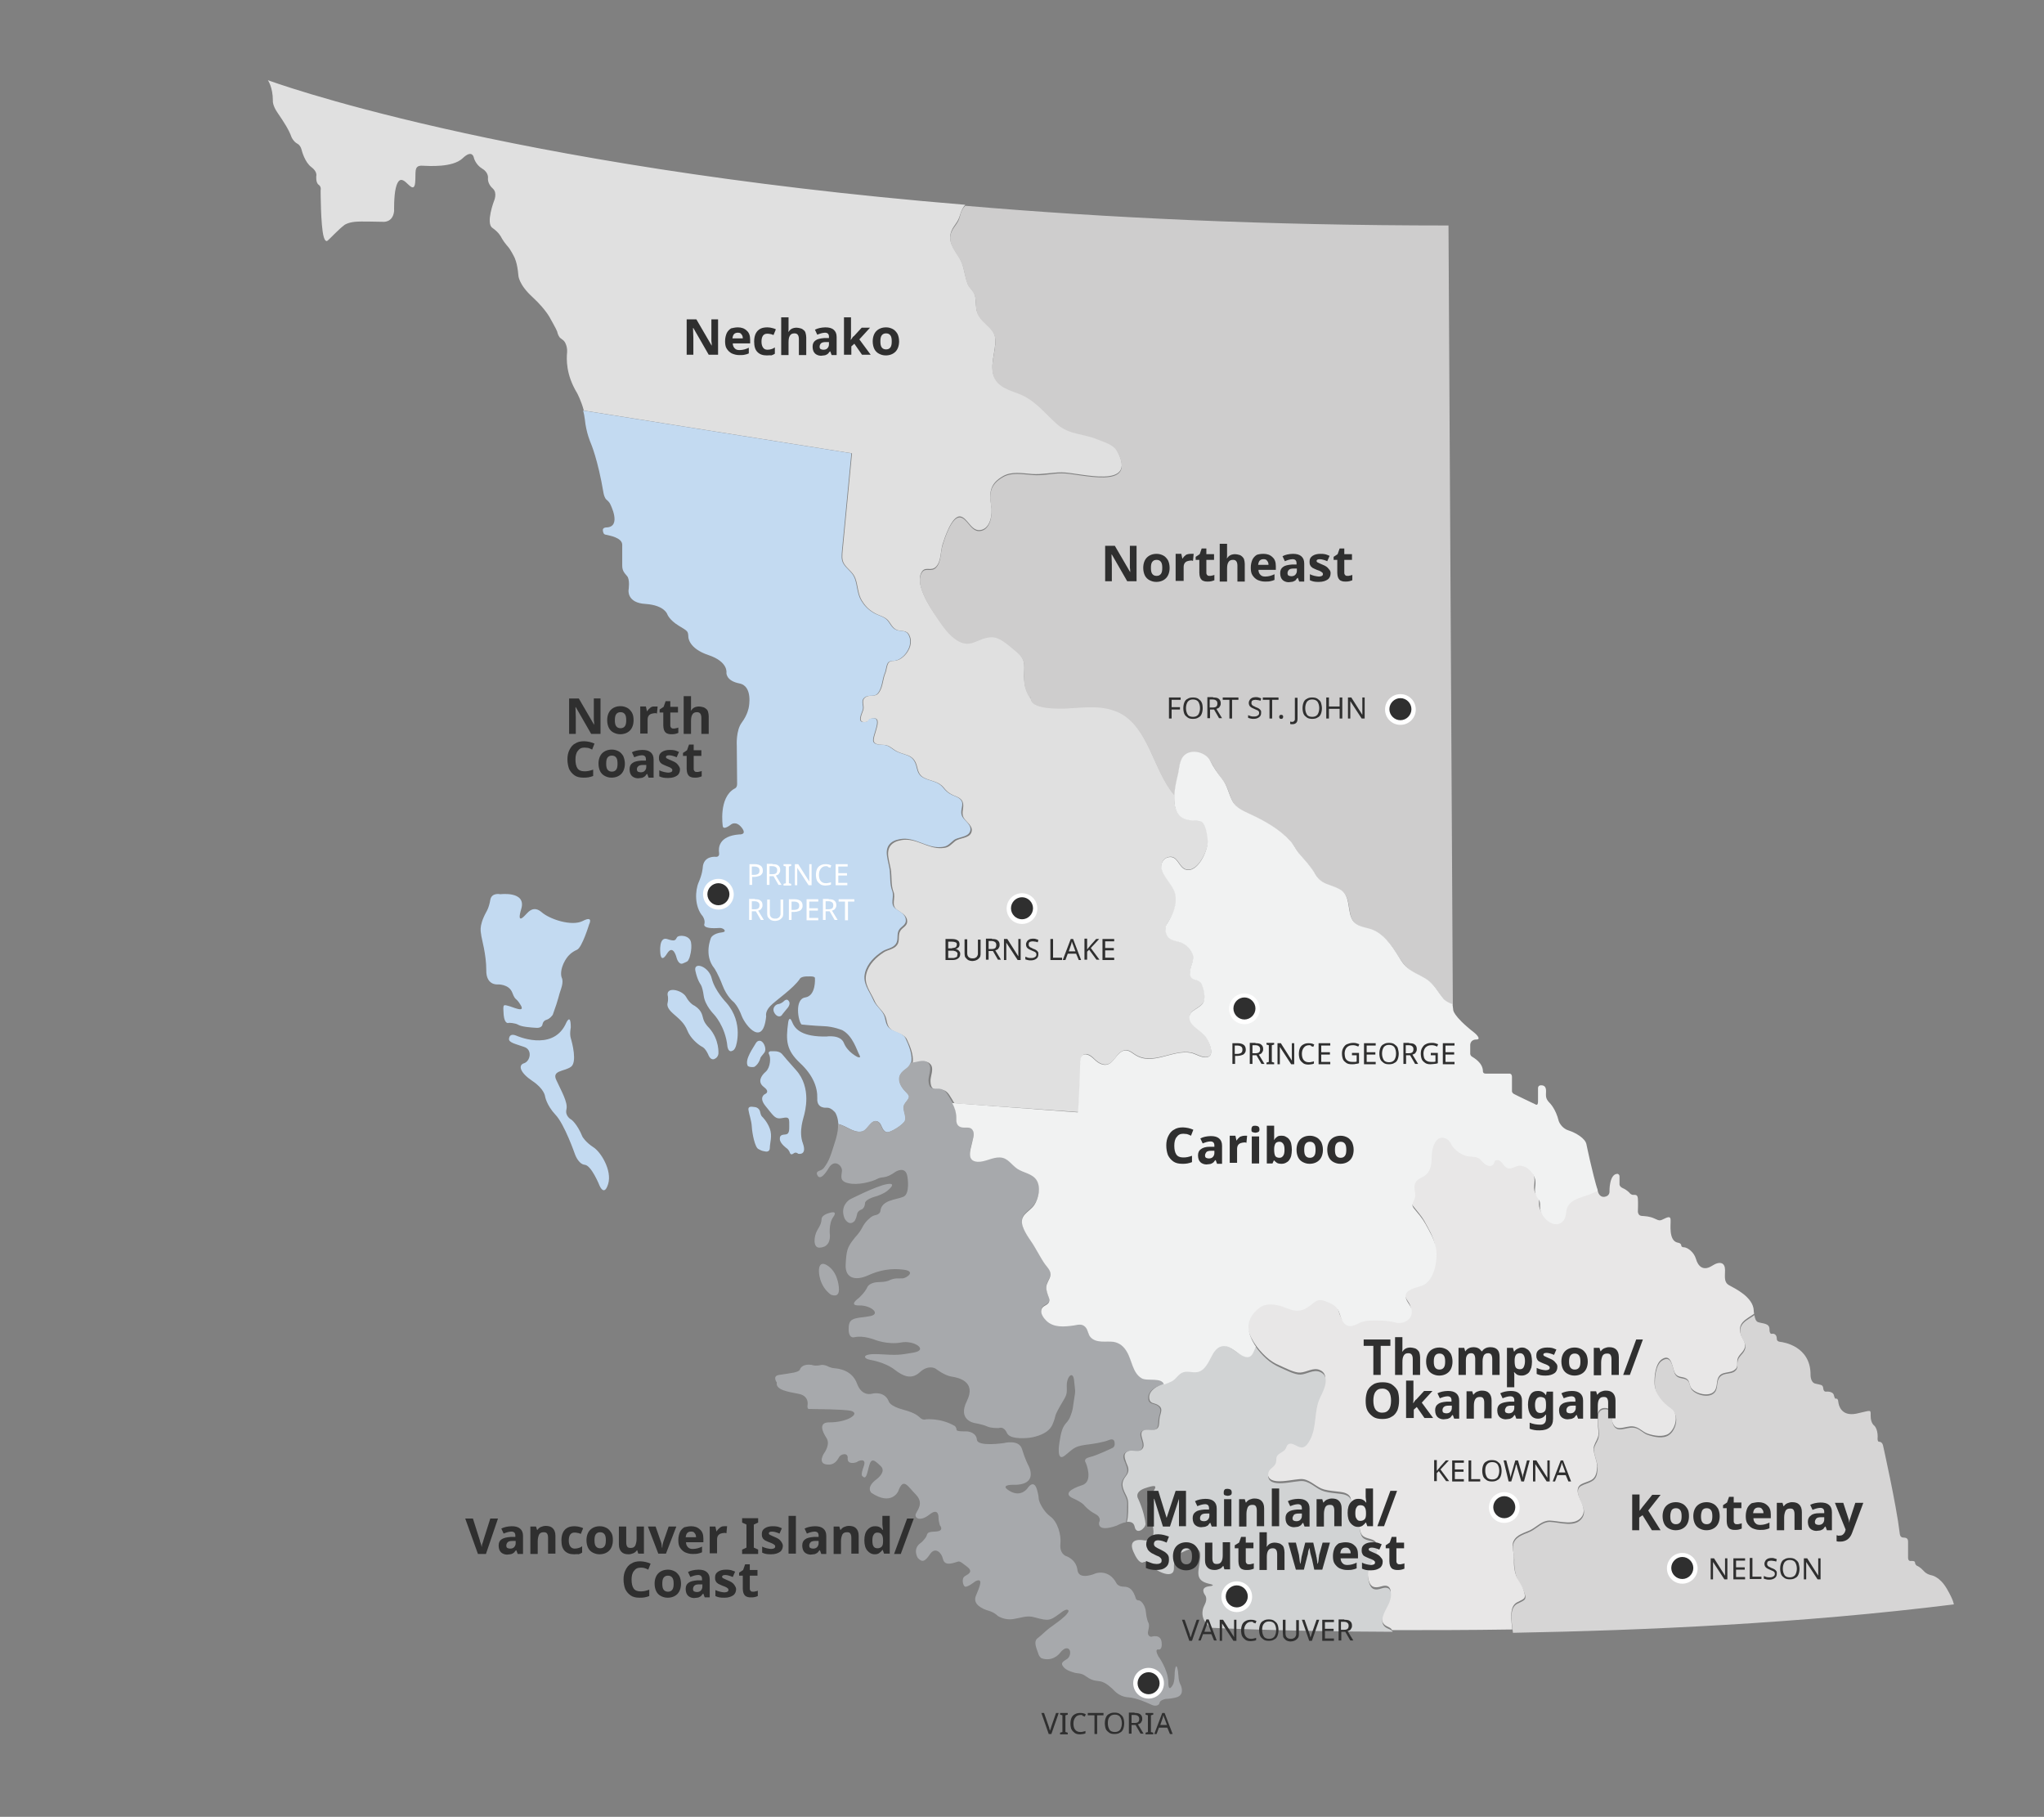 <?xml version="1.0" encoding="utf-8"?>
<!-- Generator: Adobe Illustrator 27.5.0, SVG Export Plug-In . SVG Version: 6.00 Build 0)  -->
<svg version="1.1" id="BC" xmlns="http://www.w3.org/2000/svg" xmlns:xlink="http://www.w3.org/1999/xlink" x="0px" y="0px"
	 viewBox="0 0 612 543.9" style="enable-background:new 0 0 612 543.9;" xml:space="preserve">
<rect x="0" y="0" width="612" height="543.9" fill="#808080" stroke="none"/>
<style type="text/css">
	.st0{enable-background:new    ;}
	.st1{fill:#E0E0E0;}
	.st2{fill:#C3DAF1;}
	.st3{fill:#A7A9AC;}
	.st4{fill:#CECDCD;}
	.st5{fill:#D6D5D5;}
	.st6{fill:#E8E7E7;}
	.st7{fill:#D1D3D4;}
	.st8{fill:#F1F2F2;}
	.st9{fill:none;}
	.st10{fill:#2F2F2F;}
	.st11{fill:#FFFFFF;}
</style>
<g class="st0">
	<path class="st1" d="M322.8,332.9c0.3,0,0.8-13.1,0.7-14.5c-0.1-3.5,2.1-3.6,4.2-1.4c1.3,1.3,3.2,2.4,4.9,1.1c1.3-1,2-2.8,3.5-3.5
		s2.5,0.2,3.7,1c5.3,3.5,11.3-1.6,16.9-0.5c1.4,0.3,3.3,1.6,4.8,1.3c2.4-0.5,0.5-4.5-0.2-5.8c-1.2-2.1-5-3.4-5.1-6.1
		c0-2.5,3.8-2.7,4.4-5.1c0.3-1.3,0-2.8-0.4-4c-0.2-0.6-0.3-1.1-0.8-1.5c-1.1-1-2.7-0.3-3-2.3c-0.3-2.1,1.4-3.9,0.8-6
		c-0.4-1.4-1.6-2.7-3-3.3c-1.5-0.7-3.5-0.6-4.5-2c-0.8-1.2-1-3,0-4.2c0,0.1-0.1,0.1-0.1,0.2c1.7-2.6,3.2-5.8,2.3-8.9
		c-0.7-2.8-3.8-4.9-4.1-7.9c-0.2-1.4,0.8-2.8,2.3-3c2.5-0.4,2.9,3,4.9,3.7c3.6,1.2,6.8-5.9,6.7-8.5c0-1.7-0.6-5.8-2.4-6
		c-2.2-0.3-4.4,0.1-6.1-1.7c-1.5-1.5-1.7-3.9-1.5-5.9l-0.1-0.3c-6.2-7.1-7.6-20.1-16.3-24.6c-4.9-2.6-10.4-1.7-15.7-1.4
		c-1.6,0.1-12,0.5-10.9-3.5l-0.2,0.6c-2.1-3.3-1.9-5.3-1.8-9c0.1-2.9-1.2-4.1-3.4-5.9c-1.9-1.5-4.1-3.7-6.7-3.5
		c-3.8,0.3-5.8,3.4-9.6,1.2c-2.9-1.6-4.7-4.5-6.6-7.2c-2-2.8-6.9-10.2-4.2-13.6c1.1-1.3,2.7,0.2,4.1-1.3c1.5-1.6,1.3-4.6,1.9-6.6
		c0.6-1.9,2.8-8.7,5.3-8.4c2.1,0.3,3.2,4.2,5.7,4.1c3.4-0.1,4-4.9,3.6-7.3c-0.7-3.9-0.4-6.6,3.4-8.8c2.7-1.6,5.9-0.9,8.9-0.7
		s5.8-0.5,8.8-0.5c5.2,0,23,5.5,16.6-6.5c-1.1-2-3.6-2.6-5.8-3.6c-4.2-1.8-8.6-1.4-12.2-4.6c-3.5-3.1-6.2-6.7-10.5-8.7
		c-2.8-1.3-6.5-1.9-8.1-4.8c-1.9-3.5,0.4-8.1,0.1-11.9c-0.3-3.9-5.2-4.9-5.7-9.1c-0.2-1.5,0-3-0.6-4.4c-0.5-1.1-1.6-1.8-2-3
		c-1-2.7-1-5.3-2.5-7.8c-1.5-2.4-3.6-4.8-2.3-7.9c0.7-1.7,1.9-2.5,2.5-4.6c0.4-1.4,0.9-2.4,1.6-3.2C149.4,49.8,80.2,24,80.2,24
		s1.5,2.1,1.5,6.1c0,0-0.2,1.4,1.5,3.8c1.7,2.5,3.3,4.9,4.1,7.2c0,0,0.6,1.3,1.7,1.9c1.1,0.5,1.4,2.2,1.4,2.2s0.9,3.4,2.8,4.8
		c1.9,1.4,1.5,2.7,1.5,2.7s-0.2,2,0.7,2.6C96.3,55.9,96,57,96,57s0,10.5,0.9,13.8c0,0,0.4,1.7,1.1,1.3c0.7-0.5,3.3-3.4,5.2-4.8
		c0,0,1-0.7,3.1-0.9c2.1-0.2,5.7,0,8.3,0c0,0,3,0.4,3.4-3.2c0,0-0.1-4.4,0.5-6.9s1.5-2.9,2.7-2s2.8,3.3,3.1,0.4
		c0.3-2.9-0.5-5.1,1.9-5.1c2.3,0.1,9.3,0.6,12.3-2.2c3-2.9,3.4-0.1,3.4-0.1s0.5,2,2.5,3.2s1.7,2.9,1.7,2.9s-0.2,1.6,1.5,3.1
		c1.4,1.3,0.3,3.7,0.3,3.7s-2.5,6.6-0.5,8s2.6,2.7,2.6,2.7s0.6,1.2,1.7,2.5c1.1,1.2,1.2,1.7,1.5,2.1c0.2,0.3,0.8,1.5,0.8,1.5
		s0.9,1.6,1.2,5.4c0,0,0,2.7,4.3,6.6c4.2,3.9,5.4,6.6,5.4,6.6s1.6,2.8,1.9,3.6c0.2,0.8,0.5,1.7,1.1,2.1c0.6,0.5,0.8,0.5,1.2,1.1
		c0,0,0.8,1.2,0.7,3c-0.2,2.1-0.4,6.7,3,12.3c0,0,1.2,2.2,2,5.2l80.3,12.8c-0.9,9.7-1.9,19.4-2.8,29.1c-0.1,1.3-0.3,2.7,0.4,3.9
		c1,1.7,2.7,2.5,3.4,4.4c0.8,2.1,0.7,4.5,1.9,6.6c0.9,1.5,2,2.7,3.5,3.6c1.3,0.9,3,1.1,4.2,2.2c1,1,1.4,2.5,2.9,3.1
		c1.4,0.5,2.9-0.1,3.7,1.6c1,2.1,0.1,4.4-1.4,6c-0.7,0.7-1.5,1.3-2.4,1.5c-0.9,0.3-1.9-0.1-2.5,0.8c-0.5,0.8-0.5,2.1-0.9,3
		c-0.8,1.9-0.7,4.1-1.9,5.8c-1.1,1.6-2.6,0.5-4,1.4c-1.5,1-0.3,2.5-0.7,3.8c-0.3,1.1-2.1,4.2,1,3.6c0.8-0.1,0.6-0.8,1.1-0.9
		c4.7-1.4,0.3,5.4,1.1,6.9c0.6,1,2.2,0.8,3.1,0.9c1.2,0.1,1.9,0.7,2.9,1.4c2.8,2,5.7,0.9,6.8,4.8c0.4,1.5,0.6,2.8,2.1,3.6
		c2.1,1.1,4.3,1,5.9,2.9c0.9,1.1,1.5,1.7,2.8,2.3c1.1,0.5,2.4,0.8,2.9,2c0.7,1.7-0.6,3.2,0.4,4.9c0.8,1.3,3,2.5,2.2,4.4
		c-0.7,1.7-3.5,1.5-4.8,2.5c-1.6,1.3-1.9,2-4,2.1c-4.2,0.3-7.8-3.2-12.1-2.4c-3,0.5-4.4,2.2-3.9,5.2c0.2,1.4,0.6,2.7,0.8,4.1
		c0.2,1.9,0,4.3,0.7,6.1c0.8,1.9-0.8,4,1,5.4c1.2,0.9,3,1.6,3.1,3.3c0.2,1.7-1.5,2-2.1,3.2c-0.7,1.3,0,2.9-0.9,4.1
		c-0.9,1.3-2.8,1.4-4,2.2c-2.3,1.5-4.5,3.6-5.2,6.4c-0.8,3.1,1.2,5.3,2.4,8c0.7,1.7,1.9,2.5,2.9,4c1.2,1.8,0.4,3.5,2.4,4.9
		c1.4,0.9,3.8,1.2,4.5,2.9c0.9,1.9,1.9,4.4,1.7,6.5c0,0.2-0.1,0.4-0.1,0.6c1.7,0.1,3.8-1.3,5.2,0c1.5,1.3,0.1,3.8,0.2,5.3
		c0.1,2.1,0.7,2.5,2.5,2.5c2.2-0.1,2.8,1,3.9,2.8c0.4,0.6,0.4,0.8,0.8,1.3L322.8,332.9z"/>
	<path class="st1" d="M174.7,124L174.7,124L174.7,124z"/>
</g>
<path class="st2" d="M288.2,244.6c0.8,1.3,3,2.5,2.2,4.4c-0.7,1.7-3.5,1.5-4.8,2.5c-1.6,1.3-1.9,2-4,2.1c-4.2,0.3-7.8-3.2-12.1-2.4
	c-3,0.5-4.4,2.2-3.9,5.2c0.2,1.4,0.6,2.7,0.8,4.1c0.2,1.9,0,4.3,0.7,6.1c0.8,1.9-0.8,4,1,5.4c1.2,0.9,3,1.6,3.1,3.3
	c0.2,1.7-1.5,2-2.1,3.2c-0.7,1.3,0,2.9-0.9,4.1c-0.9,1.3-2.8,1.4-4,2.2c-2.3,1.5-4.5,3.6-5.2,6.4c-0.8,3.1,1.2,5.3,2.4,8
	c0.7,1.7,1.9,2.5,2.9,4c1.2,1.8,0.4,3.5,2.4,4.9c1.4,0.9,3.8,1.2,4.5,2.9c0.9,1.9,1.9,4.4,1.7,6.5c-0.2,2.4-2.3,2.4-3.3,4.2
	c-0.9,1.7,0.2,3.6,1.3,4.8c1.2,1.3,1.8,1.6,0.8,2.9c-0.7,0.9-1.2,1.4-1.1,2.5s0.8,2.6,0.4,3.6c-0.4,1.1-4.5,3.8-5.6,3.4
	c-1.4-0.5-1.3-2.3-2.3-3c-2.1-1.4-3.2,2.4-4.9,2.8c-2.6,0.6-4.7-1.7-7.2-2.2c-0.1-2.2-0.9-3.4-0.9-3.4s-1.2-1.6-2.6-1.5
	c0,0-3,0.4-2.8-2.8c0.1-3.2-1.2-6.9-5.2-10.6c-4-3.8-4.3-6.5-3.5-12.2c0,0,0.3-2.2,1.2,0c0.9,2.3,3.2,4.4,10.2,4.3
	c0,0,4.3-0.7,5.3,2c1.1,2.7,4,4.1,4,4.1s1.3,0.6,0.6-0.6c-0.7-1.2-1.9-5.7-5.1-7.4c0,0-2.6-1.1-5.5-1.2c-3-0.1-6.7-0.5-6.7-0.5
	c-1-0.9-2.2-7.6,1.1-8.1s2.9-5.8,2.9-5.8c0-0.6-1.7-0.5-1.7-0.5c-2.5-0.1-2.8,0.7-2.8,0.7c-1.9,2.9-7.3,6.5-8.9,8.2
	c-1.6,1.7-1.2,3-1.2,3c-0.9,9.3-6.1,3-7.3,0c-1.1-3-2.4-4.2-2.4-4.2s-2.1-1.6-3.4-5.1c-1.3-3.4-2.4-5-2.4-5c-3.3-4-1-9.2-1-9.2
	s0.6-1.3,3.4-1.6c1.5-0.2,0.3-1.4-0.9-1.3c-5.4,0.4-4.5-1.2-4.5-1.2c0.3-1.2-0.5-2.3-0.5-2.3c-2.5-2.9-2.3-7.7-1.2-10.2
	s1.2-4.3,1.2-4.3c0.2-3.8,4-3.3,4-3.3s1.1,0.1,0.9-1.2c-0.2-1.4-0.2-5,6-5.5c0,0,2.5,0.2,0.8-2s-3.2-1-3.2-1s-2.3,1.9-2.5,0.5
	c0,0-1.3-8.5,3.5-11.2c0,0,0.8-0.2,0.8-1.4l-0.1-11.5c0,0-0.3-4.5,1.5-6.9s2.1-4.6,2.1-4.6s1.3-6.3-2.8-7.1s-3.9-3.2-3.9-3.2
	s0.6-3.3-5.4-5.3s-6-5.4-6-5.4c-0.1-1.8-0.1-1.7-2.9-3.4c-2.8-1.7-3.4-3.4-3.4-3.4s-0.8-2.7-6.5-3.1c-5.7-0.3-5.1-4.2-5.1-4.2
	s0.5-3.2-0.5-4.2c-1-1.1-1.4-1.8-1.4-3.1s0-6.2,0-6.2c0-2.2-4-2.8-4.8-3c-0.8-0.1-0.9-0.6-1-1.3c-0.1-0.9,1-0.9,1-0.9
	c4.8-0.1,1.2-7,1.2-7s-0.2-0.6-1.2-1.4c0,0-0.5-0.4-0.8-1.9c-1.7-10.1-3.8-14.9-3.8-14.9s-1.4-3.1-1.8-7.2c-0.1-0.9-0.3-1.8-0.5-2.6
	l80.3,12.8c-0.9,9.7-1.9,19.4-2.8,29.1c-0.1,1.3-0.3,2.7,0.4,3.9c1,1.7,2.7,2.5,3.4,4.4c0.8,2.1,0.7,4.5,1.9,6.6
	c0.9,1.5,2,2.7,3.5,3.6c1.3,0.9,3,1.1,4.2,2.2c1,1,1.4,2.5,2.9,3.1c1.4,0.5,2.9-0.1,3.7,1.6c1,2.1,0.1,4.4-1.4,6
	c-0.7,0.7-1.5,1.3-2.4,1.5c-0.9,0.3-1.9-0.1-2.5,0.8c-0.5,0.8-0.5,2.1-0.9,3c-0.8,1.9-0.7,4.1-1.9,5.8c-1.1,1.6-2.6,0.5-4,1.4
	c-1.5,1-0.3,2.5-0.7,3.8c-0.3,1.1-2.1,4.2,1,3.6c0.8-0.1,0.6-0.8,1.1-0.9c4.7-1.4,0.3,5.4,1.1,6.9c0.6,1,2.2,0.8,3.1,0.9
	c1.2,0.1,1.9,0.7,2.9,1.4c2.8,2,5.7,0.9,6.8,4.8c0.4,1.5,0.6,2.8,2.1,3.6c2.1,1.1,4.3,1,5.9,2.9c0.9,1.1,1.5,1.7,2.8,2.3
	c1.1,0.5,2.4,0.8,2.9,2C288.5,241.4,287.2,242.9,288.2,244.6z M239,345.4c0,0,2.7,0.6,1.4-3.1c-1.4-3.7,0.3-7.9,0.4-8.6
	c0.1-0.6,2.4-8-2.5-13.4c-4.8-5.4-1.4-1.6-4.1-4.7c0,0-0.6-0.9-2.3-0.9c-1.6,0-1.2,0-1.2,0s-0.9,0.1-0.4,1s0.4,3.8-1,5.1
	c-1.4,1.2-2.6,3.1-0.6,4.6s0.4,2.1,0.4,2.1s-2.1,0.9,0.1,3.6c2.2,2.7,2.8,3.8,4.3,3.7c1.5-0.1,2.8-0.9,2.8,1.1c0,2.1,0.2,3.5-1,3.7
	c-1.2,0.1-1.9,0.2-1.8,1.5c0.1,1.3,2.1,2.7,2.1,2.7s0.6,0.4,0.9,1.3c0.3,0.9,1.1,0.2,1.1,0.2S238.2,344.7,239,345.4z M229.1,344.7
	c0,0,1.4,0.4,1.4-1.1s0.8-3.5,0-5.7s-2.3-3.6-2.3-3.6s-0.4-0.3-0.6-1.4c-0.2-1.1-1.2-1.5-1.7-1.5s-2-0.5-1.8,0.9s0.9,3.1,1,5
	s0.9,6.2,2,6.7C228.3,344.6,228.1,344.5,229.1,344.7z M225.8,319.4c0,0,1.3-0.6,1.9-2.7c0,0-0.3,0.2,1.1-1.5c0,0,0.8-0.8,0-2.5
	c-0.8-1.6-2-1.3-2.5-0.4c-0.5,1-3.5,4.9-2.4,6.8C223.8,319.1,224.5,319.6,225.8,319.4z M235.6,302c0,0,1.4-1.4,0.5-2.4
	c0,0-0.5-0.9-1.6,0.3c0,0-0.7,0.6-1.5,0.7s-1.9,1.2-1.2,2.5c0.6,1.2,1.7,1.5,2.3,0.8C234,304,234.4,303.4,235.6,302z M220.3,313.3
	c0,0,2.5-7-2.8-13.1c0,0-3.5-3.6-4.4-7.3c-0.9-3.7-5.5-5.1-4.9-2.3c0.6,2.8,1.5,4,1.5,4s0.6,0.6,1,3.5s3,5.5,3,5.5s3.5,3.6,4.1,9.7
	c0,0,0.2,1.5,1.1,1.4C219.7,314.5,220,314.1,220.3,313.3z M215.1,315.5c0,0,0.4-4.2-2.8-7.8c0,0-1.1-1-1.6-2.3s-0.3-2.7-2.7-4.3
	c0,0-1.4-0.5-2.6-2.7c-1.2-2.1-6.4-3.3-5.4,0c0,0,0.1,1-0.1,1.8c-0.2,0.7-0.1,1.7,1.6,3.2c1.7,1.5,3.4,2.8,4.3,5.1
	c0.9,2.3,3.2,4.2,4.3,4.8c1.2,0.5,2,2.5,2,2.5s0.5,1.5,1.6,1.3C213.7,317.1,214.9,316.8,215.1,315.5z M206.4,286.8
	c0,0,0.9-2.5,0.5-4.7s-3.7-2.3-4.2-1.5c-0.5,0.9-0.6,1.3-3,0.5c-2.5-0.7-2,4.1-2,4.1s0.1,3.4,2,0.3s2.9,1.3,2.9,1.3s0.6,2.2,1.9,1.6
	C205.8,287.8,205.9,288,206.4,286.8z M168,296c0.8-2.3,0.2-3.3,0.2-3.3s-0.7-1.5,0.5-4.2c1.2-2.6,2.6-3.5,4.1-4.2s3.6-7.6,3.6-7.6
	s1.4-2.7-1.9-1c-3.3,1.7-9.9-0.5-12.3-2.6c-2.4-2.1-4-0.1-4.5,0.4s-3.2,3.8-1.6-1.5c1.5-5.3-6.3-4.3-6.3-4.3s-2.6-0.6-3,1.7
	c-0.4,2.4-1.2,3.6-1.2,3.6c-2.5,4.6-1.5,6.2-1.5,7.1c0.1,0.9,1.5,5.6,1.5,10.3c-0.1,4.6,3.3,4.3,3.3,4.3s3.5-0.2,4.5,2.5
	c1,2.6,1,1.2,2.5,3.7s-2.4,0.5-3.8,0.2c-1.5-0.4-1.5-0.4-1.3,2.7c0.3,3.1,1.6,2.4,1.6,2.4s1.8,0,2.8,0.6s3.7,0.8,5.4,0.9
	c1.6,0.1,1.8-0.9,1.8-0.9s0.1-1.2,1.2-1.5c1.1-0.3,1.9-1.5,1.9-1.5C167.4,298.6,167.2,298.2,168,296z M152.4,311
	c-0.1,1.1,1.9,1.5,4.5,2.4c2.6,0.8,1.9,4.3,0,4.9s-1.1,2.9,2.5,5.3s3.8,4.6,3.8,4.6s0.4,2.6,3.1,5.5c2.7,2.8,5.8,11.7,5.8,11.7
	s1,3.1,3,3.3c2,0.2,4.4,6.2,4.4,6.2s1.4,3.5,2.6-0.5c1.2-4-2.2-9.6-4.5-11c-2.3-1.5-3.2-3.1-3.2-3.1c-1.6-3.9-3.3-5.1-3.3-5.1
	s-2-1-1.5-3.1s-1.6-5.6-3-8.7c-1.5-3,2.3-2.6,4.3-4c2-1.3,0.4-7.3,0-8.6c-0.4-1.3,0-3.2,0-3.2c0-4.9-1.6-0.9-1.6-0.9
	c-4.1,8.2-14.8,3.3-14.8,3.3C153.2,309.5,152.5,309.9,152.4,311z"/>
<path class="st3" d="M248.3,425.8c0,0,3.6,0.1,6.2-1.3c2.5-1.4,0.8-2.1,0-2.2s-2.1-0.4-12.2-0.5c0,0-0.7,0.2-0.5-1.2
	c0.2-1.4-0.4-3-3-3.4c-2.6-0.5-6.7-1.1-6.2-3.3c0,0-1.5-2,0.7-2.3s2.6-0.4,4.4-0.7c1.8-0.4,1.8-0.9,1.8-0.9s0.4-1.8,3.5-1.4
	c0,0,0.8,0.3,1.7,0.2c1,0,1.2-0.5,2.9,0.1c0,0,1,0.6,2.2,0.7s5.3,0.5,6.8,4.6c1.5,4.1,4.6,3,4.6,3s3.6-0.9,4.9,2.3
	c0,0,0.2,1.4,4.3,2.5c4.1,1.1,4.5,2,5.3,2.6s1.5,0.3,1.5,0.3s4.4-0.5,8.7,2c0,0,0.5,0.5,0.5,1.1c-0.1,0.6,2.5,0.5,3,0.5
	s2.9,0.3,3.1,2.5s8.1,1,8.1,1s4.5-1.2,5.4,1.8s1.9,4.9,1.9,4.9s3.5,6.1-4.9,5.8c0,0-3.9,0-0.6,1.9s5.2-0.8,5.2-0.8s1.9-3.1,2.9,0.4
	c0,0,0.5,1.7,0.5,2.6s1.4,3.9,3.5,5.4s3.3,5.4,3,8.2c-0.3,2.9,1.6,3.6,1.6,3.6s3.1,0.9,3.5,4.2c0.4,3.3,5.5,1,5.5,1s3.9-1.4,6.2,3
	c0,0,0.5,1,2.2,1s2.8,0.9,3.6,3.6c0,0,0.2,0.5,0.8,0.5c0.6-0.1,2,1.3,2.2,3.5s0.7,3.1,0.7,3.1s0.5,0.6,0,2.4s0.9,1.9,0.9,1.9
	s2.8-1,3.1,1.6c0.3,2.6-1,2.2-1,2.2s-1.2-0.3,0,2c0,0,2.9,3.9,3,7.7c0,3.8,1.5,0.6,1.5,0.6s0.4-1,0.4-2.7s0.5-4.2,1-1.1
	c0,0,0.1,0.9,0.2,2.1s0.6,2,0.6,2s1.3,2.7-0.9,3.6c0,0-1.2,0.5-3.6,0.6c0,0-1.6,0.3-1.8,1.1c-0.1,0.8-1.1,1.2-2.3,0.7
	c-1.1-0.5-4.4-2.1-7.2-2.3c-2.9-0.2-4.4-2.4-4.6-2.5s-2-2.1-3.9-2.3c-1.9-0.2-2.7-0.5-4.1-1.5c-1.3-1-2.5-0.8-3.2-1
	s-2.7-0.7-3.5-1.8c-0.8-1-0.5-1.4,1-2.3s1.4-4-0.7-3.1c0,0-0.8,0.5-1.3,1.2s-2.6,2.7-5.6,1.6c0,0-0.7-0.4-1-1.6
	c-0.4-1.2-1.5-3.4-0.1-4.4c1.2-0.9,2.3-2.1,3.5-3s2.4-1.7,3.5-2.6c0.7-0.6,1.5-1.2,2-2c0.6-0.8-0.1-1.1-0.8-0.8
	c-0.8,0.3-1.3,0.9-2.1,1.4c-1,0.7-2,1.5-3.3,1.5c-1.5,0-3-0.6-4.5-0.9c-1.8-0.3-3.3,0.3-5.1,0.6c-1.8,0.4-3.5,0.1-5.1-0.8
	c0,0-1-1.1-2.8-1.6s-4.9-1.9-3.8-4.5s2.4-5.6-0.2-4.3c0,0-2.6,2.1-3.2,1.5s-0.8-2.3-0.1-2.9c0.7-0.6,3.2-1.3,0.7-3.1
	c-2.4-1.8-1.9-1.6-3.6-1.1s-3.1,0.6-3.5-1.2c-0.4-1.8-2.3-3.6-3.8-1.4s-2.3,2.7-3.7,1.2c0,0-1.6-2.5,0.6-4.3c0,0,0.7-0.4,1.6-1.6
	c1-1.2-0.1-1.9,3-2c3-0.1,1.4-1.9,1.4-1.9s-0.4-1.3-0.4-2.2c0,0,0.2-3.3-2.7-1c-2.9,2.3-4.6,1-4.1-0.2s2.5-3.2,0-5.8
	c-2.5-2.5-3.7-5.3-5.3-0.9c0,0-2,4.4-8,0.4c0,0-1.8-1.6,1.6-4.1c0,0,3-2.2,1.2-3.9c-1.8-1.7-2.8-2.7-3.5,0s-0.9,4.1-2,3
	c0,0-0.6-0.2,0.4-2.9c1-2.7-1.6-1.7-1.9-1.4c-0.4,0.3-3,1-2.9-1c0.2-1.9-2-1.3-2.5-0.5s-1.3,2.7-3.9,2.3c-2.6-0.4-0.7-3.3-0.7-3.3
	s2.1-2.7,0.7-4.7C246.2,428.5,245,425.8,248.3,425.8z M266,356.2c0,0,2.8-2.3-0.5-1.7c-3.3,0.6-11.1,4.6-11.1,4.6s-3.1,1.9-1.5,5.7
	c0,0,1.3,2.5,3,0.7c0,0,0.5-0.8,0.7-1.9c0.1-1.1,1.3-1.5,1.3-1.5s1-0.3,1.1-1.9c0,0-0.2-1.1,3.4-2.1
	C262.3,358.2,265.1,357.2,266,356.2z M248.5,369.9c0,0-0.5-3.5,1-5.6s-1.1-1.2-1.1-1.2s-2.3,0.5-2.4,1.8c-0.1,1.3-0.3,1.7-1.3,3.4
	c-1,1.7-1.4,5.3,0.7,5.2C247.6,373.4,248.5,372,248.5,369.9z M251.2,386c0,0,0-4.6-3.1-6.9s-2.9,1.4-2.9,1.4s-0.1,4.4,3.6,7.1
	C248.8,387.5,251.2,388.8,251.2,386z M348.5,414.3c-0.5-2.3-5-0.9-6.7-1.9c-2.6-1.6-2.9-5.4-4.4-7.9c-0.9-1.6-2.2-2.7-4-3
	c-2.2-0.3-5,0.5-6.8-1.3c-0.9-0.9-0.9-2.3-1.7-3.2c-1-1-2.1-0.6-3.4-0.4c-2.8,0.4-5.9,0.7-8.2-1.4c-0.8-0.8-1.8-2.1-1.5-3.3
	c0.3-1.2,1.5-1.2,2.1-2s0.2-1.4-0.1-2.3c-0.4-1.2-0.8-2.2-0.3-3.5c0.4-1,1.2-2,1-3.2s-1.4-2.2-2-3.2c-0.9-1.5-1.7-3-2.6-4.4
	c-1.3-2.1-3-4.1-3.7-6.4c-1.1-3.5,1.9-4.1,3.5-6.4c1.4-2,2.1-5.4,0.6-7.5c-1.3-1.9-3.9-2.1-5.7-3.3c-1.8-1.2-2.8-3.3-5.2-3.4
	c-2.3-0.1-4.4,1.5-6.7,1.3c-3.3-0.2-2.2-3.4-1.7-5.5c0.3-1,0.8-2.6,0.4-3.6c-0.7-1.8-2.4-0.8-3.8-1.3c-1.2-0.5-1.3-1.7-1.3-2.9
	c0-2.2-0.8-3.8-1.9-5.6c-1.1-1.8-1.7-2.9-3.9-2.8c-1.8,0.1-2.4-0.4-2.5-2.5c0-1.6,1.3-4.1-0.2-5.3c-1.4-1.2-3.5,0.1-5.2,0
	c-0.5,1.8-2.2,1.9-3.1,3.6s0.2,3.6,1.3,4.8c1.2,1.3,1.8,1.6,0.8,2.9c-0.7,0.9-1.2,1.4-1.1,2.5s0.8,2.6,0.4,3.6
	c-0.4,1.1-4.5,3.8-5.6,3.4c-1.4-0.5-1.3-2.3-2.3-3c-2.1-1.4-3.2,2.4-4.9,2.8c-2.6,0.6-4.7-1.7-7.2-2.2c0.1,1.2-0.1,2.6-0.6,4.4
	c-1.6,5.1-2,6.6-3.6,8.7c-0.8,0.9-1,0.6-1.8,1.1s0.1,1.5,0.1,1.5c1.1,1.1,3.1-2.5,3.1-2.5c1.7-2.9,4.1-0.8,4,0.8
	c-0.1,1.5-0.9,3.1,1.9,3.7c2.8,0.7,7-0.4,8.7-1.3c0,0,0.6-0.4,2-0.5c0.9-0.1,2.2-0.7,3.4-1.6c0,0,3.1-2,3.6,1.5c0,0,0.9,5.2-1.3,6
	c-2.2,0.9-6.4,0.9-6.8,4.2c0,0,0,1-1.6,1.3c-1,0.2-1.6,0.9-1.6,0.9s-1.3,0.9-2.3,2.9c-1.1,2-1.6,2.1-3,4c-1.3,1.9-1.7,2.7-1.9,7
	s3.2,4.8,6.7,3.2c3.5-1.6,6.9-2.2,10.7-1.7c3.8,0.5,0.8,2.5-0.3,2.6c-1.1,0.1-2.3-0.3-4.3,0.7c0,0-1,0.4-2.7,0.4
	c-0.9,0-3.1,0.2-3.7,1.7c-0.7,1.5-2.5,3.1-2.5,3.1s-3.3,2.3,0.2,2.2c3.5-0.1,7,2.8,2.6,3.3c-4.4,0.6-5.8,0.5-5.8,3.7
	c0,0-0.2,3,1.8,2.5c2.6-0.6,6.1,0.8,6.1,0.8s3.8,1.5,7.7,0.8c3.9-0.8,8.4,2.2,3.9,3s-5,0.8-10.3,0.5c-5.4-0.3-5,1.3-2.7,1.7
	c2.3,0.4,5.4,1.4,7.5,3.1c2.1,1.6,4.7,3,7.3,0.6c2.6-2.4,4.7-1.1,4.7-1.1s2.7,2.1,4.8,2.4c2.1,0.3,7.5,1.5,4.6,7.3s2.3,6.6,2.3,6.6
	s2.4,0.4,3.7,1c1.3,0.6,3.6,0.5,3.6,0.5s1.4-0.7,2.4,1.5s6.8,1.4,6.8,1.4s5.4-0.6,6.8-3.9s0.2-1.8,2.2-5.4c2-3.5,2.2-3.2,2.1-6.1
	s1.9-4.9,2.2-1.7c0.3,3.2,0.5,2.7,0,5.6c-0.5,3-0.2,2.7-1.2,5.3c-1.1,2.6-2.3,1.3-3.2,7.7c0,0-1.1,6.2,1.8,3.7
	c3-2.5,2.9-2.7,7.7-3.3c0,0,3.7-0.5,5.3-1.2c1.6-0.7,1.7,0.6,1.7,0.6s0.3,1.2-0.5,1.7c0,0-4.7,2.3-6.9,2.8c-2.2,0.5-1.2,1.7-1.2,1.7
	s2.4,5.6-1.1,6.7c-3.4,1.1-5.6,2.6-2.8,3.9c2.9,1.3,3.4,2.1,3.4,2.1s1.2,1.5,3.3,2.6c2.1,1.1,1.2,2.5,1.2,2.5s-0.9,3.2,5.3,1
	c0,0,1.4-0.8,2.7-1c0.5-1.8,0.3-4.3,0.4-5.6c0-1.6-0.9-2.6-1.4-4.1c-0.6-1.7-0.3-2.7,0.7-4c1.2-1.5,0.7-2.5,0.1-4.1
	c-0.6-1.3-1.1-2.7,0.7-3.4c1.3-0.5,3.4,0.7,4.3-0.9c0.6-1.1-0.2-2.6-0.4-3.6c-0.4-2.3,1.6-1.8,3.1-1.8c2.8-0.1,1.9-2,2.4-4.1
	c0.4-1.4,0.9-2.5-0.6-3.4c-1.1-0.6-2.5-0.3-2.6-2c-0.2-1.5,1-2.7,2.2-3.4C347.1,414.8,347.8,414.5,348.5,414.3z"/>
<path class="st4" d="M433.7,67.5L433.7,67.5c-54.6,0-102.8-2.3-144.7-5.9c-0.8,0.8-1.3,1.8-1.6,3.2c-0.5,2.1-1.7,2.8-2.5,4.6
	c-1.3,3,0.8,5.4,2.3,7.9s1.5,5.1,2.5,7.8c0.4,1.1,1.5,1.8,2,3c0.6,1.4,0.4,2.9,0.6,4.4c0.5,4.2,5.4,5.2,5.7,9.1
	c0.3,3.8-2.1,8.4-0.1,11.9c1.6,2.9,5.4,3.6,8.1,4.8c4.3,2,7,5.6,10.5,8.7c3.6,3.2,8,2.8,12.2,4.6c2.2,0.9,4.7,1.5,5.8,3.6
	c6.4,12-11.5,6.4-16.6,6.5c-3,0-5.8,0.8-8.8,0.5c-3-0.2-6.2-0.9-8.9,0.7c-3.8,2.2-4.1,5-3.4,8.8c0.4,2.3-0.2,7.2-3.6,7.3
	c-2.5,0.1-3.6-3.8-5.7-4.1c-2.6-0.3-4.7,6.5-5.3,8.4c-0.6,2-0.4,5-1.9,6.6c-1.4,1.5-3.1,0-4.1,1.3c-2.7,3.4,2.3,10.7,4.2,13.6
	c1.8,2.6,3.7,5.6,6.6,7.2c3.8,2.1,5.8-1,9.6-1.2c2.6-0.2,4.8,2,6.7,3.5c2.2,1.8,3.5,3,3.4,5.9c-0.1,3.7-0.4,5.7,1.8,9
	c0-0.1,0.1-0.6,0.2-0.6c-1.1,4,9.2,3.6,10.9,3.5c5.3-0.3,10.7-1.1,15.7,1.4c8.7,4.5,10.1,17.5,16.3,24.6l0.1,0.3c0.1-2,0.5-4.1,1-6
	s0.3-4.5,1.9-6c2.2-2.2,6.6-0.9,7.9,1.6c1.1,2.1,2.2,3.7,3.6,5.5c1.5,1.9,1.9,4.4,3,6.5s3.4,3,5.5,4c4.2,2,8.7,4.5,11.9,8
	c1,1.1,1.6,2.5,2.5,3.6c1.8,2.1,3.5,4.1,5,6.4c1,1.6,2.1,2.4,3.8,3c1.3,0.5,2.7,0.9,3.9,1.7c2.6,1.8,1.9,5.6,3,8.2
	c1,2.4,3.3,2.7,5.4,3.3c4.1,1.1,6.7,5,8.8,8.4c1.1,1.7,2.1,3.1,3.8,4.2c1.8,1.1,3.7,1.8,5.3,3.1c1.8,1.5,2.9,3.6,4.4,5.4
	c0,0,0.7,0.9,2.6,1.5L433.7,67.5z"/>
<g class="st0">
	<path class="st5" d="M530.5,399.3c0,0-0.7,0.2-0.7-1.4c0-1.8-1.9-1.6-3.4-2.1c-0.7-0.2-1-1.3-1.1-2.1c-2.2,1.6-5.1,2.5-4,6.1
		c0.5,1.5,1.8,2.6,1.1,4.3c-0.5,1.3-1.8,1.9-2.1,3.3c-0.3,1.3,0.3,2.3-1,3.2c-1.2,0.8-2.9,0.4-4,1.3c-1.4,1.1-0.9,2.8-1.5,4.3
		c-1.1,2.6-5.5,1.7-7.1,0c-0.8-0.8-0.6-2-1.3-2.8c-0.8-0.9-2.1-0.6-3.1-1.2c-1-0.7-1-1.5-1.3-2.5c-0.5-1.8-1.1-3.8-3.3-2.4
		c-2,1.2-2.3,5.3-2.2,7.4c0.2,3.2,2.5,5.8,5,7.4c2.4,1.6,1.4,6-0.8,7.5c-1.7,1.2-4.4,0.6-6.2,0c-1.7-0.5-2.6-2.1-4.5-2.2
		c-2.3-0.2-5,1.9-6.1-1.2c-0.6-1.7,0.3-4.4-2.4-4.3c-2.5,0.1-2.1,2.8-2,4.6c0.1,1.1,0.4,2.3,0.2,3.4c-0.1,1.3-0.9,2.1-1.3,3.3
		c-0.6,1.8,1,4.2,0.9,6.2c0,1.7-0.2,3.3-1.8,4.1c-2.1,1.2-4.7,0.9-3.9,4.1c0.5,2.2,2.6,4.4,1.2,6.7c-2,3.2-6.7,1.4-9.7,1.3
		c-2.3,0-3.8,1.8-5.7,2.8c-1.8,0.9-4.1,1.3-5.1,3.3c-0.8,1.7,0.1,3.5,0.1,5.2c-0.1,1.9,0.2,4,0.9,5.8c0.5,1.2,1.4,2.2,1.9,3.5
		c1.1,2.8,0.5,2.7-1.9,3.9c-2.6,1.3-1.6,5.9-1.3,8.7c39.1-0.7,86.3-2.8,132-8.5l0,0c0,0,0-1.1-2.1-4.7s-4.5-4-4.5-4
		s-1.5-0.2-2.5-1.4c-1-1.1-1.8-1.4-1.8-1.4s-0.6-0.2-0.7-0.9c0-0.7-0.7-0.6-1.4-0.6s-0.7-0.9-0.7-0.9s0-3.9,0-4.8s-0.3-1.3-1.4-1.3
		c-1.1,0-1.1-1.3-1.1-1.3c-1-8.5-5-26.3-5-26.3c-0.2-0.8-0.7-1.1-1.2-1.1c-0.6,0-0.4-1.5-0.4-1.5c0-2.4-1-3.3-1-3.3
		s-1.1-0.7-1.1-2.9c0-2.1,0.3-1.7-4.3-0.7c-4.6,0.9-5.3-2.6-5.4-3.6c-0.1-1.1-0.7-0.9-0.7-0.9s-0.3,0.3-0.6-1s-2.3-1.1-2.3-1.1
		s-0.8,0.2-0.9-1c-0.1-1.2-0.9-1-2.4-1.4s-1.4-2.7-1.4-2.7c0-8.5-8.1-9.7-9.1-9.8c-1-0.1-1-0.8-1-0.8
		C532,398.9,530.5,399.3,530.5,399.3z"/>
</g>
<path class="st6" d="M454.2,479.7c2.3-1.2,2.9-1,1.9-3.9c-0.5-1.3-1.3-2.3-1.9-3.5c-0.8-1.8-1-3.9-0.9-5.8c0.1-1.7-0.9-3.5-0.1-5.2
	c1-2,3.3-2.4,5.1-3.3c1.9-1,3.4-2.8,5.7-2.8c3,0.1,7.7,1.8,9.7-1.3c1.4-2.3-0.7-4.5-1.2-6.7c-0.7-3.2,1.8-3,3.9-4.1
	c1.5-0.8,1.7-2.4,1.8-4.1c0-2-1.5-4.4-0.9-6.2c0.4-1.2,1.1-2,1.3-3.3c0.1-1.1-0.2-2.3-0.2-3.4c-0.1-1.7-0.5-4.5,2-4.6
	c2.7-0.1,1.8,2.6,2.4,4.3c1.1,3.1,3.7,1,6.1,1.2c1.9,0.2,2.9,1.7,4.5,2.2c1.8,0.6,4.5,1.1,6.2,0c2.1-1.5,3.2-5.8,0.8-7.5
	c-2.5-1.7-4.8-4.3-5-7.4c-0.1-2.1,0.2-6.1,2.2-7.4c2.2-1.4,2.8,0.7,3.3,2.4c0.3,1,0.4,1.9,1.3,2.5s2.2,0.3,3.1,1.2
	c0.7,0.8,0.5,2,1.3,2.8c1.6,1.7,6.1,2.6,7.1,0c0.6-1.5,0.1-3.2,1.5-4.3c1.1-0.8,2.8-0.5,4-1.3c1.4-0.9,0.8-1.9,1-3.2
	c0.3-1.4,1.6-2,2.1-3.3c0.7-1.7-0.7-2.8-1.1-4.3c-1.1-3.5,1.8-4.5,4-6.1c-0.1-0.5-0.1-0.9-0.1-0.9c-0.1-4.1-5.7-6.7-7.3-7.6
	c-1.7-0.9-1.3-2.5-1.3-4.6s-1.4-2.9-4-1.2c-2.6,1.6-4.1,0-4.7-2.1s-2.5-3.4-3.5-3.5c-0.9,0-0.9-0.5-0.9-0.5c0-0.8-1.1-0.9-1.1-0.9
	c-2.8-0.6-2-5.7-2.1-6.7c0-1-0.4-1.2-1.8-0.5s-1.5,0.7-3,0s-2.7-0.7-3.9-0.8c-1.1-0.1-1.1-1.3-1.1-1.3s0.1-2.8,0-3.9
	c-0.1-1.2-0.7-1.1-1.4-1.1c-0.7,0-1.1-0.6-1.1-0.6s-0.8-0.9-2-1.4c-1.1-0.5-1-1.2-1-1.2s0-1.6,0-2.3c0-0.7-0.6-0.8-0.6-0.8
	c-2.5,0-2.4,5.2-2.4,5.2s0.2,1.5-1.6,1.7c-1.4,0.1-1.8-1.4-1.8-1.4c-0.1-0.4-0.3-0.8-0.4-1.2c-0.6,0.3-1.2,0.5-1.8,0.8
	c-2.3,1.1-5.9,1.4-7.2,3.9c-0.7,1.3-0.3,2.9-1.2,4.1c-2.5,3.3-7.2-0.9-7.1-4c0-1.4,0.1-1.5-0.7-2.6c-1.6-2.2-0.1-3.8-0.9-6.1
	c-0.6-1.7-2.1-3.3-4.1-3.6c-1.3-0.2-2.1,0.7-3.3,0.8c-2,0.2-2.1-2.5-3.8-2.5c-1.2,0-0.5,0.8-1.3,1.4c-0.9,0.8-1.7,0.3-2.5-0.3
	c-0.7-0.5-1.1-1.3-1.9-1.7c-1.2-0.6-2.6-0.3-3.8-0.7c-1.3-0.4-2.5-1.3-3.5-2.3c-0.7-0.8-1.1-2.1-2.1-2.7c-3.1-1.7-4.4,2.3-4.5,4.6
	c-0.1,2.6,0,5.1-2.5,6.6c-1.5,0.9-2.7,1.4-2.7,3.3c0,1,0.4,1.9,0.2,2.9c-0.3,1.3-1.3,2-0.4,3.3c1.2,1.6,2.5,2.9,3.5,4.7
	c1.2,2.2,2.6,4.5,3.1,7c0.6,3.4-0.3,9.8-3.9,11.4c-1.7,0.7-6,1.2-5,4c0.5,1.5,1.9,2.4,1.7,4.2c-0.2,2.4-2.9,3.5-5,2.9
	c-1.9-0.5-4-0.6-6-0.6c-1.9,0-3.5,0.1-5.2,1c-3.2,1.7-4.5,0.1-5.4-3c-0.6-2-1.6-2.7-3.6-3.5c-1.7-0.7-2.9-1-4.3,0.3
	c-2.9,2.5-4.8,2.9-8.3,1.4c-2.1-0.9-5.4-1.5-7.5-0.2c-2,1.4-3.8,3.5-3.6,6.1c0.2,3.5,3,7.2,5.5,9.5c1.3,1.2,2.7,2.1,4.2,2.7
	c1.6,0.7,4.4,2.2,6.1,2.1c1.9-0.1,3.9-1.6,5.8-0.8c3.3,1.3,1,5.6,0.1,7.6c-2,4.1-0.9,9-3.2,13c-0.5,0.9-1.1,1.8-2.1,2
	c-1.3,0.2-2.6-1.3-3.8-1.1c-1,0.2-0.9,1-1.4,1.7c-0.6,0.9-1.7,1.1-2.3,1.8c-0.6,0.8-0.2,1.7-0.6,2.5c-0.7,1.4-2.1,1.4-2.2,3.2
	c-0.3,4.7,8.2,1.6,10.6,2s4,2.5,6.3,3.1c1.5,0.4,3.2,0.5,4.7,0.7c1.1,0.1,2.6,0.5,3.1,1.6s-0.2,2.3-0.1,3.4c0.1,1.3,1.1,1.9,1.9,2.9
	c1.2,1.4,0.7,2.9,1.4,4.5c0.8,1.9,3.4,1.3,4.4,2.6c1.5,1.8-1.2,5.1-1.9,6.7c-0.6,1.4-0.6,3.4-0.2,4.8c0.6,2.1,1.8,2.4,3.8,1.8
	c3.1-1,3.2,1.9,2.3,4.2c-0.7,1.8-3.1,4.9-1.7,6.9c0.8,1.1,2.2,1,2.6,2c10.9,0,23,0,36-0.2C452.6,485.6,451.7,481,454.2,479.7z"/>
<g class="st0">
	<path class="st7" d="M414.3,486.6c-1.4-2,1-5.1,1.7-6.9c0.9-2.3,0.8-5.2-2.3-4.2c-2,0.7-3.2,0.4-3.8-1.8c-0.4-1.4-0.4-3.4,0.2-4.8
		c0.7-1.6,3.4-4.9,1.9-6.7c-1.1-1.3-3.7-0.7-4.4-2.6c-0.7-1.6-0.2-3.1-1.4-4.5c-0.8-1-1.8-1.5-1.9-2.9c-0.1-1.2,0.7-2.3,0.1-3.4
		c-0.5-1.1-2-1.5-3.1-1.6c-1.6-0.2-3.2-0.3-4.7-0.7c-2.3-0.6-3.9-2.7-6.3-3.1s-10.9,2.7-10.6-2c0.1-1.8,1.5-1.8,2.2-3.2
		c0.4-0.8,0-1.7,0.6-2.5c0.7-0.8,1.7-1,2.3-1.8c0.5-0.7,0.4-1.5,1.4-1.7c1.2-0.2,2.5,1.3,3.8,1.1c1-0.2,1.6-1.1,2.1-2
		c2.3-4,1.2-8.9,3.2-13c1-2,3.2-6.3-0.1-7.6c-2-0.8-3.9,0.7-5.8,0.8c-1.7,0.1-4.5-1.4-6.1-2.1s-3-1.6-4.2-2.7
		c-1.1-1-2.3-2.3-3.3-3.8c-0.8,2.3-1.4,4.1-4.2,2.7c-2-1-4-3.5-6.5-2.6c-1.9,0.7-2.6,3.2-3.6,4.8c-0.6,1-1.3,2-2.4,2.5
		c-1.6,0.8-3.4-0.2-5,0.3c-1.5,0.5-2.1,2-3.4,2.7c-1.4,0.8-3,1.1-4.4,1.9c-1.2,0.7-2.4,1.9-2.2,3.4c0.2,1.7,1.5,1.3,2.6,2
		c1.5,0.9,1,1.9,0.6,3.4c-0.5,2.1,0.4,4-2.4,4.1c-1.5,0-3.5-0.5-3.1,1.8c0.2,1.1,1,2.6,0.4,3.6c-1,1.6-3,0.4-4.3,0.9
		c-1.7,0.6-1.2,2-0.7,3.4c0.7,1.6,1.1,2.6-0.1,4.1c-1,1.3-1.3,2.4-0.7,4c0.5,1.5,1.4,2.4,1.4,4.1c0,1.3,0.1,3.9-0.4,5.6
		c1-0.1,2,0.1,2.3,1.3c0.5,2.9,3.3,0.6,3.3-0.7c-0.1-1.2-0.7-4.2-2.2-7.5c0,0-1.3-1.9,1.8-3.1c3.2-1.1,3.9-1,2.9,0.6
		c-1.1,1.5-3.2,2.2-0.8,9.1c2.4,6.9-2.3,5.8-2.3,5.8s-4.9-1-3.1,3.3c1.8,4.2,3,3.3,3,3.3s0.8-0.7,2.5,1.1c1.7,1.8,6.9,4.2,6.7,0.5
		c-0.2-3.7,2.9-4.8,2.9-4.8s5.3-2.8,5,1.4c-0.3,4.2-2.1,7.1,2.5,8.2c0,0,2.8,0.5,0,0.8c-2.8,0.4-1.1,2.6-1.1,2.6s0.9,1-0.1,2.9
		c-1.1,2-1.1,4.9,2,6.9c0,0,21.4,1.1,54.3,1.2C416.5,487.6,415.1,487.7,414.3,486.6z"/>
</g>
<g>
	<path class="st8" d="M434.9,300.6c-1.8-0.6-2.6-1.5-2.6-1.5c-1.5-1.8-2.6-3.9-4.4-5.4c-1.6-1.3-3.6-2-5.3-3.1
		c-1.8-1.1-2.8-2.5-3.8-4.2c-2.1-3.4-4.7-7.3-8.8-8.4c-2.2-0.6-4.5-0.9-5.4-3.3c-1.1-2.6-0.4-6.4-3-8.2c-1.2-0.8-2.6-1.2-3.9-1.7
		c-1.7-0.6-2.8-1.4-3.8-3c-1.4-2.4-3.2-4.3-5-6.4c-0.9-1.1-1.5-2.5-2.5-3.6c-3.2-3.5-7.6-6-11.9-8c-2.1-1-4.4-1.9-5.5-4
		s-1.5-4.6-3-6.5c-1.4-1.8-2.6-3.4-3.6-5.5c-1.3-2.6-5.7-3.8-7.9-1.6c-1.5,1.5-1.4,4.1-1.9,6c-0.5,2-0.9,4-1,6s0.1,4.4,1.5,5.9
		c1.7,1.8,3.9,1.4,6.1,1.7c1.8,0.2,2.3,4.3,2.4,6c0.1,2.7-3,9.8-6.7,8.5c-2-0.7-2.3-4.1-4.9-3.7c-1.5,0.2-2.4,1.6-2.3,3
		c0.3,2.9,3.4,5.1,4.1,7.9c0.8,3.1-0.7,6.4-2.3,8.9c0-0.1,0.1-0.1,0.1-0.2c-1,1.2-0.8,3,0,4.2c1,1.4,3.1,1.3,4.5,2
		c1.3,0.6,2.5,1.9,3,3.3c0.6,2.1-1.1,3.9-0.8,6c0.3,2,1.9,1.3,3,2.3c0.5,0.4,0.6,0.9,0.8,1.5c0.4,1.2,0.7,2.8,0.4,4
		c-0.5,2.4-4.4,2.6-4.4,5.1c0,2.7,3.9,4,5.1,6.1c0.8,1.3,2.7,5.3,0.2,5.8c-1.5,0.3-3.4-1-4.8-1.3c-5.6-1.1-11.6,4.1-16.9,0.5
		c-1.2-0.8-2.2-1.7-3.7-1c-1.5,0.8-2.2,2.5-3.5,3.5c-1.7,1.3-3.6,0.2-4.9-1.1c-2.2-2.2-4.4-2.1-4.2,1.4c0,1.4-0.5,14.5-0.7,14.5
		l-37.6-2.8c0.7,1.3,1.2,2.7,1.2,4.3c0,1.2,0,2.4,1.3,2.9c1.4,0.5,3.1-0.5,3.8,1.3c0.4,1-0.2,2.6-0.4,3.6c-0.5,2.1-1.6,5.3,1.7,5.5
		c2.3,0.1,4.4-1.4,6.7-1.3c2.4,0.1,3.4,2.2,5.2,3.4c1.8,1.2,4.4,1.4,5.7,3.3c1.4,2.1,0.7,5.5-0.6,7.5c-1.6,2.3-4.6,2.9-3.5,6.4
		c0.8,2.4,2.5,4.3,3.7,6.4c0.9,1.5,1.7,3,2.6,4.4c0.6,1,1.8,2,2,3.2s-0.6,2.1-1,3.2c-0.5,1.2-0.1,2.3,0.3,3.5
		c0.3,0.9,0.7,1.4,0.1,2.3c-0.6,0.8-1.8,0.8-2.1,2c-0.3,1.2,0.7,2.5,1.5,3.3c2.2,2.1,5.3,1.8,8.2,1.4c1.2-0.2,2.4-0.6,3.4,0.4
		c0.9,0.9,0.8,2.3,1.7,3.2c1.8,1.8,4.6,1,6.8,1.3c1.8,0.3,3.1,1.4,4,3c1.5,2.5,1.7,6.3,4.4,7.9c1.6,1,6.1-0.4,6.7,1.9
		c0.8-0.3,1.6-0.6,2.4-1c1.3-0.7,1.9-2.2,3.4-2.7c1.6-0.5,3.4,0.5,5-0.3c1.1-0.5,1.8-1.5,2.4-2.5c1-1.6,1.7-4,3.6-4.8
		c2.5-1,4.6,1.6,6.5,2.6c2.8,1.4,3.3-0.4,4.2-2.7l0,0c-1.2-1.8-2.1-3.8-2.2-5.7c-0.1-2.6,1.6-4.7,3.6-6.1c2.1-1.4,5.4-0.7,7.5,0.2
		c3.6,1.5,5.4,1.1,8.3-1.4c1.5-1.3,2.6-1,4.3-0.3c1.9,0.8,3,1.5,3.6,3.5c0.9,3.1,2.3,4.7,5.4,3c1.7-0.9,3.3-1,5.2-1
		c2,0,4.1,0.1,6,0.6c2.1,0.6,4.8-0.5,5-2.9c0.2-1.8-1.2-2.7-1.7-4.2c-1-2.8,3.3-3.3,5-4c3.6-1.6,4.6-8,3.9-11.4
		c-0.5-2.5-1.9-4.8-3.1-7c-1-1.8-2.2-3.1-3.5-4.7c-1-1.3,0.1-2,0.4-3.3c0.2-1-0.2-1.9-0.2-2.9c0-2,1.2-2.5,2.7-3.3
		c2.5-1.5,2.4-4,2.5-6.6c0.1-2.3,1.4-6.3,4.5-4.6c1,0.5,1.3,1.9,2.1,2.7c0.9,1,2.2,1.9,3.5,2.3c1.2,0.4,2.7,0.1,3.8,0.7
		c0.8,0.4,1.2,1.2,1.9,1.7c0.8,0.6,1.7,1,2.5,0.3c0.7-0.6,0.1-1.4,1.3-1.4c1.7,0,1.8,2.6,3.8,2.5c1.2-0.1,2.1-1,3.3-0.8
		c1.9,0.2,3.4,1.8,4.1,3.6c0.8,2.3-0.8,3.9,0.9,6.1c0.8,1.1,0.7,1.2,0.7,2.6c-0.1,3.1,4.6,7.3,7.1,4c0.9-1.2,0.5-2.8,1.2-4.1
		c1.3-2.5,4.9-2.8,7.2-3.9c0.6-0.3,1.3-0.5,1.8-0.8c-1.7-5.6-3.4-13.9-3.4-13.9c-0.3-1.8-3.2-3.5-5.4-4.2c-2.2-0.7-2.9-2.8-2.9-2.8
		c-0.9-3.7-2.7-5.4-2.7-5.4c-1.4-1.4-1.1-2.2-1.1-3.6c0-1.3-0.6-1.7-1.5-1.7s-0.9,0.8-0.9,0.8s0,2.7,0,4.1s-0.8,0.8-0.8,0.8
		s-5.7-2.7-6.4-3.1c-0.7-0.4-0.6-0.9-0.6-0.9s0-3.2,0-4.2s-0.7-1-0.7-1s-6.2,0-7.2,0c-0.9,0-0.8-0.8-0.8-0.8
		c-0.1-2.5-2.7-3.9-3.3-4.3c-0.6-0.4-0.5-1-0.5-1v-2.5c0,0,0-1.6,1.8-1.6s-0.4-1.9-0.4-1.9c-6.9-5.4-6.5-7.1-6.5-7.1"/>
</g>
<rect x="487.4" y="446.7" class="st9" width="73.5" height="12.8"/>
<g class="st0">
	<path class="st10" d="M488.7,458v-10.6h2.2v4.9l0.9-1.2l2.9-3.6h2.5l-3.7,4.7l3.7,5.9h-2.6l-2.8-4.5l-1,0.7v3.8H488.7z"/>
	<path class="st10" d="M505.7,453.9c0,1.3-0.4,2.4-1.1,3.1c-0.7,0.7-1.7,1.1-2.9,1.1c-0.8,0-1.4-0.2-2-0.5c-0.6-0.3-1.1-0.8-1.4-1.4
		c-0.3-0.6-0.5-1.4-0.5-2.3c0-1.3,0.4-2.4,1.1-3.1c0.7-0.7,1.7-1.1,2.9-1.1c0.8,0,1.4,0.2,2,0.5c0.6,0.3,1,0.8,1.4,1.4
		C505.6,452.2,505.7,453,505.7,453.9z M500.1,453.9c0,0.8,0.1,1.4,0.4,1.8c0.3,0.4,0.7,0.6,1.3,0.6c0.6,0,1-0.2,1.3-0.6
		c0.3-0.4,0.4-1,0.4-1.8c0-0.8-0.1-1.4-0.4-1.8c-0.3-0.4-0.7-0.6-1.3-0.6c-0.6,0-1,0.2-1.3,0.6C500.3,452.5,500.1,453.1,500.1,453.9
		z"/>
	<path class="st10" d="M514.9,453.9c0,1.3-0.4,2.4-1.1,3.1c-0.7,0.7-1.7,1.1-2.9,1.1c-0.8,0-1.4-0.2-2-0.5c-0.6-0.3-1.1-0.8-1.4-1.4
		c-0.3-0.6-0.5-1.4-0.5-2.3c0-1.3,0.4-2.4,1.1-3.1c0.7-0.7,1.7-1.1,2.9-1.1c0.8,0,1.4,0.2,2,0.5c0.6,0.3,1,0.8,1.4,1.4
		C514.7,452.2,514.9,453,514.9,453.9z M509.3,453.9c0,0.8,0.1,1.4,0.4,1.8c0.3,0.4,0.7,0.6,1.3,0.6c0.6,0,1-0.2,1.3-0.6
		c0.3-0.4,0.4-1,0.4-1.8c0-0.8-0.1-1.4-0.4-1.8c-0.3-0.4-0.7-0.6-1.3-0.6c-0.6,0-1,0.2-1.3,0.6C509.5,452.5,509.3,453.1,509.3,453.9
		z"/>
	<path class="st10" d="M517.1,449.8l0.6-1.7h1.4v1.7h2.3v1.7h-2.3v3.9c0,0.3,0.1,0.5,0.3,0.7c0.2,0.2,0.4,0.2,0.7,0.2
		c0.2,0,0.5,0,0.7-0.1c0.2,0,0.5-0.1,0.7-0.2v1.6c-0.2,0.1-0.5,0.2-0.9,0.3c-0.4,0.1-0.7,0.1-1.1,0.1c-0.4,0-0.7,0-1-0.1
		s-0.6-0.2-0.8-0.4c-0.2-0.2-0.4-0.5-0.5-0.8c-0.1-0.3-0.2-0.8-0.2-1.3v-3.9h-1.1v-0.9L517.1,449.8z"/>
	<path class="st10" d="M526.5,449.7c1.1,0,2,0.3,2.7,1c0.7,0.6,1,1.5,1,2.7v1.1h-5.2c0,0.6,0.2,1.1,0.6,1.5c0.4,0.4,0.8,0.5,1.5,0.5
		c0.5,0,1-0.1,1.4-0.2c0.4-0.1,0.9-0.3,1.3-0.5v1.7c-0.4,0.2-0.8,0.3-1.3,0.4c-0.4,0.1-1,0.1-1.6,0.1c-0.8,0-1.5-0.2-2.2-0.5
		c-0.6-0.3-1.1-0.8-1.5-1.4c-0.4-0.6-0.5-1.4-0.5-2.3c0-0.9,0.2-1.7,0.5-2.4c0.3-0.6,0.8-1.1,1.3-1.4
		C525.1,449.9,525.8,449.7,526.5,449.7z M526.5,451.3c-0.4,0-0.8,0.1-1.1,0.4c-0.3,0.3-0.4,0.7-0.5,1.3h3.1c0-0.5-0.1-0.9-0.4-1.2
		C527.4,451.4,527,451.3,526.5,451.3z"/>
	<path class="st10" d="M532,449.9h1.7l0.3,1h0.1c0.3-0.4,0.6-0.7,1.1-0.9s0.9-0.3,1.4-0.3c0.9,0,1.6,0.2,2.1,0.7s0.8,1.2,0.8,2.3
		v5.3h-2.2v-4.7c0-0.6-0.1-1-0.3-1.3s-0.5-0.4-1-0.4c-0.7,0-1.1,0.2-1.4,0.7c-0.2,0.5-0.4,1.1-0.4,2v3.8H532V449.9z"/>
	<path class="st10" d="M544.8,453l1.4,0v-0.4c0-0.4-0.1-0.7-0.3-0.9c-0.2-0.2-0.5-0.3-0.9-0.3c-0.4,0-0.8,0.1-1.2,0.2
		c-0.4,0.1-0.8,0.3-1.1,0.4l-0.7-1.5c0.4-0.2,0.9-0.4,1.4-0.5s1.1-0.2,1.7-0.2c1.1,0,1.9,0.2,2.5,0.7c0.6,0.5,0.9,1.2,0.9,2.2v5.4
		h-1.5l-0.4-1.1h-0.1c-0.2,0.2-0.4,0.4-0.5,0.6s-0.4,0.3-0.6,0.4s-0.4,0.2-0.7,0.2c-0.3,0-0.6,0.1-0.9,0.1c-0.4,0-0.7-0.1-1-0.2
		c-0.3-0.1-0.6-0.3-0.8-0.5c-0.2-0.2-0.4-0.5-0.5-0.8c-0.1-0.3-0.2-0.7-0.2-1.2c0-0.9,0.3-1.5,0.9-1.9
		C542.7,453.2,543.6,453,544.8,453z M543.4,455.6c0,0.3,0.1,0.6,0.3,0.7c0.2,0.1,0.5,0.2,0.8,0.2c0.5,0,0.9-0.1,1.2-0.4
		c0.3-0.3,0.5-0.7,0.5-1.2v-0.7l-0.9,0c-0.7,0-1.2,0.1-1.5,0.4C543.6,454.9,543.4,455.2,543.4,455.6z"/>
	<path class="st10" d="M551.9,449.9l1.5,4.6c0.1,0.2,0.1,0.5,0.2,0.7c0,0.2,0.1,0.5,0.1,0.7h0c0-0.3,0.1-0.5,0.1-0.7
		c0-0.2,0.1-0.5,0.2-0.7l1.5-4.6h2.4l-3.4,9.1c-0.3,0.8-0.8,1.5-1.4,1.9s-1.3,0.6-2,0.6c-0.3,0-0.5,0-0.7,0c-0.2,0-0.3-0.1-0.5-0.1
		v-1.8c0.1,0,0.2,0,0.4,0.1s0.3,0,0.5,0c0.5,0,0.8-0.1,1.1-0.4c0.3-0.3,0.5-0.6,0.6-1l0.1-0.4l-3.2-8H551.9z"/>
</g>
<rect x="511.5" y="466.1" class="st9" width="35" height="8.5"/>
<g class="st0">
	<path class="st10" d="M513.2,466.5l3.3,5.2h0c0-0.1,0-0.2,0-0.3s0-0.3,0-0.4s0-0.3,0-0.5s0-0.3,0-0.5v-3.5h0.7v6.3h-0.9l-3.4-5.2h0
		c0,0.2,0,0.5,0,0.8c0,0.3,0,0.6,0,0.9v3.5h-0.7v-6.3H513.2z"/>
	<path class="st10" d="M519,466.5h3.5v0.7h-2.7v2h2.6v0.7h-2.6v2.2h2.7v0.7H519V466.5z"/>
	<path class="st10" d="M523.9,472.7v-6.3h0.8v5.6h2.7v0.7H523.9z"/>
	<path class="st10" d="M532,471.1c0,0.6-0.2,1-0.6,1.3c-0.4,0.3-0.9,0.5-1.6,0.5c-0.4,0-0.7,0-1-0.1c-0.3-0.1-0.5-0.1-0.7-0.2v-0.8
		c0.2,0.1,0.5,0.2,0.8,0.3c0.3,0.1,0.6,0.1,1,0.1c0.5,0,0.8-0.1,1.1-0.3s0.4-0.4,0.4-0.7c0-0.2,0-0.4-0.1-0.5
		c-0.1-0.1-0.2-0.3-0.5-0.4c-0.2-0.1-0.5-0.2-0.9-0.4c-0.5-0.2-0.9-0.4-1.2-0.7c-0.3-0.3-0.4-0.7-0.4-1.1c0-0.3,0.1-0.6,0.3-0.9
		s0.4-0.4,0.7-0.6c0.3-0.1,0.6-0.2,1-0.2c0.3,0,0.7,0,0.9,0.1s0.5,0.1,0.8,0.3l-0.2,0.7c-0.2-0.1-0.5-0.2-0.7-0.2s-0.5-0.1-0.8-0.1
		c-0.4,0-0.7,0.1-0.9,0.2s-0.3,0.4-0.3,0.7c0,0.2,0,0.4,0.1,0.5c0.1,0.1,0.2,0.3,0.4,0.4s0.5,0.2,0.8,0.4c0.4,0.1,0.7,0.3,0.9,0.4
		c0.3,0.2,0.4,0.3,0.6,0.6C532,470.5,532,470.7,532,471.1z"/>
	<path class="st10" d="M538.8,469.6c0,0.6-0.1,1.2-0.3,1.7c-0.2,0.5-0.5,0.9-1,1.1c-0.4,0.3-1,0.4-1.6,0.4c-0.6,0-1.2-0.1-1.6-0.4
		c-0.4-0.3-0.8-0.6-1-1.1c-0.2-0.5-0.3-1.1-0.3-1.7c0-0.6,0.1-1.2,0.3-1.7c0.2-0.5,0.5-0.9,1-1.1c0.4-0.3,1-0.4,1.6-0.4
		c0.6,0,1.2,0.1,1.6,0.4s0.8,0.6,1,1.1C538.6,468.4,538.8,468.9,538.8,469.6z M533.8,469.6c0,0.8,0.2,1.4,0.5,1.9
		c0.3,0.5,0.9,0.7,1.6,0.7s1.2-0.2,1.6-0.7c0.3-0.5,0.5-1.1,0.5-1.9s-0.2-1.4-0.5-1.9c-0.3-0.4-0.8-0.7-1.6-0.7
		c-0.7,0-1.2,0.2-1.6,0.7C534,468.2,533.8,468.8,533.8,469.6z"/>
	<path class="st10" d="M541.1,466.5l3.3,5.2h0c0-0.1,0-0.2,0-0.3s0-0.3,0-0.4s0-0.3,0-0.5s0-0.3,0-0.5v-3.5h0.7v6.3h-0.9l-3.4-5.2h0
		c0,0.2,0,0.5,0,0.8c0,0.3,0,0.6,0,0.9v3.5h-0.7v-6.3H541.1z"/>
</g>
<rect x="353.9" y="484.5" class="st9" width="52.7" height="8.5"/>
<g class="st0">
	<path class="st10" d="M353.9,484.9h0.8l1.4,4c0.1,0.3,0.2,0.5,0.2,0.7s0.1,0.4,0.2,0.6c0-0.2,0.1-0.4,0.2-0.6s0.1-0.5,0.2-0.7
		l1.4-4h0.8l-2.2,6.3h-0.8L353.9,484.9z"/>
	<path class="st10" d="M358.8,491.1l2.4-6.3h0.7l2.4,6.3h-0.8l-0.8-1.9h-2.5l-0.7,1.9H358.8z M360.6,488.5h2l-0.7-1.9
		c0,0,0-0.1-0.1-0.2c0-0.1-0.1-0.2-0.1-0.3s-0.1-0.2-0.1-0.3c0-0.1-0.1-0.2-0.1-0.2c0,0.2-0.1,0.4-0.1,0.5c0,0.2-0.1,0.3-0.1,0.4
		L360.6,488.5z"/>
	<path class="st10" d="M366.2,484.9l3.3,5.2h0c0-0.1,0-0.2,0-0.3s0-0.3,0-0.4s0-0.3,0-0.5s0-0.3,0-0.5v-3.5h0.7v6.3h-0.9l-3.4-5.2h0
		c0,0.2,0,0.5,0,0.8c0,0.3,0,0.6,0,0.9v3.5h-0.7v-6.3H366.2z"/>
	<path class="st10" d="M374.7,485.5c-0.7,0-1.2,0.2-1.6,0.7c-0.4,0.5-0.6,1.1-0.6,1.9c0,0.8,0.2,1.4,0.5,1.8
		c0.4,0.5,0.9,0.7,1.6,0.7c0.3,0,0.5,0,0.8-0.1s0.5-0.1,0.7-0.2v0.7c-0.2,0.1-0.5,0.2-0.7,0.2c-0.2,0-0.5,0.1-0.9,0.1
		c-0.6,0-1.2-0.1-1.6-0.4c-0.4-0.3-0.7-0.6-1-1.1c-0.2-0.5-0.3-1.1-0.3-1.7c0-0.6,0.1-1.2,0.3-1.7c0.2-0.5,0.6-0.9,1-1.1
		c0.5-0.3,1-0.4,1.6-0.4c0.7,0,1.2,0.1,1.7,0.4l-0.3,0.7c-0.2-0.1-0.4-0.2-0.6-0.2C375.2,485.5,374.9,485.5,374.7,485.5z"/>
	<path class="st10" d="M382.8,488c0,0.6-0.1,1.2-0.3,1.7c-0.2,0.5-0.5,0.9-1,1.1c-0.4,0.3-1,0.4-1.6,0.4c-0.7,0-1.2-0.1-1.6-0.4
		c-0.4-0.3-0.8-0.6-1-1.1c-0.2-0.5-0.3-1.1-0.3-1.7c0-0.6,0.1-1.2,0.3-1.7c0.2-0.5,0.5-0.9,1-1.1c0.4-0.3,1-0.4,1.6-0.4
		c0.6,0,1.2,0.1,1.6,0.4c0.4,0.3,0.8,0.6,1,1.1C382.7,486.8,382.8,487.4,382.8,488z M377.9,488c0,0.8,0.2,1.4,0.5,1.9
		c0.3,0.5,0.9,0.7,1.6,0.7c0.7,0,1.2-0.2,1.6-0.7c0.3-0.5,0.5-1.1,0.5-1.9s-0.2-1.4-0.5-1.9c-0.3-0.4-0.8-0.7-1.6-0.7
		c-0.7,0-1.2,0.2-1.6,0.7C378,486.6,377.9,487.2,377.9,488z"/>
	<path class="st10" d="M384.1,488.9v-4h0.8v4.1c0,0.5,0.1,0.9,0.4,1.2c0.3,0.3,0.7,0.4,1.2,0.4c0.3,0,0.5,0,0.7-0.1
		c0.2-0.1,0.4-0.2,0.5-0.3s0.2-0.3,0.3-0.5s0.1-0.4,0.1-0.6v-4.1h0.8v4.1c0,0.3,0,0.6-0.1,0.9c-0.1,0.3-0.3,0.5-0.5,0.7
		c-0.2,0.2-0.5,0.4-0.8,0.5s-0.7,0.2-1.1,0.2c-0.4,0-0.7-0.1-1-0.2c-0.3-0.1-0.5-0.3-0.7-0.5c-0.2-0.2-0.4-0.4-0.5-0.7
		C384.2,489.6,384.1,489.3,384.1,488.9z"/>
	<path class="st10" d="M389.8,484.9h0.8l1.4,4c0.1,0.3,0.2,0.5,0.2,0.7s0.1,0.4,0.2,0.6c0-0.2,0.1-0.4,0.2-0.6s0.1-0.5,0.2-0.7
		l1.4-4h0.8l-2.2,6.3H392L389.8,484.9z"/>
	<path class="st10" d="M395.9,484.9h3.5v0.7h-2.7v2h2.6v0.7h-2.6v2.2h2.7v0.7h-3.5V484.9z"/>
	<path class="st10" d="M402.5,484.9c0.8,0,1.4,0.1,1.7,0.4c0.4,0.3,0.6,0.7,0.6,1.3c0,0.3,0,0.5-0.1,0.7s-0.2,0.3-0.3,0.5
		s-0.2,0.2-0.4,0.3s-0.3,0.2-0.5,0.2l1.7,2.8h-0.9l-1.5-2.6h-1.2v2.6h-0.8v-6.3H402.5z M401.5,485.6v2.3h0.9c0.5,0,0.9-0.1,1.1-0.3
		c0.2-0.2,0.3-0.5,0.3-0.9c0-0.4-0.1-0.7-0.4-0.9c-0.2-0.2-0.6-0.3-1.1-0.3H401.5z"/>
</g>
<rect x="311.8" y="512.4" class="st9" width="42.1" height="8.5"/>
<g class="st0">
	<path class="st10" d="M311.8,512.8h0.8l1.4,4c0.1,0.3,0.2,0.5,0.2,0.7s0.1,0.4,0.2,0.6c0-0.2,0.1-0.4,0.2-0.6s0.1-0.5,0.2-0.7
		l1.4-4h0.8l-2.2,6.3H314L311.8,512.8z"/>
	<path class="st10" d="M317.4,513.3v-0.5h2.3v0.5l-0.7,0.2v5l0.7,0.2v0.5h-2.3v-0.5l0.7-0.2v-5L317.4,513.3z"/>
	<path class="st10" d="M323.6,513.4c-0.7,0-1.2,0.2-1.6,0.7c-0.4,0.5-0.6,1.1-0.6,1.9c0,0.8,0.2,1.4,0.5,1.8
		c0.4,0.5,0.9,0.7,1.6,0.7c0.3,0,0.5,0,0.8-0.1s0.5-0.1,0.7-0.2v0.7c-0.2,0.1-0.5,0.2-0.7,0.2c-0.2,0-0.5,0.1-0.9,0.1
		c-0.6,0-1.2-0.1-1.6-0.4c-0.4-0.3-0.7-0.6-1-1.1c-0.2-0.5-0.3-1.1-0.3-1.7c0-0.6,0.1-1.2,0.3-1.7c0.2-0.5,0.6-0.9,1-1.1
		c0.5-0.3,1-0.4,1.6-0.4c0.7,0,1.2,0.1,1.7,0.4l-0.3,0.7c-0.2-0.1-0.4-0.2-0.6-0.2C324.1,513.4,323.9,513.4,323.6,513.4z"/>
	<path class="st10" d="M325.7,513.5v-0.7h4.7v0.7h-1.9v5.6h-0.8v-5.6H325.7z"/>
	<path class="st10" d="M336.6,515.9c0,0.6-0.1,1.2-0.3,1.7c-0.2,0.5-0.5,0.9-1,1.1c-0.4,0.3-1,0.4-1.6,0.4c-0.7,0-1.2-0.1-1.6-0.4
		c-0.4-0.3-0.8-0.6-1-1.1c-0.2-0.5-0.3-1.1-0.3-1.7c0-0.6,0.1-1.2,0.3-1.7c0.2-0.5,0.5-0.9,1-1.1c0.4-0.3,1-0.4,1.6-0.4
		c0.6,0,1.2,0.1,1.6,0.4c0.4,0.3,0.8,0.6,1,1.1C336.5,514.7,336.6,515.3,336.6,515.9z M331.7,515.9c0,0.8,0.2,1.4,0.5,1.9
		c0.3,0.5,0.9,0.7,1.6,0.7c0.7,0,1.2-0.2,1.6-0.7c0.3-0.5,0.5-1.1,0.5-1.9s-0.2-1.4-0.5-1.9c-0.3-0.4-0.8-0.7-1.6-0.7
		c-0.7,0-1.2,0.2-1.6,0.7C331.8,514.5,331.7,515.1,331.7,515.9z"/>
	<path class="st10" d="M339.7,512.8c0.8,0,1.4,0.1,1.7,0.4c0.4,0.3,0.6,0.7,0.6,1.3c0,0.3,0,0.5-0.1,0.7s-0.2,0.3-0.3,0.5
		s-0.2,0.2-0.4,0.3s-0.3,0.2-0.5,0.2l1.7,2.8h-0.9l-1.5-2.6h-1.2v2.6H338v-6.3H339.7z M338.8,513.5v2.3h0.9c0.5,0,0.9-0.1,1.1-0.3
		s0.3-0.5,0.3-0.9c0-0.4-0.1-0.7-0.4-0.9c-0.2-0.2-0.6-0.3-1.1-0.3H338.8z"/>
	<path class="st10" d="M343,513.3v-0.5h2.3v0.5l-0.7,0.2v5l0.7,0.2v0.5H343v-0.5l0.7-0.2v-5L343,513.3z"/>
	<path class="st10" d="M345.6,519.1l2.4-6.3h0.7l2.4,6.3h-0.8l-0.8-1.9h-2.5l-0.7,1.9H345.6z M347.4,516.4h2l-0.7-1.9
		c0,0,0-0.1-0.1-0.2c0-0.1-0.1-0.2-0.1-0.3s-0.1-0.2-0.1-0.3c0-0.1-0.1-0.2-0.1-0.2c0,0.2-0.1,0.4-0.1,0.5c0,0.2-0.1,0.3-0.1,0.4
		L347.4,516.4z"/>
</g>
<rect x="428.6" y="436.8" class="st9" width="45.1" height="8.5"/>
<g class="st0">
	<path class="st10" d="M430.2,437.2v3.1c0.2-0.2,0.4-0.4,0.5-0.6c0.2-0.2,0.4-0.4,0.5-0.6l1.7-1.9h0.9l-2.5,2.7l2.6,3.5h-0.9l-2.2-3
		l-0.6,0.6v2.4h-0.8v-6.3H430.2z"/>
	<path class="st10" d="M434.8,437.2h3.5v0.7h-2.7v2h2.6v0.7h-2.6v2.2h2.7v0.7h-3.5V437.2z"/>
	<path class="st10" d="M439.7,443.5v-6.3h0.8v5.6h2.7v0.7H439.7z"/>
	<path class="st10" d="M449.6,440.3c0,0.6-0.1,1.2-0.3,1.7c-0.2,0.5-0.5,0.9-1,1.1c-0.4,0.3-1,0.4-1.6,0.4c-0.6,0-1.2-0.1-1.6-0.4
		c-0.4-0.3-0.8-0.6-1-1.1c-0.2-0.5-0.3-1.1-0.3-1.7c0-0.6,0.1-1.2,0.3-1.7c0.2-0.5,0.5-0.9,1-1.1c0.4-0.3,1-0.4,1.6-0.4
		c0.6,0,1.2,0.1,1.6,0.4c0.4,0.3,0.8,0.6,1,1.1C449.5,439.1,449.6,439.7,449.6,440.3z M444.7,440.3c0,0.8,0.2,1.4,0.5,1.9
		c0.3,0.5,0.9,0.7,1.6,0.7s1.2-0.2,1.6-0.7c0.3-0.5,0.5-1.1,0.5-1.9s-0.2-1.4-0.5-1.9c-0.3-0.4-0.8-0.7-1.6-0.7
		c-0.7,0-1.2,0.2-1.6,0.7C444.8,438.9,444.7,439.5,444.7,440.3z"/>
	<path class="st10" d="M450.2,437.2h0.8l1,3.8c0.1,0.3,0.1,0.5,0.2,0.8s0.1,0.5,0.1,0.7c0-0.2,0.1-0.5,0.1-0.7
		c0.1-0.3,0.1-0.5,0.2-0.8l1.1-3.8h0.8l1.1,3.8c0.1,0.3,0.2,0.5,0.2,0.8c0.1,0.3,0.1,0.5,0.1,0.7c0-0.2,0.1-0.5,0.1-0.7
		s0.1-0.5,0.2-0.8l1-3.8h0.8l-1.7,6.3h-0.8l-1.2-4.1c0-0.1-0.1-0.2-0.1-0.4c0-0.1-0.1-0.3-0.1-0.4s-0.1-0.2-0.1-0.3s0-0.1,0-0.2
		c0,0,0,0.1,0,0.2s0,0.2-0.1,0.3c0,0.1-0.1,0.2-0.1,0.4c0,0.1-0.1,0.3-0.1,0.4l-1.2,4.1h-0.8L450.2,437.2z"/>
	<path class="st10" d="M460,437.2l3.3,5.2h0c0-0.1,0-0.2,0-0.3s0-0.3,0-0.4s0-0.3,0-0.5s0-0.3,0-0.5v-3.5h0.7v6.3h-0.9l-3.4-5.2h0
		c0,0.2,0,0.5,0,0.8c0,0.3,0,0.6,0,0.9v3.5h-0.7v-6.3H460z"/>
	<path class="st10" d="M464.9,443.5l2.4-6.3h0.7l2.4,6.3h-0.8l-0.8-1.9h-2.5l-0.7,1.9H464.9z M466.7,440.8h2l-0.7-1.9
		c0,0,0-0.1-0.1-0.2c0-0.1-0.1-0.2-0.1-0.3s-0.1-0.2-0.1-0.3c0-0.1-0.1-0.2-0.1-0.2c0,0.2-0.1,0.4-0.1,0.5c0,0.2-0.1,0.3-0.1,0.4
		L466.7,440.8z"/>
</g>
<rect x="368" y="311.9" class="st9" width="72.7" height="8.5"/>
<g class="st0">
	<path class="st10" d="M368.9,312.3h1.7c0.8,0,1.4,0.2,1.8,0.5c0.4,0.3,0.6,0.8,0.6,1.4c0,0.3,0,0.5-0.1,0.7s-0.2,0.4-0.4,0.6
		s-0.4,0.3-0.8,0.4c-0.3,0.1-0.7,0.2-1.2,0.2h-0.7v2.4h-0.8V312.3z M369.7,313v2.5h0.6c0.6,0,1-0.1,1.3-0.3c0.3-0.2,0.4-0.5,0.4-1
		c0-0.4-0.1-0.7-0.4-0.9c-0.3-0.2-0.7-0.3-1.2-0.3H369.7z"/>
	<path class="st10" d="M375.9,312.3c0.8,0,1.4,0.1,1.7,0.4c0.4,0.3,0.6,0.7,0.6,1.3c0,0.3,0,0.5-0.1,0.7c-0.1,0.2-0.2,0.3-0.3,0.5
		s-0.2,0.2-0.4,0.3c-0.1,0.1-0.3,0.2-0.5,0.2l1.7,2.8h-0.9l-1.5-2.6H375v2.6h-0.8v-6.3H375.9z M375,313v2.3h0.9
		c0.5,0,0.9-0.1,1.1-0.3s0.3-0.5,0.3-0.9c0-0.4-0.1-0.7-0.4-0.9c-0.2-0.2-0.6-0.3-1.1-0.3H375z"/>
	<path class="st10" d="M379.2,312.7v-0.5h2.3v0.5l-0.7,0.2v5l0.7,0.2v0.5h-2.3v-0.5l0.7-0.2v-5L379.2,312.7z"/>
	<path class="st10" d="M383.5,312.3l3.3,5.2h0c0-0.1,0-0.2,0-0.3s0-0.3,0-0.4s0-0.3,0-0.5s0-0.3,0-0.5v-3.5h0.7v6.3h-0.9l-3.4-5.2h0
		c0,0.2,0,0.5,0,0.8c0,0.3,0,0.6,0,0.9v3.5h-0.7v-6.3H383.5z"/>
	<path class="st10" d="M392,312.9c-0.7,0-1.2,0.2-1.6,0.7c-0.4,0.5-0.6,1.1-0.6,1.9c0,0.8,0.2,1.4,0.5,1.8c0.4,0.5,0.9,0.7,1.6,0.7
		c0.3,0,0.5,0,0.8-0.1c0.2,0,0.5-0.1,0.7-0.2v0.7c-0.2,0.1-0.5,0.2-0.7,0.2s-0.5,0.1-0.9,0.1c-0.6,0-1.2-0.1-1.6-0.4
		c-0.4-0.3-0.7-0.6-1-1.1c-0.2-0.5-0.3-1.1-0.3-1.7c0-0.6,0.1-1.2,0.3-1.7c0.2-0.5,0.6-0.9,1-1.1c0.5-0.3,1-0.4,1.6-0.4
		c0.7,0,1.2,0.1,1.7,0.4l-0.3,0.7c-0.2-0.1-0.4-0.2-0.6-0.2C392.5,312.9,392.3,312.9,392,312.9z"/>
	<path class="st10" d="M394.8,312.3h3.5v0.7h-2.7v2h2.6v0.7h-2.6v2.2h2.7v0.7h-3.5V312.3z"/>
	<path class="st10" d="M404.7,315.2h2.2v3.1c-0.3,0.1-0.7,0.2-1,0.2c-0.3,0.1-0.7,0.1-1.2,0.1c-0.6,0-1.2-0.1-1.6-0.4
		s-0.8-0.6-1-1.1c-0.2-0.5-0.3-1.1-0.3-1.7c0-0.6,0.1-1.2,0.4-1.7c0.3-0.5,0.6-0.9,1.1-1.1s1.1-0.4,1.8-0.4c0.4,0,0.7,0,1,0.1
		s0.6,0.2,0.9,0.3l-0.3,0.7c-0.2-0.1-0.5-0.2-0.8-0.3c-0.3-0.1-0.6-0.1-0.9-0.1c-0.8,0-1.3,0.2-1.8,0.7c-0.4,0.5-0.6,1.1-0.6,1.8
		c0,0.5,0.1,0.9,0.2,1.3c0.2,0.4,0.4,0.7,0.8,0.9c0.3,0.2,0.8,0.3,1.4,0.3c0.3,0,0.5,0,0.7,0c0.2,0,0.4-0.1,0.5-0.1v-1.9h-1.4V315.2
		z"/>
	<path class="st10" d="M408.4,312.3h3.5v0.7h-2.7v2h2.6v0.7h-2.6v2.2h2.7v0.7h-3.5V312.3z"/>
	<path class="st10" d="M418.8,315.4c0,0.6-0.1,1.2-0.3,1.7c-0.2,0.5-0.5,0.9-1,1.1c-0.4,0.3-1,0.4-1.6,0.4c-0.7,0-1.2-0.1-1.6-0.4
		c-0.4-0.3-0.8-0.6-1-1.1c-0.2-0.5-0.3-1.1-0.3-1.7c0-0.6,0.1-1.2,0.3-1.7c0.2-0.5,0.5-0.9,1-1.1c0.4-0.3,1-0.4,1.6-0.4
		c0.6,0,1.2,0.1,1.6,0.4c0.4,0.3,0.8,0.6,1,1.1C418.6,314.2,418.8,314.8,418.8,315.4z M413.8,315.4c0,0.8,0.2,1.4,0.5,1.9
		c0.3,0.5,0.9,0.7,1.6,0.7c0.7,0,1.2-0.2,1.6-0.7c0.3-0.5,0.5-1.1,0.5-1.9s-0.2-1.4-0.5-1.9c-0.3-0.4-0.8-0.7-1.6-0.7
		c-0.7,0-1.2,0.2-1.6,0.7C414,314,413.8,314.6,413.8,315.4z"/>
	<path class="st10" d="M421.9,312.3c0.8,0,1.4,0.1,1.7,0.4c0.4,0.3,0.6,0.7,0.6,1.3c0,0.3,0,0.5-0.1,0.7c-0.1,0.2-0.2,0.3-0.3,0.5
		s-0.2,0.2-0.4,0.3c-0.2,0.1-0.3,0.2-0.5,0.2l1.7,2.8h-0.9l-1.5-2.6h-1.2v2.6h-0.8v-6.3H421.9z M420.9,313v2.3h0.9
		c0.5,0,0.9-0.1,1.1-0.3c0.2-0.2,0.3-0.5,0.3-0.9c0-0.4-0.1-0.7-0.4-0.9c-0.2-0.2-0.6-0.3-1.1-0.3H420.9z"/>
	<path class="st10" d="M428.3,315.2h2.2v3.1c-0.3,0.1-0.7,0.2-1,0.2s-0.7,0.1-1.2,0.1c-0.6,0-1.2-0.1-1.6-0.4
		c-0.4-0.3-0.8-0.6-1-1.1c-0.2-0.5-0.3-1.1-0.3-1.7c0-0.6,0.1-1.2,0.4-1.7c0.3-0.5,0.6-0.9,1.1-1.1c0.5-0.3,1.1-0.4,1.8-0.4
		c0.4,0,0.7,0,1,0.1c0.3,0.1,0.6,0.2,0.9,0.3l-0.3,0.7c-0.2-0.1-0.5-0.2-0.8-0.3s-0.6-0.1-0.9-0.1c-0.8,0-1.3,0.2-1.8,0.7
		c-0.4,0.5-0.6,1.1-0.6,1.8c0,0.5,0.1,0.9,0.2,1.3c0.2,0.4,0.4,0.7,0.8,0.9c0.3,0.2,0.8,0.3,1.4,0.3c0.3,0,0.5,0,0.7,0
		c0.2,0,0.4-0.1,0.5-0.1v-1.9h-1.4V315.2z"/>
	<path class="st10" d="M432,312.3h3.5v0.7h-2.7v2h2.6v0.7h-2.6v2.2h2.7v0.7H432V312.3z"/>
</g>
<rect x="349.2" y="208.4" class="st9" width="72.7" height="8.5"/>
<g class="st0">
	<path class="st10" d="M350,208.8h3.5v0.7h-2.7v2.2h2.5v0.7h-2.5v2.7H350V208.8z"/>
	<path class="st10" d="M360.1,212c0,0.6-0.1,1.2-0.3,1.7c-0.2,0.5-0.5,0.9-1,1.1c-0.4,0.3-1,0.4-1.6,0.4c-0.7,0-1.2-0.1-1.6-0.4
		c-0.4-0.3-0.8-0.6-1-1.1c-0.2-0.5-0.3-1.1-0.3-1.7c0-0.6,0.1-1.2,0.3-1.7c0.2-0.5,0.5-0.9,1-1.1c0.4-0.3,1-0.4,1.6-0.4
		c0.6,0,1.2,0.1,1.6,0.4c0.4,0.3,0.8,0.6,1,1.1C360,210.7,360.1,211.3,360.1,212z M355.1,212c0,0.8,0.2,1.4,0.5,1.9
		c0.3,0.5,0.9,0.7,1.6,0.7c0.7,0,1.2-0.2,1.6-0.7c0.3-0.5,0.5-1.1,0.5-1.9s-0.2-1.4-0.5-1.9c-0.3-0.4-0.8-0.7-1.6-0.7
		c-0.7,0-1.2,0.2-1.6,0.7C355.3,210.6,355.1,211.2,355.1,212z"/>
	<path class="st10" d="M363.2,208.8c0.8,0,1.4,0.1,1.7,0.4c0.4,0.3,0.6,0.7,0.6,1.3c0,0.3,0,0.5-0.1,0.7s-0.2,0.3-0.3,0.5
		s-0.2,0.2-0.4,0.3s-0.3,0.2-0.5,0.2l1.7,2.8H365l-1.5-2.6h-1.2v2.6h-0.8v-6.3H363.2z M362.2,209.5v2.3h0.9c0.5,0,0.9-0.1,1.1-0.3
		s0.3-0.5,0.3-0.9c0-0.4-0.1-0.7-0.4-0.9c-0.2-0.2-0.6-0.3-1.1-0.3H362.2z"/>
	<path class="st10" d="M366.1,209.5v-0.7h4.7v0.7h-1.9v5.6h-0.8v-5.6H366.1z"/>
	<path class="st10" d="M377.6,213.4c0,0.6-0.2,1-0.6,1.3c-0.4,0.3-0.9,0.5-1.6,0.5c-0.4,0-0.7,0-1-0.1c-0.3-0.1-0.5-0.1-0.7-0.2
		v-0.8c0.2,0.1,0.5,0.2,0.8,0.3c0.3,0.1,0.6,0.1,1,0.1c0.5,0,0.8-0.1,1.1-0.3s0.4-0.4,0.4-0.7c0-0.2,0-0.4-0.1-0.5
		c-0.1-0.1-0.2-0.3-0.5-0.4c-0.2-0.1-0.5-0.2-0.9-0.4c-0.5-0.2-0.9-0.4-1.2-0.7c-0.3-0.3-0.4-0.7-0.4-1.1c0-0.3,0.1-0.6,0.3-0.9
		s0.4-0.4,0.7-0.6c0.3-0.1,0.6-0.2,1-0.2c0.3,0,0.7,0,0.9,0.1s0.5,0.1,0.8,0.3l-0.2,0.7c-0.2-0.1-0.5-0.2-0.7-0.2s-0.5-0.1-0.8-0.1
		c-0.4,0-0.7,0.1-0.9,0.2s-0.3,0.4-0.3,0.7c0,0.2,0,0.4,0.1,0.5c0.1,0.1,0.2,0.3,0.4,0.4s0.5,0.2,0.8,0.4c0.4,0.1,0.7,0.3,0.9,0.4
		c0.3,0.2,0.4,0.3,0.6,0.6C377.6,212.8,377.6,213.1,377.6,213.4z"/>
	<path class="st10" d="M378.1,209.5v-0.7h4.7v0.7h-1.9v5.6h-0.8v-5.6H378.1z"/>
	<path class="st10" d="M383,214.6c0-0.2,0.1-0.4,0.2-0.5s0.2-0.1,0.4-0.1s0.3,0,0.4,0.1s0.2,0.2,0.2,0.5c0,0.2-0.1,0.4-0.2,0.5
		s-0.2,0.1-0.4,0.1s-0.3,0-0.4-0.1S383,214.8,383,214.6z"/>
	<path class="st10" d="M387,216.8c-0.1,0-0.3,0-0.4,0s-0.2,0-0.3-0.1V216c0.1,0,0.2,0.1,0.3,0.1s0.2,0,0.3,0c0.1,0,0.3,0,0.4-0.1
		s0.2-0.2,0.3-0.3s0.1-0.3,0.1-0.6v-6.2h0.8v6.2c0,0.6-0.1,1-0.4,1.3C387.9,216.6,387.5,216.8,387,216.8z"/>
	<path class="st10" d="M395.8,212c0,0.6-0.1,1.2-0.3,1.7c-0.2,0.5-0.5,0.9-1,1.1c-0.4,0.3-1,0.4-1.6,0.4c-0.6,0-1.2-0.1-1.6-0.4
		c-0.4-0.3-0.8-0.6-1-1.1c-0.2-0.5-0.3-1.1-0.3-1.7c0-0.6,0.1-1.2,0.3-1.7c0.2-0.5,0.5-0.9,1-1.1c0.4-0.3,1-0.4,1.6-0.4
		c0.6,0,1.2,0.1,1.6,0.4s0.8,0.6,1,1.1C395.6,210.7,395.8,211.3,395.8,212z M390.8,212c0,0.8,0.2,1.4,0.5,1.9
		c0.3,0.5,0.9,0.7,1.6,0.7s1.2-0.2,1.6-0.7c0.3-0.5,0.5-1.1,0.5-1.9s-0.2-1.4-0.5-1.9c-0.3-0.4-0.8-0.7-1.6-0.7
		c-0.7,0-1.2,0.2-1.6,0.7C391,210.6,390.8,211.2,390.8,212z"/>
	<path class="st10" d="M397.1,215.1v-6.3h0.8v2.7h3.2v-2.7h0.8v6.3h-0.8v-2.9h-3.2v2.9H397.1z"/>
	<path class="st10" d="M404.6,208.8l3.3,5.2h0c0-0.1,0-0.2,0-0.3s0-0.3,0-0.4s0-0.3,0-0.5s0-0.3,0-0.5v-3.5h0.7v6.3h-0.9l-3.4-5.2h0
		c0,0.2,0,0.5,0,0.8c0,0.3,0,0.6,0,0.9v3.5h-0.7v-6.3H404.6z"/>
</g>
<rect x="223.4" y="258.3" class="st9" width="49.9" height="42"/>
<g class="st0">
	<path class="st11" d="M224.3,258.7h1.7c0.8,0,1.4,0.2,1.8,0.5c0.4,0.3,0.6,0.8,0.6,1.4c0,0.3,0,0.5-0.1,0.7s-0.2,0.4-0.4,0.6
		c-0.2,0.2-0.4,0.3-0.8,0.4s-0.7,0.2-1.2,0.2h-0.7v2.4h-0.8V258.7z M225.1,259.4v2.5h0.6c0.6,0,1-0.1,1.3-0.3s0.4-0.5,0.4-1
		c0-0.4-0.1-0.7-0.4-0.9c-0.3-0.2-0.7-0.3-1.2-0.3H225.1z"/>
	<path class="st11" d="M231.3,258.7c0.8,0,1.4,0.1,1.7,0.4c0.4,0.3,0.6,0.7,0.6,1.3c0,0.3,0,0.5-0.1,0.7s-0.2,0.3-0.3,0.5
		s-0.2,0.2-0.4,0.3s-0.3,0.2-0.5,0.2l1.7,2.8h-0.9l-1.5-2.6h-1.2v2.6h-0.8v-6.3H231.3z M230.4,259.4v2.3h0.9c0.5,0,0.9-0.1,1.1-0.3
		c0.2-0.2,0.3-0.5,0.3-0.9c0-0.4-0.1-0.7-0.4-0.9s-0.6-0.3-1.1-0.3H230.4z"/>
	<path class="st11" d="M234.6,259.2v-0.5h2.3v0.5l-0.7,0.2v5l0.7,0.2v0.5h-2.3v-0.5l0.7-0.2v-5L234.6,259.2z"/>
	<path class="st11" d="M239,258.7l3.3,5.2h0c0-0.1,0-0.2,0-0.3s0-0.3,0-0.4s0-0.3,0-0.5s0-0.3,0-0.5v-3.5h0.7v6.3h-0.9l-3.4-5.2h0
		c0,0.2,0,0.5,0,0.8c0,0.3,0,0.6,0,0.9v3.5H238v-6.3H239z"/>
	<path class="st11" d="M247.4,259.3c-0.7,0-1.2,0.2-1.6,0.7c-0.4,0.5-0.6,1.1-0.6,1.9c0,0.8,0.2,1.4,0.5,1.8
		c0.4,0.5,0.9,0.7,1.6,0.7c0.3,0,0.5,0,0.8-0.1c0.2,0,0.5-0.1,0.7-0.2v0.7c-0.2,0.1-0.5,0.2-0.7,0.2c-0.2,0-0.5,0.1-0.9,0.1
		c-0.6,0-1.2-0.1-1.6-0.4c-0.4-0.3-0.7-0.6-1-1.1c-0.2-0.5-0.3-1.1-0.3-1.7c0-0.6,0.1-1.2,0.3-1.7c0.2-0.5,0.6-0.9,1-1.1
		c0.5-0.3,1-0.4,1.6-0.4c0.7,0,1.2,0.1,1.7,0.4l-0.3,0.7c-0.2-0.1-0.4-0.2-0.6-0.2C247.9,259.4,247.7,259.3,247.4,259.3z"/>
	<path class="st11" d="M250.3,258.7h3.5v0.7H251v2h2.6v0.7H251v2.2h2.7v0.7h-3.5V258.7z"/>
</g>
<g class="st0">
	<path class="st11" d="M226,269.2c0.8,0,1.4,0.1,1.7,0.4c0.4,0.3,0.6,0.7,0.6,1.3c0,0.3,0,0.5-0.1,0.7s-0.2,0.3-0.3,0.5
		s-0.2,0.2-0.4,0.3s-0.3,0.2-0.5,0.2l1.7,2.8h-0.9l-1.5-2.6h-1.2v2.6h-0.8v-6.3H226z M225.1,269.9v2.3h0.9c0.5,0,0.9-0.1,1.1-0.3
		c0.2-0.2,0.3-0.5,0.3-0.9c0-0.4-0.1-0.7-0.4-0.9s-0.6-0.3-1.1-0.3H225.1z"/>
	<path class="st11" d="M229.7,273.3v-4h0.8v4.1c0,0.5,0.1,0.9,0.4,1.2c0.3,0.3,0.7,0.4,1.2,0.4c0.3,0,0.5,0,0.7-0.1
		c0.2-0.1,0.4-0.2,0.5-0.3c0.1-0.1,0.2-0.3,0.3-0.5s0.1-0.4,0.1-0.7v-4.1h0.8v4.1c0,0.3,0,0.6-0.1,0.9c-0.1,0.3-0.3,0.5-0.5,0.7
		c-0.2,0.2-0.5,0.4-0.8,0.5c-0.3,0.1-0.7,0.2-1.1,0.2c-0.4,0-0.7-0.1-1-0.2c-0.3-0.1-0.5-0.3-0.7-0.5c-0.2-0.2-0.4-0.4-0.5-0.7
		C229.7,273.9,229.7,273.6,229.7,273.3z"/>
	<path class="st11" d="M236.2,269.2h1.7c0.8,0,1.4,0.2,1.8,0.5c0.4,0.3,0.6,0.8,0.6,1.4c0,0.3,0,0.5-0.1,0.7s-0.2,0.4-0.4,0.6
		c-0.2,0.2-0.4,0.3-0.8,0.4c-0.3,0.1-0.7,0.2-1.2,0.2H237v2.4h-0.8V269.2z M237,269.9v2.5h0.6c0.6,0,1-0.1,1.3-0.3s0.4-0.5,0.4-1
		c0-0.4-0.1-0.7-0.4-0.9c-0.3-0.2-0.7-0.3-1.2-0.3H237z"/>
	<path class="st11" d="M241.5,269.2h3.5v0.7h-2.7v2h2.6v0.7h-2.6v2.2h2.7v0.7h-3.5V269.2z"/>
	<path class="st11" d="M248.1,269.2c0.8,0,1.4,0.1,1.7,0.4c0.4,0.3,0.6,0.7,0.6,1.3c0,0.3,0,0.5-0.1,0.7s-0.2,0.3-0.3,0.5
		s-0.2,0.2-0.4,0.3s-0.3,0.2-0.5,0.2l1.7,2.8h-0.9l-1.5-2.6h-1.2v2.6h-0.8v-6.3H248.1z M247.2,269.9v2.3h0.9c0.5,0,0.9-0.1,1.1-0.3
		c0.2-0.2,0.3-0.5,0.3-0.9c0-0.4-0.1-0.7-0.4-0.9s-0.6-0.3-1.1-0.3H247.2z"/>
	<path class="st11" d="M251.1,269.9v-0.7h4.7v0.7h-1.9v5.6H253v-5.6H251.1z"/>
</g>
<rect x="282.3" y="280.7" class="st9" width="72.7" height="8.5"/>
<g class="st0">
	<path class="st10" d="M284.9,281.1c0.8,0,1.4,0.1,1.8,0.4c0.4,0.2,0.6,0.6,0.6,1.2c0,0.4-0.1,0.7-0.3,0.9c-0.2,0.2-0.5,0.4-0.9,0.5
		v0c0.2,0,0.4,0.1,0.6,0.2s0.3,0.2,0.4,0.3c0.1,0.1,0.2,0.3,0.3,0.4c0.1,0.2,0.1,0.4,0.1,0.6c0,0.6-0.2,1-0.6,1.3
		c-0.4,0.3-0.9,0.5-1.6,0.5h-2.2v-6.3H284.9z M285.1,283.8c0.3,0,0.5,0,0.7-0.1c0.2,0,0.3-0.1,0.4-0.2s0.2-0.2,0.2-0.3
		s0.1-0.3,0.1-0.4c0-0.4-0.1-0.6-0.4-0.7c-0.2-0.1-0.6-0.2-1.2-0.2h-1v2H285.1z M283.9,284.5v2.3h1.3c0.3,0,0.5,0,0.7-0.1
		c0.2-0.1,0.3-0.1,0.5-0.2s0.2-0.2,0.2-0.4s0.1-0.3,0.1-0.5c0-0.2,0-0.3-0.1-0.4c-0.1-0.1-0.1-0.2-0.3-0.3s-0.3-0.2-0.5-0.2
		c-0.2-0.1-0.4-0.1-0.7-0.1H283.9z"/>
	<path class="st10" d="M288.8,285.2v-4h0.8v4.1c0,0.5,0.1,0.9,0.4,1.2c0.3,0.3,0.7,0.4,1.2,0.4c0.3,0,0.5,0,0.7-0.1
		c0.2-0.1,0.4-0.2,0.5-0.3s0.2-0.3,0.3-0.5s0.1-0.4,0.1-0.6v-4.1h0.8v4.1c0,0.3,0,0.6-0.1,0.9c-0.1,0.3-0.3,0.5-0.5,0.7
		c-0.2,0.2-0.5,0.4-0.8,0.5c-0.3,0.1-0.7,0.2-1.1,0.2c-0.4,0-0.7-0.1-1-0.2c-0.3-0.1-0.5-0.3-0.7-0.5c-0.2-0.2-0.4-0.4-0.5-0.7
		C288.8,285.8,288.8,285.5,288.8,285.2z"/>
	<path class="st10" d="M297,281.1c0.8,0,1.4,0.1,1.7,0.4c0.4,0.3,0.6,0.7,0.6,1.3c0,0.3,0,0.5-0.1,0.7s-0.2,0.3-0.3,0.5
		s-0.2,0.2-0.4,0.3s-0.3,0.2-0.5,0.2l1.7,2.8h-0.9l-1.5-2.6H296v2.6h-0.8v-6.3H297z M296,281.8v2.3h0.9c0.5,0,0.9-0.1,1.1-0.3
		c0.2-0.2,0.3-0.5,0.3-0.9c0-0.4-0.1-0.7-0.4-0.9s-0.6-0.3-1.1-0.3H296z"/>
	<path class="st10" d="M301.6,281.1l3.3,5.2h0c0-0.1,0-0.2,0-0.3s0-0.3,0-0.4s0-0.3,0-0.5s0-0.3,0-0.5v-3.5h0.7v6.3h-0.9l-3.4-5.2h0
		c0,0.2,0,0.5,0,0.8c0,0.3,0,0.6,0,0.9v3.5h-0.7v-6.3H301.6z"/>
	<path class="st10" d="M310.9,285.7c0,0.6-0.2,1-0.6,1.3c-0.4,0.3-0.9,0.5-1.6,0.5c-0.4,0-0.7,0-1-0.1c-0.3-0.1-0.5-0.1-0.7-0.2
		v-0.8c0.2,0.1,0.5,0.2,0.8,0.3c0.3,0.1,0.6,0.1,1,0.1c0.5,0,0.8-0.1,1.1-0.3s0.4-0.4,0.4-0.7c0-0.2,0-0.4-0.1-0.5
		c-0.1-0.1-0.2-0.3-0.5-0.4c-0.2-0.1-0.5-0.2-0.9-0.4c-0.5-0.2-0.9-0.4-1.2-0.7c-0.3-0.3-0.4-0.7-0.4-1.1c0-0.3,0.1-0.6,0.3-0.9
		s0.4-0.4,0.7-0.6c0.3-0.1,0.6-0.2,1-0.2c0.3,0,0.7,0,0.9,0.1s0.5,0.1,0.8,0.3l-0.2,0.7c-0.2-0.1-0.5-0.2-0.7-0.2s-0.5-0.1-0.8-0.1
		c-0.4,0-0.7,0.1-0.9,0.2s-0.3,0.4-0.3,0.7c0,0.2,0,0.4,0.1,0.5c0.1,0.1,0.2,0.3,0.4,0.4s0.5,0.2,0.8,0.4c0.4,0.1,0.7,0.3,0.9,0.4
		c0.3,0.2,0.4,0.3,0.6,0.6C310.9,285.1,310.9,285.4,310.9,285.7z"/>
	<path class="st10" d="M314.5,287.4v-6.3h0.8v5.6h2.7v0.7H314.5z"/>
	<path class="st10" d="M318.2,287.4l2.4-6.3h0.7l2.4,6.3H323l-0.8-1.9h-2.5l-0.7,1.9H318.2z M320,284.8h2l-0.7-1.9
		c0,0,0-0.1-0.1-0.2c0-0.1-0.1-0.2-0.1-0.3s-0.1-0.2-0.1-0.3c0-0.1-0.1-0.2-0.1-0.2c0,0.2-0.1,0.4-0.1,0.5c0,0.2-0.1,0.3-0.1,0.4
		L320,284.8z"/>
	<path class="st10" d="M325.5,281.1v3.1c0.2-0.2,0.4-0.4,0.5-0.6c0.2-0.2,0.4-0.4,0.5-0.6l1.7-1.9h0.9l-2.5,2.7l2.6,3.5h-0.9l-2.2-3
		l-0.6,0.6v2.4h-0.8v-6.3H325.5z"/>
	<path class="st10" d="M330.1,281.1h3.5v0.7h-2.7v2h2.6v0.7h-2.6v2.2h2.7v0.7h-3.5V281.1z"/>
</g>
<g class="st0">
	<path class="st10" d="M503.7,473.4c-2.2,0-3.9-1.8-3.9-3.9c0-2.2,1.8-3.9,3.9-3.9s3.9,1.8,3.9,3.9S505.9,473.4,503.7,473.4z"/>
	<path class="st11" d="M503.7,466.1c1.8,0,3.3,1.5,3.3,3.3s-1.5,3.3-3.3,3.3s-3.3-1.5-3.3-3.3S501.9,466.1,503.7,466.1 M503.7,464.9
		c-2.5,0-4.6,2-4.6,4.6c0,2.5,2,4.6,4.6,4.6c2.5,0,4.6-2,4.6-4.6C508.2,466.9,506.2,464.9,503.7,464.9L503.7,464.9z"/>
</g>
<g class="st0">
	<path class="st10" d="M450.4,455.2c-2.2,0-3.9-1.8-3.9-3.9c0-2.2,1.8-3.9,3.9-3.9s3.9,1.8,3.9,3.9
		C454.3,453.4,452.6,455.2,450.4,455.2z"/>
	<path class="st11" d="M450.4,447.9c1.8,0,3.3,1.5,3.3,3.3s-1.5,3.3-3.3,3.3s-3.3-1.5-3.3-3.3S448.6,447.9,450.4,447.9 M450.4,446.7
		c-2.5,0-4.6,2-4.6,4.6c0,2.5,2,4.6,4.6,4.6c2.5,0,4.6-2,4.6-4.6S452.9,446.7,450.4,446.7L450.4,446.7z"/>
</g>
<g class="st0">
	<path class="st10" d="M372.6,305.9c-2.2,0-3.9-1.8-3.9-3.9c0-2.2,1.8-3.9,3.9-3.9s3.9,1.8,3.9,3.9S374.7,305.9,372.6,305.9z"/>
	<path class="st11" d="M372.6,298.6c1.8,0,3.3,1.5,3.3,3.3s-1.5,3.3-3.3,3.3s-3.3-1.5-3.3-3.3S370.8,298.6,372.6,298.6 M372.6,297.4
		c-2.5,0-4.6,2-4.6,4.6c0,2.5,2,4.6,4.6,4.6c2.5,0,4.6-2,4.6-4.6C377.1,299.4,375.1,297.4,372.6,297.4L372.6,297.4z"/>
</g>
<g class="st0">
	<path class="st10" d="M419.3,216.3c-2.2,0-3.9-1.8-3.9-3.9c0-2.2,1.8-3.9,3.9-3.9s3.9,1.8,3.9,3.9
		C423.2,214.5,421.5,216.3,419.3,216.3z"/>
	<path class="st11" d="M419.3,209c1.8,0,3.3,1.5,3.3,3.3s-1.5,3.3-3.3,3.3s-3.3-1.5-3.3-3.3S417.5,209,419.3,209 M419.3,207.8
		c-2.5,0-4.6,2-4.6,4.6c0,2.5,2,4.6,4.6,4.6c2.5,0,4.6-2,4.6-4.6S421.8,207.8,419.3,207.8L419.3,207.8z"/>
</g>
<g class="st0">
	<path class="st10" d="M306,275.9c-2.2,0-3.9-1.8-3.9-3.9c0-2.2,1.8-3.9,3.9-3.9s3.9,1.8,3.9,3.9S308.2,275.9,306,275.9z"/>
	<path class="st11" d="M306,268.6c1.8,0,3.3,1.5,3.3,3.3s-1.5,3.3-3.3,3.3s-3.3-1.5-3.3-3.3S304.2,268.6,306,268.6 M306,267.4
		c-2.5,0-4.6,2-4.6,4.6c0,2.5,2,4.6,4.6,4.6c2.5,0,4.6-2,4.6-4.6S308.5,267.4,306,267.4L306,267.4z"/>
</g>
<g class="st0">
	<path class="st10" d="M215.1,271.6c-2.2,0-3.9-1.8-3.9-3.9c0-2.2,1.8-3.9,3.9-3.9s3.9,1.8,3.9,3.9
		C219,269.8,217.2,271.6,215.1,271.6z"/>
	<path class="st11" d="M215.1,264.4c1.8,0,3.3,1.5,3.3,3.3s-1.5,3.3-3.3,3.3s-3.3-1.5-3.3-3.3S213.3,264.4,215.1,264.4 M215.1,263.1
		c-2.5,0-4.6,2-4.6,4.6c0,2.5,2,4.6,4.6,4.6c2.5,0,4.6-2,4.6-4.6C219.6,265.1,217.6,263.1,215.1,263.1L215.1,263.1z"/>
</g>
<g class="st0">
	<path class="st10" d="M370.3,481.9c-2.2,0-3.9-1.8-3.9-3.9c0-2.2,1.8-3.9,3.9-3.9s3.9,1.8,3.9,3.9
		C374.3,480.1,372.5,481.9,370.3,481.9z"/>
	<path class="st11" d="M370.3,474.6c1.8,0,3.3,1.5,3.3,3.3s-1.5,3.3-3.3,3.3s-3.3-1.5-3.3-3.3S368.5,474.6,370.3,474.6 M370.3,473.4
		c-2.5,0-4.6,2-4.6,4.6c0,2.5,2,4.6,4.6,4.6c2.5,0,4.6-2,4.6-4.6S372.8,473.4,370.3,473.4L370.3,473.4z"/>
</g>
<g class="st0">
	<path class="st10" d="M343.9,507.8c-2.2,0-3.9-1.8-3.9-3.9c0-2.2,1.8-3.9,3.9-3.9s3.9,1.8,3.9,3.9
		C347.9,506.1,346.1,507.8,343.9,507.8z"/>
	<path class="st11" d="M343.9,500.6c1.8,0,3.3,1.5,3.3,3.3s-1.5,3.3-3.3,3.3s-3.3-1.5-3.3-3.3S342.1,500.6,343.9,500.6 M343.9,499.3
		c-2.5,0-4.6,2-4.6,4.6c0,2.5,2,4.6,4.6,4.6c2.5,0,4.6-2,4.6-4.6C348.5,501.4,346.5,499.3,343.9,499.3L343.9,499.3z"/>
</g>
<rect x="408" y="400.3" class="st9" width="88.1" height="27.7"/>
<g class="st0">
	<path class="st10" d="M408.3,402.9V401h8v1.9h-2.9v8.7h-2.2v-8.7H408.3z"/>
	<path class="st10" d="M417.7,400.3h2.2v2.3c0,0.4,0,0.8,0,1.2s0,0.6-0.1,0.8h0.1c0.3-0.4,0.6-0.7,1-0.9s0.9-0.3,1.4-0.3
		c0.4,0,0.8,0.1,1.2,0.2c0.4,0.1,0.7,0.3,0.9,0.5s0.5,0.5,0.6,0.9s0.2,0.8,0.2,1.3v5.3H423v-4.7c0-1.2-0.4-1.8-1.3-1.8
		c-0.7,0-1.1,0.2-1.4,0.7c-0.3,0.5-0.4,1.1-0.4,2v3.8h-2.2V400.3z"/>
	<path class="st10" d="M434.9,407.6c0,1.3-0.4,2.4-1.1,3.1c-0.7,0.7-1.7,1.1-2.9,1.1c-0.8,0-1.4-0.2-2-0.5c-0.6-0.3-1.1-0.8-1.4-1.4
		c-0.3-0.6-0.5-1.4-0.5-2.3c0-1.3,0.4-2.4,1.1-3.1c0.7-0.7,1.7-1.1,2.9-1.1c0.8,0,1.4,0.2,2,0.5c0.6,0.3,1,0.8,1.4,1.4
		C434.7,405.9,434.9,406.7,434.9,407.6z M429.3,407.6c0,0.8,0.1,1.4,0.4,1.8c0.3,0.4,0.7,0.6,1.3,0.6c0.6,0,1-0.2,1.3-0.6
		s0.4-1,0.4-1.8c0-0.8-0.1-1.4-0.4-1.8s-0.7-0.6-1.3-0.6c-0.6,0-1,0.2-1.3,0.6C429.4,406.2,429.3,406.8,429.3,407.6z"/>
	<path class="st10" d="M436.7,411.6v-8.1h1.7l0.3,1h0.1c0.2-0.4,0.6-0.7,1-0.9c0.4-0.2,0.9-0.3,1.3-0.3c0.6,0,1.1,0.1,1.5,0.3
		c0.4,0.2,0.7,0.5,1,0.9h0.2c0.2-0.4,0.6-0.7,1-0.9s0.9-0.3,1.4-0.3c0.9,0,1.6,0.2,2.1,0.7s0.7,1.2,0.7,2.3v5.3h-2.2v-4.7
		c0-1.2-0.4-1.8-1.2-1.8c-0.6,0-1,0.2-1.3,0.6c-0.2,0.4-0.4,1-0.4,1.8v4.1h-2.2v-4.7c0-1.2-0.4-1.8-1.2-1.8c-0.6,0-1,0.2-1.3,0.7
		s-0.3,1.1-0.3,2v3.8H436.7z"/>
	<path class="st10" d="M451.2,403.5h1.8l0.3,1.1h0.1c0.2-0.3,0.5-0.6,0.9-0.8c0.4-0.2,0.8-0.4,1.4-0.4c0.5,0,0.9,0.1,1.2,0.3
		c0.4,0.2,0.7,0.4,1,0.8c0.3,0.4,0.5,0.8,0.6,1.3s0.2,1.1,0.2,1.8c0,0.7-0.1,1.3-0.2,1.8c-0.2,0.5-0.4,1-0.6,1.3
		c-0.3,0.4-0.6,0.6-1,0.8c-0.4,0.2-0.8,0.3-1.3,0.3c-0.6,0-1-0.1-1.4-0.3c-0.3-0.2-0.6-0.5-0.8-0.7h-0.1c0,0.2,0.1,0.4,0.1,0.6
		c0,0.2,0,0.4,0,0.6v3.3h-2.2V403.5z M453.5,407.3v0.2c0,0.8,0.1,1.4,0.3,1.8c0.2,0.4,0.7,0.6,1.3,0.6c0.5,0,0.9-0.2,1.1-0.6
		c0.2-0.4,0.4-1,0.4-1.8c0-1.6-0.5-2.4-1.5-2.4c-0.6,0-1,0.2-1.2,0.5C453.6,406,453.5,406.6,453.5,407.3z"/>
	<path class="st10" d="M466.3,409.2c0,0.8-0.3,1.5-0.9,1.9s-1.4,0.7-2.6,0.7c-0.6,0-1,0-1.5-0.1c-0.4-0.1-0.8-0.2-1.2-0.4v-1.8
		c0.4,0.2,0.9,0.4,1.4,0.5c0.5,0.1,0.9,0.2,1.3,0.2c0.4,0,0.7-0.1,0.9-0.2c0.2-0.1,0.3-0.3,0.3-0.5c0-0.1,0-0.3-0.1-0.4
		c-0.1-0.1-0.2-0.2-0.5-0.4c-0.2-0.1-0.6-0.3-1.2-0.5c-0.5-0.2-0.9-0.4-1.3-0.6s-0.6-0.5-0.7-0.8c-0.2-0.3-0.2-0.7-0.2-1.1
		c0-0.8,0.3-1.3,0.9-1.7c0.6-0.4,1.4-0.6,2.3-0.6c0.5,0,1,0,1.4,0.1c0.5,0.1,0.9,0.3,1.4,0.5l-0.7,1.6c-0.4-0.2-0.8-0.3-1.1-0.4
		c-0.4-0.1-0.7-0.2-1.1-0.2c-0.7,0-1,0.2-1,0.5c0,0.1,0,0.2,0.1,0.3s0.2,0.2,0.5,0.3c0.2,0.1,0.6,0.3,1.1,0.5
		c0.5,0.2,0.9,0.4,1.2,0.6c0.3,0.2,0.6,0.5,0.8,0.8C466.2,408.4,466.3,408.7,466.3,409.2z"/>
	<path class="st10" d="M475.4,407.6c0,1.3-0.4,2.4-1.1,3.1c-0.7,0.7-1.7,1.1-2.9,1.1c-0.8,0-1.4-0.2-2-0.5c-0.6-0.3-1.1-0.8-1.4-1.4
		c-0.3-0.6-0.5-1.4-0.5-2.3c0-1.3,0.4-2.4,1.1-3.1c0.7-0.7,1.7-1.1,2.9-1.1c0.8,0,1.4,0.2,2,0.5c0.6,0.3,1,0.8,1.4,1.4
		C475.2,405.9,475.4,406.7,475.4,407.6z M469.8,407.6c0,0.8,0.1,1.4,0.4,1.8c0.3,0.4,0.7,0.6,1.3,0.6c0.6,0,1-0.2,1.3-0.6
		s0.4-1,0.4-1.8c0-0.8-0.1-1.4-0.4-1.8s-0.7-0.6-1.3-0.6c-0.6,0-1,0.2-1.3,0.6C469.9,406.2,469.8,406.8,469.8,407.6z"/>
	<path class="st10" d="M477.2,403.5h1.7l0.3,1h0.1c0.3-0.4,0.6-0.7,1.1-0.9s0.9-0.3,1.4-0.3c0.9,0,1.6,0.2,2.1,0.7s0.8,1.2,0.8,2.3
		v5.3h-2.2v-4.7c0-0.6-0.1-1-0.3-1.3s-0.5-0.4-1-0.4c-0.7,0-1.1,0.2-1.4,0.7c-0.2,0.5-0.4,1.1-0.4,2v3.8h-2.2V403.5z"/>
	<path class="st10" d="M491.9,401l-3.9,10.6h-2l3.9-10.6H491.9z"/>
</g>
<g class="st0">
	<path class="st10" d="M418.9,419.3c0,1.1-0.2,2.1-0.5,2.9c-0.4,0.8-0.9,1.5-1.7,1.9c-0.7,0.5-1.7,0.7-2.8,0.7
		c-1.1,0-2.1-0.2-2.8-0.7c-0.7-0.5-1.3-1.1-1.7-1.9c-0.4-0.8-0.5-1.8-0.5-2.9c0-1.1,0.2-2.1,0.5-2.9c0.4-0.8,0.9-1.4,1.7-1.9
		c0.7-0.5,1.7-0.7,2.9-0.7c1.1,0,2.1,0.2,2.8,0.7s1.3,1.1,1.7,1.9C418.8,417.3,418.9,418.2,418.9,419.3z M411.2,419.3
		c0,1.1,0.2,2,0.6,2.6c0.4,0.6,1.1,1,2,1c1,0,1.6-0.3,2.1-1c0.4-0.6,0.6-1.5,0.6-2.6c0-1.1-0.2-2-0.6-2.6c-0.4-0.6-1.1-1-2-1
		c-1,0-1.6,0.3-2.1,1C411.4,417.3,411.2,418.2,411.2,419.3z"/>
	<path class="st10" d="M421,413.3h2.2v5c0,0.3,0,0.6,0,0.9c0,0.3-0.1,0.6-0.1,0.9h0c0-0.1,0.1-0.1,0.1-0.1c0.1-0.2,0.3-0.4,0.4-0.6
		c0.1-0.2,0.3-0.4,0.5-0.5l2.3-2.5h2.5l-3.2,3.5l3.4,4.6h-2.6l-2.3-3.3l-0.9,0.8v2.5H421V413.3z"/>
	<path class="st10" d="M433.2,419.6l1.4,0v-0.4c0-0.4-0.1-0.7-0.3-0.9c-0.2-0.2-0.5-0.3-0.9-0.3c-0.4,0-0.8,0.1-1.2,0.2
		c-0.4,0.1-0.8,0.3-1.1,0.4l-0.7-1.5c0.4-0.2,0.9-0.4,1.4-0.5s1.1-0.2,1.7-0.2c1.1,0,1.9,0.2,2.5,0.7c0.6,0.5,0.9,1.2,0.9,2.2v5.4
		h-1.5l-0.4-1.1h-0.1c-0.2,0.2-0.4,0.4-0.5,0.6s-0.4,0.3-0.6,0.4s-0.4,0.2-0.7,0.2c-0.3,0-0.6,0.1-0.9,0.1c-0.4,0-0.7-0.1-1-0.2
		c-0.3-0.1-0.6-0.3-0.8-0.5c-0.2-0.2-0.4-0.5-0.5-0.8c-0.1-0.3-0.2-0.7-0.2-1.2c0-0.9,0.3-1.5,0.9-1.9
		C431.1,419.9,432,419.7,433.2,419.6z M431.9,422.2c0,0.3,0.1,0.6,0.3,0.7c0.2,0.1,0.5,0.2,0.8,0.2c0.5,0,0.9-0.1,1.2-0.4
		c0.3-0.3,0.5-0.7,0.5-1.2v-0.7l-0.9,0c-0.7,0-1.2,0.1-1.5,0.4C432,421.5,431.9,421.8,431.9,422.2z"/>
	<path class="st10" d="M439.1,416.5h1.7l0.3,1h0.1c0.3-0.4,0.6-0.7,1.1-0.9s0.9-0.3,1.4-0.3c0.9,0,1.6,0.2,2.1,0.7s0.8,1.2,0.8,2.3
		v5.3h-2.2v-4.7c0-0.6-0.1-1-0.3-1.3c-0.2-0.3-0.5-0.4-1-0.4c-0.7,0-1.1,0.2-1.4,0.7s-0.4,1.1-0.4,2v3.8h-2.2V416.5z"/>
	<path class="st10" d="M452,419.6l1.4,0v-0.4c0-0.4-0.1-0.7-0.3-0.9c-0.2-0.2-0.5-0.3-0.9-0.3s-0.8,0.1-1.2,0.2
		c-0.4,0.1-0.8,0.3-1.1,0.4l-0.7-1.5c0.4-0.2,0.9-0.4,1.4-0.5s1.1-0.2,1.7-0.2c1.1,0,1.9,0.2,2.5,0.7c0.6,0.5,0.9,1.2,0.9,2.2v5.4
		H454l-0.4-1.1h-0.1c-0.2,0.2-0.4,0.4-0.5,0.6c-0.2,0.2-0.4,0.3-0.6,0.4c-0.2,0.1-0.4,0.2-0.7,0.2c-0.3,0-0.6,0.1-0.9,0.1
		c-0.4,0-0.7-0.1-1-0.2c-0.3-0.1-0.6-0.3-0.8-0.5c-0.2-0.2-0.4-0.5-0.5-0.8s-0.2-0.7-0.2-1.2c0-0.9,0.3-1.5,0.9-1.9
		C449.8,419.9,450.8,419.7,452,419.6z M450.6,422.2c0,0.3,0.1,0.6,0.3,0.7c0.2,0.1,0.5,0.2,0.8,0.2c0.5,0,0.9-0.1,1.2-0.4
		c0.3-0.3,0.5-0.7,0.5-1.2v-0.7l-0.9,0c-0.7,0-1.2,0.1-1.5,0.4C450.8,421.5,450.6,421.8,450.6,422.2z"/>
	<path class="st10" d="M460.5,416.4c1,0,1.8,0.4,2.3,1.2h0.1l0.2-1h1.9v8.1c0,1.2-0.3,2-1,2.6s-1.7,0.9-3,0.9c-0.6,0-1.1,0-1.6-0.1
		c-0.5-0.1-1-0.2-1.4-0.4v-1.8c1,0.4,2,0.6,3.2,0.6c1.1,0,1.7-0.6,1.7-1.8v-0.2c0-0.2,0-0.3,0-0.5c0-0.2,0-0.3,0-0.5h-0.1
		c-0.3,0.4-0.6,0.7-1,0.9c-0.4,0.2-0.8,0.3-1.3,0.3c-1,0-1.7-0.4-2.2-1.1s-0.8-1.8-0.8-3.1c0-1.3,0.3-2.4,0.8-3.1
		S459.5,416.4,460.5,416.4z M461.2,418.2c-1,0-1.6,0.8-1.6,2.4c0,1.6,0.5,2.4,1.6,2.4c0.6,0,1-0.2,1.3-0.5c0.3-0.3,0.4-0.9,0.4-1.7
		v-0.3c0-0.9-0.1-1.5-0.4-1.9C462.2,418.4,461.8,418.2,461.2,418.2z"/>
	<path class="st10" d="M470.3,419.6l1.4,0v-0.4c0-0.4-0.1-0.7-0.3-0.9c-0.2-0.2-0.5-0.3-0.9-0.3c-0.4,0-0.8,0.1-1.2,0.2
		c-0.4,0.1-0.8,0.3-1.1,0.4l-0.7-1.5c0.4-0.2,0.9-0.4,1.4-0.5s1.1-0.2,1.7-0.2c1.1,0,1.9,0.2,2.5,0.7c0.6,0.5,0.9,1.2,0.9,2.2v5.4
		h-1.5l-0.4-1.1h-0.1c-0.2,0.2-0.4,0.4-0.5,0.6s-0.4,0.3-0.6,0.4s-0.4,0.2-0.7,0.2c-0.3,0-0.6,0.1-0.9,0.1c-0.4,0-0.7-0.1-1-0.2
		c-0.3-0.1-0.6-0.3-0.8-0.5c-0.2-0.2-0.4-0.5-0.5-0.8c-0.1-0.3-0.2-0.7-0.2-1.2c0-0.9,0.3-1.5,0.9-1.9
		C468.2,419.9,469.1,419.7,470.3,419.6z M469,422.2c0,0.3,0.1,0.6,0.3,0.7c0.2,0.1,0.5,0.2,0.8,0.2c0.5,0,0.9-0.1,1.2-0.4
		c0.3-0.3,0.5-0.7,0.5-1.2v-0.7l-0.9,0c-0.7,0-1.2,0.1-1.5,0.4C469.1,421.5,469,421.8,469,422.2z"/>
	<path class="st10" d="M476.2,416.5h1.7l0.3,1h0.1c0.3-0.4,0.6-0.7,1.1-0.9s0.9-0.3,1.4-0.3c0.9,0,1.6,0.2,2.1,0.7s0.8,1.2,0.8,2.3
		v5.3h-2.2v-4.7c0-0.6-0.1-1-0.3-1.3c-0.2-0.3-0.5-0.4-1-0.4c-0.7,0-1.1,0.2-1.4,0.7s-0.4,1.1-0.4,2v3.8h-2.2V416.5z"/>
</g>
<rect x="348.5" y="337" class="st9" width="88.1" height="27.7"/>
<g class="st0">
	<path class="st10" d="M354.3,339.4c-0.9,0-1.5,0.3-2,1c-0.5,0.6-0.7,1.5-0.7,2.6c0,1.1,0.2,2,0.6,2.6c0.4,0.6,1.1,0.9,2,0.9
		c0.4,0,0.9,0,1.3-0.1c0.4-0.1,0.9-0.2,1.4-0.4v1.9c-0.5,0.2-0.9,0.3-1.4,0.4s-1,0.1-1.5,0.1c-1.1,0-2-0.2-2.7-0.7s-1.2-1.1-1.6-1.9
		c-0.3-0.8-0.5-1.8-0.5-2.9c0-1.1,0.2-2,0.6-2.8s0.9-1.5,1.7-1.9c0.7-0.5,1.6-0.7,2.7-0.7c0.5,0,1.1,0.1,1.6,0.2
		c0.5,0.1,1,0.3,1.5,0.5l-0.7,1.8c-0.4-0.2-0.8-0.4-1.2-0.5C355.1,339.5,354.7,339.4,354.3,339.4z"/>
	<path class="st10" d="M362.2,343.3l1.4,0v-0.4c0-0.4-0.1-0.7-0.3-0.9c-0.2-0.2-0.5-0.3-0.9-0.3s-0.8,0.1-1.2,0.2
		c-0.4,0.1-0.8,0.3-1.1,0.4l-0.7-1.5c0.4-0.2,0.9-0.4,1.4-0.5s1.1-0.2,1.7-0.2c1.1,0,1.9,0.2,2.5,0.7c0.6,0.5,0.9,1.2,0.9,2.2v5.4
		h-1.5l-0.4-1.1h-0.1c-0.2,0.2-0.4,0.4-0.5,0.6c-0.2,0.2-0.4,0.3-0.6,0.4c-0.2,0.1-0.4,0.2-0.7,0.2c-0.3,0-0.6,0.1-0.9,0.1
		c-0.4,0-0.7-0.1-1-0.2c-0.3-0.1-0.6-0.3-0.8-0.5c-0.2-0.2-0.4-0.5-0.5-0.8s-0.2-0.7-0.2-1.2c0-0.9,0.3-1.5,0.9-1.9
		C360.1,343.6,361,343.3,362.2,343.3z M360.8,345.9c0,0.3,0.1,0.6,0.3,0.7c0.2,0.1,0.5,0.2,0.8,0.2c0.5,0,0.9-0.1,1.2-0.4
		c0.3-0.3,0.5-0.7,0.5-1.2v-0.7l-0.9,0c-0.7,0-1.2,0.1-1.5,0.4C361,345.2,360.8,345.5,360.8,345.9z"/>
	<path class="st10" d="M372.6,340c0.1,0,0.2,0,0.4,0c0.1,0,0.3,0,0.4,0l-0.2,2.1c-0.1,0-0.2,0-0.3-0.1c-0.1,0-0.2,0-0.3,0
		c-0.4,0-0.7,0.1-1.1,0.2c-0.3,0.1-0.6,0.3-0.8,0.6c-0.2,0.3-0.3,0.7-0.3,1.2v4.1h-2.2v-8.1h1.7l0.3,1.4h0.1c0.2-0.4,0.6-0.8,1-1.1
		C371.6,340.2,372.1,340,372.6,340z"/>
	<path class="st10" d="M375.9,337c0.3,0,0.6,0.1,0.8,0.2s0.4,0.4,0.4,0.9c0,0.4-0.1,0.7-0.4,0.8s-0.5,0.2-0.8,0.2
		c-0.3,0-0.6-0.1-0.9-0.2s-0.3-0.4-0.3-0.8c0-0.4,0.1-0.7,0.3-0.9S375.6,337,375.9,337z M377,340.2v8.1h-2.2v-8.1H377z"/>
	<path class="st10" d="M381.5,337v2.6c0,0.3,0,0.6,0,0.9c0,0.3,0,0.5-0.1,0.7h0.1c0.2-0.3,0.5-0.6,0.9-0.9s0.8-0.3,1.4-0.3
		c0.5,0,0.9,0.1,1.2,0.3c0.4,0.2,0.7,0.4,1,0.8c0.3,0.4,0.5,0.8,0.6,1.3s0.2,1.1,0.2,1.8c0,0.7-0.1,1.3-0.2,1.8
		c-0.1,0.5-0.4,1-0.6,1.3c-0.3,0.4-0.6,0.6-1,0.8c-0.4,0.2-0.8,0.3-1.3,0.3c-0.6,0-1.1-0.1-1.4-0.3c-0.3-0.2-0.6-0.5-0.8-0.7h-0.1
		l-0.4,0.9h-1.7V337H381.5z M381.5,344.2c0,0.8,0.1,1.4,0.3,1.8c0.2,0.4,0.7,0.6,1.3,0.6c0.5,0,0.8-0.2,1.1-0.6
		c0.3-0.4,0.4-1,0.4-1.8s-0.1-1.4-0.4-1.8c-0.3-0.4-0.6-0.6-1.1-0.6c-0.6,0-1,0.2-1.2,0.5s-0.4,0.9-0.4,1.6V344.2z"/>
	<path class="st10" d="M396.1,344.2c0,1.3-0.4,2.4-1.1,3.1c-0.7,0.7-1.7,1.1-2.9,1.1c-0.8,0-1.4-0.2-2-0.5c-0.6-0.3-1.1-0.8-1.4-1.4
		c-0.3-0.6-0.5-1.4-0.5-2.3c0-1.3,0.4-2.4,1.1-3.1c0.7-0.7,1.7-1.1,2.9-1.1c0.8,0,1.4,0.2,2,0.5c0.6,0.3,1,0.8,1.4,1.4
		C395.9,342.6,396.1,343.3,396.1,344.2z M390.5,344.2c0,0.8,0.1,1.4,0.4,1.8c0.3,0.4,0.7,0.6,1.3,0.6c0.6,0,1-0.2,1.3-0.6
		s0.4-1,0.4-1.8c0-0.8-0.1-1.4-0.4-1.8s-0.7-0.6-1.3-0.6c-0.6,0-1,0.2-1.3,0.6C390.6,342.8,390.5,343.4,390.5,344.2z"/>
	<path class="st10" d="M405.3,344.2c0,1.3-0.4,2.4-1.1,3.1c-0.7,0.7-1.7,1.1-2.9,1.1c-0.8,0-1.4-0.2-2-0.5c-0.6-0.3-1.1-0.8-1.4-1.4
		c-0.3-0.6-0.5-1.4-0.5-2.3c0-1.3,0.4-2.4,1.1-3.1c0.7-0.7,1.7-1.1,2.9-1.1c0.8,0,1.4,0.2,2,0.5c0.6,0.3,1,0.8,1.4,1.4
		C405.1,342.6,405.3,343.3,405.3,344.2z M399.7,344.2c0,0.8,0.1,1.4,0.4,1.8c0.3,0.4,0.7,0.6,1.3,0.6c0.6,0,1-0.2,1.3-0.6
		s0.4-1,0.4-1.8c0-0.8-0.1-1.4-0.4-1.8s-0.7-0.6-1.3-0.6c-0.6,0-1,0.2-1.3,0.6C399.8,342.8,399.7,343.4,399.7,344.2z"/>
</g>
<rect x="169.1" y="208.4" class="st9" width="88.1" height="27.7"/>
<g class="st0">
	<path class="st10" d="M173.3,209.1l4.6,7.9h0c0-0.5,0-1-0.1-1.4c0-0.5,0-1,0-1.5v-5h2v10.6H177l-4.6-8h-0.1l0.1,3v5h-2v-10.6H173.3
		z"/>
	<path class="st10" d="M189.7,215.6c0,1.3-0.4,2.4-1.1,3.1c-0.7,0.7-1.7,1.1-2.9,1.1c-0.8,0-1.4-0.2-2-0.5c-0.6-0.3-1.1-0.8-1.4-1.4
		c-0.3-0.6-0.5-1.4-0.5-2.3c0-1.3,0.4-2.4,1.1-3.1c0.7-0.7,1.7-1.1,2.9-1.1c0.8,0,1.4,0.2,2,0.5c0.6,0.3,1,0.8,1.4,1.4
		C189.6,214,189.7,214.8,189.7,215.6z M184.1,215.6c0,0.8,0.1,1.4,0.4,1.8s0.7,0.6,1.3,0.6c0.6,0,1-0.2,1.3-0.6
		c0.3-0.4,0.4-1,0.4-1.8c0-0.8-0.1-1.4-0.4-1.8c-0.3-0.4-0.7-0.6-1.3-0.6c-0.6,0-1,0.2-1.3,0.6S184.1,214.8,184.1,215.6z"/>
	<path class="st10" d="M196.1,211.5c0.1,0,0.2,0,0.4,0c0.1,0,0.3,0,0.4,0l-0.2,2.1c-0.1,0-0.2,0-0.3-0.1c-0.1,0-0.2,0-0.3,0
		c-0.4,0-0.7,0.1-1.1,0.2c-0.3,0.1-0.6,0.3-0.8,0.6c-0.2,0.3-0.3,0.7-0.3,1.2v4.1h-2.2v-8.1h1.7l0.3,1.4h0.1c0.2-0.4,0.6-0.8,1-1.1
		S195.5,211.5,196.1,211.5z"/>
	<path class="st10" d="M198.7,211.6l0.6-1.7h1.4v1.7h2.3v1.7h-2.3v3.9c0,0.3,0.1,0.5,0.3,0.7s0.4,0.2,0.7,0.2c0.2,0,0.5,0,0.7-0.1
		c0.2,0,0.5-0.1,0.7-0.2v1.6c-0.2,0.1-0.5,0.2-0.9,0.3c-0.4,0.1-0.7,0.1-1.1,0.1c-0.4,0-0.7,0-1-0.1s-0.6-0.2-0.8-0.4
		c-0.2-0.2-0.4-0.5-0.5-0.8c-0.1-0.3-0.2-0.8-0.2-1.3v-3.9h-1.1v-0.9L198.7,211.6z"/>
	<path class="st10" d="M204.7,208.4h2.2v2.3c0,0.4,0,0.8,0,1.2c0,0.4,0,0.6-0.1,0.8h0.1c0.3-0.4,0.6-0.7,1-0.9
		c0.4-0.2,0.9-0.3,1.4-0.3c0.4,0,0.8,0.1,1.2,0.2c0.4,0.1,0.7,0.3,0.9,0.5c0.3,0.2,0.5,0.5,0.6,0.9s0.2,0.8,0.2,1.3v5.3H210V215
		c0-1.2-0.4-1.8-1.3-1.8c-0.7,0-1.1,0.2-1.4,0.7c-0.3,0.5-0.4,1.1-0.4,2v3.8h-2.2V208.4z"/>
</g>
<g class="st0">
	<path class="st10" d="M175,223.8c-0.9,0-1.5,0.3-2,1c-0.5,0.6-0.7,1.5-0.7,2.6c0,1.1,0.2,2,0.6,2.6s1.1,0.9,2,0.9
		c0.4,0,0.9,0,1.3-0.1c0.4-0.1,0.9-0.2,1.4-0.4v1.9c-0.5,0.2-0.9,0.3-1.4,0.4c-0.5,0.1-1,0.1-1.5,0.1c-1.1,0-2-0.2-2.7-0.7
		c-0.7-0.5-1.2-1.1-1.6-1.9c-0.3-0.8-0.5-1.8-0.5-2.9c0-1.1,0.2-2,0.6-2.8s0.9-1.5,1.7-1.9c0.7-0.5,1.6-0.7,2.7-0.7
		c0.5,0,1.1,0.1,1.6,0.2c0.5,0.1,1,0.3,1.5,0.5l-0.7,1.8c-0.4-0.2-0.8-0.4-1.2-0.5C175.8,223.9,175.4,223.8,175,223.8z"/>
	<path class="st10" d="M187.1,228.6c0,1.3-0.4,2.4-1.1,3.1c-0.7,0.7-1.7,1.1-2.9,1.1c-0.8,0-1.4-0.2-2-0.5c-0.6-0.3-1.1-0.8-1.4-1.4
		c-0.3-0.6-0.5-1.4-0.5-2.3c0-1.3,0.4-2.4,1.1-3.1c0.7-0.7,1.7-1.1,2.9-1.1c0.8,0,1.4,0.2,2,0.5c0.6,0.3,1,0.8,1.4,1.4
		C186.9,227,187.1,227.8,187.1,228.6z M181.5,228.6c0,0.8,0.1,1.4,0.4,1.8s0.7,0.6,1.3,0.6c0.6,0,1-0.2,1.3-0.6
		c0.3-0.4,0.4-1,0.4-1.8c0-0.8-0.1-1.4-0.4-1.8c-0.3-0.4-0.7-0.6-1.3-0.6c-0.6,0-1,0.2-1.3,0.6S181.5,227.8,181.5,228.6z"/>
	<path class="st10" d="M192,227.7l1.4,0v-0.4c0-0.4-0.1-0.7-0.3-0.9c-0.2-0.2-0.5-0.3-0.9-0.3c-0.4,0-0.8,0.1-1.2,0.2
		c-0.4,0.1-0.8,0.3-1.1,0.4l-0.7-1.5c0.4-0.2,0.9-0.4,1.4-0.5s1.1-0.2,1.7-0.2c1.1,0,1.9,0.2,2.5,0.7c0.6,0.5,0.9,1.2,0.9,2.2v5.4
		h-1.5l-0.4-1.1h-0.1c-0.2,0.2-0.4,0.4-0.5,0.6c-0.2,0.2-0.4,0.3-0.6,0.4c-0.2,0.1-0.4,0.2-0.7,0.2s-0.6,0.1-0.9,0.1
		c-0.4,0-0.7-0.1-1-0.2c-0.3-0.1-0.6-0.3-0.8-0.5c-0.2-0.2-0.4-0.5-0.5-0.8c-0.1-0.3-0.2-0.7-0.2-1.2c0-0.9,0.3-1.5,0.9-1.9
		C189.9,228,190.8,227.8,192,227.7z M190.7,230.3c0,0.3,0.1,0.6,0.3,0.7c0.2,0.1,0.5,0.2,0.8,0.2c0.5,0,0.9-0.1,1.2-0.4
		c0.3-0.3,0.5-0.7,0.5-1.2V229l-0.9,0c-0.7,0-1.2,0.1-1.5,0.4S190.7,229.9,190.7,230.3z"/>
	<path class="st10" d="M203.6,230.3c0,0.8-0.3,1.5-0.9,1.9c-0.6,0.4-1.4,0.7-2.6,0.7c-0.6,0-1,0-1.5-0.1s-0.8-0.2-1.2-0.4v-1.8
		c0.4,0.2,0.9,0.4,1.4,0.5c0.5,0.1,0.9,0.2,1.3,0.2c0.4,0,0.7-0.1,0.9-0.2c0.2-0.1,0.3-0.3,0.3-0.5c0-0.1,0-0.3-0.1-0.4
		c-0.1-0.1-0.2-0.2-0.5-0.4c-0.2-0.1-0.6-0.3-1.2-0.5c-0.5-0.2-0.9-0.4-1.3-0.6c-0.3-0.2-0.6-0.5-0.7-0.8c-0.2-0.3-0.2-0.7-0.2-1.1
		c0-0.8,0.3-1.3,0.9-1.7c0.6-0.4,1.4-0.6,2.3-0.6c0.5,0,1,0,1.4,0.1c0.5,0.1,0.9,0.3,1.4,0.5l-0.7,1.6c-0.4-0.2-0.8-0.3-1.1-0.4
		c-0.4-0.1-0.7-0.2-1.1-0.2c-0.7,0-1,0.2-1,0.5c0,0.1,0,0.2,0.1,0.3c0.1,0.1,0.2,0.2,0.5,0.3c0.2,0.1,0.6,0.3,1.1,0.5
		c0.5,0.2,0.9,0.4,1.2,0.6c0.3,0.2,0.6,0.5,0.8,0.8S203.6,229.8,203.6,230.3z"/>
	<path class="st10" d="M205.7,224.6l0.6-1.7h1.4v1.7h2.3v1.7h-2.3v3.9c0,0.3,0.1,0.5,0.3,0.7s0.4,0.2,0.7,0.2c0.2,0,0.5,0,0.7-0.1
		c0.2,0,0.5-0.1,0.7-0.2v1.6c-0.2,0.1-0.5,0.2-0.9,0.3c-0.4,0.1-0.7,0.1-1.1,0.1c-0.4,0-0.7,0-1-0.1s-0.6-0.2-0.8-0.4
		c-0.2-0.2-0.4-0.5-0.5-0.8c-0.1-0.3-0.2-0.8-0.2-1.3v-3.9h-1.1v-0.9L205.7,224.6z"/>
</g>
<rect x="329.6" y="162.8" class="st9" width="88.1" height="27.7"/>
<g class="st0">
	<path class="st10" d="M333.8,163.4l4.6,7.9h0c0-0.5,0-1-0.1-1.4c0-0.5,0-1,0-1.5v-5h2V174h-2.8l-4.6-8h-0.1l0.1,3v5h-2v-10.6H333.8
		z"/>
	<path class="st10" d="M350.2,170c0,1.3-0.4,2.4-1.1,3.1c-0.7,0.7-1.7,1.1-2.9,1.1c-0.8,0-1.4-0.2-2-0.5c-0.6-0.3-1.1-0.8-1.4-1.4
		c-0.3-0.6-0.5-1.4-0.5-2.3c0-1.3,0.4-2.4,1.1-3.1c0.7-0.7,1.7-1.1,2.9-1.1c0.8,0,1.4,0.2,2,0.5c0.6,0.3,1,0.8,1.4,1.4
		C350,168.3,350.2,169.1,350.2,170z M344.6,170c0,0.8,0.1,1.4,0.4,1.8c0.3,0.4,0.7,0.6,1.3,0.6c0.6,0,1-0.2,1.3-0.6s0.4-1,0.4-1.8
		c0-0.8-0.1-1.4-0.4-1.8s-0.7-0.6-1.3-0.6c-0.6,0-1,0.2-1.3,0.6C344.7,168.6,344.6,169.2,344.6,170z"/>
	<path class="st10" d="M356.6,165.8c0.1,0,0.2,0,0.4,0c0.1,0,0.3,0,0.4,0l-0.2,2.1c-0.1,0-0.2,0-0.3-0.1c-0.1,0-0.2,0-0.3,0
		c-0.4,0-0.7,0.1-1.1,0.2c-0.3,0.1-0.6,0.3-0.8,0.6c-0.2,0.3-0.3,0.7-0.3,1.2v4.1H352v-8.1h1.7l0.3,1.4h0.1c0.2-0.4,0.6-0.8,1-1.1
		C355.5,165.9,356,165.8,356.6,165.8z"/>
	<path class="st10" d="M359.2,165.9l0.6-1.7h1.4v1.7h2.3v1.7h-2.3v3.9c0,0.3,0.1,0.5,0.3,0.7c0.2,0.2,0.4,0.2,0.7,0.2
		c0.2,0,0.5,0,0.7-0.1c0.2,0,0.5-0.1,0.7-0.2v1.6c-0.2,0.1-0.5,0.2-0.9,0.3c-0.4,0.1-0.7,0.1-1.1,0.1c-0.4,0-0.7,0-1-0.1
		s-0.6-0.2-0.8-0.4c-0.2-0.2-0.4-0.5-0.5-0.8c-0.1-0.3-0.2-0.8-0.2-1.3v-3.9H358v-0.9L359.2,165.9z"/>
	<path class="st10" d="M365.2,162.8h2.2v2.3c0,0.4,0,0.8,0,1.2s0,0.6-0.1,0.8h0.1c0.3-0.4,0.6-0.7,1-0.9s0.9-0.3,1.4-0.3
		c0.4,0,0.8,0.1,1.2,0.2c0.4,0.1,0.7,0.3,0.9,0.5s0.5,0.5,0.6,0.9s0.2,0.8,0.2,1.3v5.3h-2.2v-4.7c0-1.2-0.4-1.8-1.3-1.8
		c-0.7,0-1.1,0.2-1.4,0.7c-0.3,0.5-0.4,1.1-0.4,2v3.8h-2.2V162.8z"/>
	<path class="st10" d="M378.3,165.8c1.1,0,2,0.3,2.7,1c0.7,0.6,1,1.5,1,2.7v1.1h-5.2c0,0.6,0.2,1.1,0.6,1.5c0.4,0.4,0.8,0.5,1.5,0.5
		c0.5,0,1-0.1,1.4-0.2c0.4-0.1,0.9-0.3,1.3-0.5v1.7c-0.4,0.2-0.8,0.3-1.3,0.4c-0.4,0.1-1,0.1-1.6,0.1c-0.8,0-1.5-0.2-2.2-0.5
		c-0.6-0.3-1.1-0.8-1.5-1.4c-0.4-0.6-0.5-1.4-0.5-2.3c0-0.9,0.2-1.7,0.5-2.4c0.3-0.6,0.8-1.1,1.3-1.4
		C376.9,165.9,377.5,165.8,378.3,165.8z M378.3,167.4c-0.4,0-0.8,0.1-1.1,0.4c-0.3,0.3-0.4,0.7-0.5,1.3h3.1c0-0.5-0.1-0.9-0.4-1.2
		C379.2,167.5,378.8,167.4,378.3,167.4z"/>
	<path class="st10" d="M386.8,169l1.4,0v-0.4c0-0.4-0.1-0.7-0.3-0.9c-0.2-0.2-0.5-0.3-0.9-0.3c-0.4,0-0.8,0.1-1.2,0.2
		c-0.4,0.1-0.8,0.3-1.1,0.4l-0.7-1.5c0.4-0.2,0.9-0.4,1.4-0.5s1.1-0.2,1.7-0.2c1.1,0,1.9,0.2,2.5,0.7c0.6,0.5,0.9,1.2,0.9,2.2v5.4
		h-1.5l-0.4-1.1h-0.1c-0.2,0.2-0.4,0.4-0.5,0.6s-0.4,0.3-0.6,0.4s-0.4,0.2-0.7,0.2c-0.3,0-0.6,0.1-0.9,0.1c-0.4,0-0.7-0.1-1-0.2
		c-0.3-0.1-0.6-0.3-0.8-0.5c-0.2-0.2-0.4-0.5-0.5-0.8c-0.1-0.3-0.2-0.7-0.2-1.2c0-0.9,0.3-1.5,0.9-1.9
		C384.7,169.3,385.6,169.1,386.8,169z M385.5,171.6c0,0.3,0.1,0.6,0.3,0.7c0.2,0.1,0.5,0.2,0.8,0.2c0.5,0,0.9-0.1,1.2-0.4
		c0.3-0.3,0.5-0.7,0.5-1.2v-0.7l-0.9,0c-0.7,0-1.2,0.1-1.5,0.4C385.6,170.9,385.5,171.3,385.5,171.6z"/>
	<path class="st10" d="M398.4,171.6c0,0.8-0.3,1.5-0.9,1.9c-0.6,0.4-1.4,0.7-2.6,0.7c-0.6,0-1,0-1.5-0.1c-0.4-0.1-0.8-0.2-1.2-0.4
		v-1.8c0.4,0.2,0.9,0.4,1.4,0.5c0.5,0.1,1,0.2,1.3,0.2c0.4,0,0.7-0.1,0.9-0.2c0.2-0.1,0.3-0.3,0.3-0.5c0-0.1,0-0.3-0.1-0.4
		c-0.1-0.1-0.2-0.2-0.5-0.4s-0.6-0.3-1.2-0.5c-0.5-0.2-0.9-0.4-1.3-0.6c-0.3-0.2-0.6-0.5-0.7-0.8c-0.2-0.3-0.2-0.7-0.2-1.1
		c0-0.8,0.3-1.3,0.9-1.7s1.4-0.6,2.3-0.6c0.5,0,1,0,1.4,0.1c0.5,0.1,0.9,0.3,1.4,0.5l-0.7,1.6c-0.4-0.2-0.8-0.3-1.1-0.4
		c-0.4-0.1-0.7-0.2-1.1-0.2c-0.7,0-1,0.2-1,0.5c0,0.1,0,0.2,0.1,0.3c0.1,0.1,0.2,0.2,0.5,0.3c0.2,0.1,0.6,0.3,1.1,0.5
		c0.5,0.2,0.9,0.4,1.2,0.6c0.3,0.2,0.6,0.5,0.8,0.8C398.3,170.8,398.4,171.2,398.4,171.6z"/>
	<path class="st10" d="M400.5,165.9l0.6-1.7h1.4v1.7h2.3v1.7h-2.3v3.9c0,0.3,0.1,0.5,0.3,0.7c0.2,0.2,0.4,0.2,0.7,0.2
		c0.2,0,0.5,0,0.7-0.1c0.2,0,0.5-0.1,0.7-0.2v1.6c-0.2,0.1-0.5,0.2-0.9,0.3c-0.4,0.1-0.7,0.1-1.1,0.1c-0.4,0-0.7,0-1-0.1
		s-0.6-0.2-0.8-0.4c-0.2-0.2-0.4-0.5-0.5-0.8c-0.1-0.3-0.2-0.8-0.2-1.3v-3.9h-1.1v-0.9L400.5,165.9z"/>
</g>
<rect x="204.3" y="95" class="st9" width="88.1" height="27.7"/>
<g class="st0">
	<path class="st10" d="M208.5,95.6l4.6,7.9h0c0-0.5,0-1-0.1-1.4c0-0.5,0-1,0-1.5v-5h2v10.6h-2.8l-4.6-8h-0.1l0.1,3v5h-2V95.6H208.5z
		"/>
	<path class="st10" d="M220.9,98c1.1,0,2,0.3,2.7,1c0.7,0.6,1,1.5,1,2.7v1.1h-5.2c0,0.6,0.2,1.1,0.6,1.5c0.4,0.4,0.8,0.5,1.5,0.5
		c0.5,0,1-0.1,1.4-0.2c0.4-0.1,0.9-0.3,1.3-0.5v1.7c-0.4,0.2-0.8,0.3-1.3,0.4c-0.4,0.1-1,0.1-1.6,0.1c-0.8,0-1.5-0.2-2.2-0.5
		c-0.6-0.3-1.1-0.8-1.5-1.4c-0.4-0.6-0.5-1.4-0.5-2.3c0-0.9,0.2-1.7,0.5-2.4c0.3-0.6,0.8-1.1,1.3-1.4C219.4,98.2,220.1,98,220.9,98z
		 M220.9,99.6c-0.4,0-0.8,0.1-1.1,0.4c-0.3,0.3-0.4,0.7-0.5,1.3h3.1c0-0.5-0.1-0.9-0.4-1.2C221.8,99.7,221.4,99.6,220.9,99.6z"/>
	<path class="st10" d="M229.6,106.4c-1.2,0-2.1-0.3-2.8-1c-0.7-0.7-1-1.7-1-3.2c0-1,0.2-1.8,0.5-2.4c0.3-0.6,0.8-1.1,1.4-1.4
		s1.3-0.4,2.1-0.4c0.6,0,1,0.1,1.4,0.2c0.4,0.1,0.8,0.2,1.1,0.4l-0.7,1.7c-0.3-0.1-0.7-0.3-1-0.3c-0.3-0.1-0.6-0.1-0.9-0.1
		c-1.1,0-1.7,0.8-1.7,2.4c0,0.8,0.2,1.4,0.5,1.8s0.7,0.6,1.3,0.6c0.5,0,0.9-0.1,1.2-0.2c0.4-0.1,0.7-0.3,1-0.5v1.9
		c-0.3,0.2-0.7,0.4-1.1,0.5C230.6,106.3,230.2,106.4,229.6,106.4z"/>
	<path class="st10" d="M233.9,95h2.2v2.3c0,0.4,0,0.8,0,1.2c0,0.4,0,0.6-0.1,0.8h0.1c0.3-0.4,0.6-0.7,1-0.9c0.4-0.2,0.9-0.3,1.4-0.3
		c0.4,0,0.8,0.1,1.2,0.2c0.4,0.1,0.7,0.3,0.9,0.5c0.3,0.2,0.5,0.5,0.6,0.9s0.2,0.8,0.2,1.3v5.3h-2.2v-4.7c0-1.2-0.4-1.8-1.3-1.8
		c-0.7,0-1.1,0.2-1.4,0.7c-0.3,0.5-0.4,1.1-0.4,2v3.8h-2.2V95z"/>
	<path class="st10" d="M246.8,101.2l1.4,0v-0.4c0-0.4-0.1-0.7-0.3-0.9c-0.2-0.2-0.5-0.3-0.9-0.3c-0.4,0-0.8,0.1-1.2,0.2
		c-0.4,0.1-0.8,0.3-1.1,0.4l-0.7-1.5c0.4-0.2,0.9-0.4,1.4-0.5s1.1-0.2,1.7-0.2c1.1,0,1.9,0.2,2.5,0.7c0.6,0.5,0.9,1.2,0.9,2.2v5.4
		h-1.5l-0.4-1.1h-0.1c-0.2,0.2-0.4,0.4-0.5,0.6c-0.2,0.2-0.4,0.3-0.6,0.4c-0.2,0.1-0.4,0.2-0.7,0.2s-0.6,0.1-0.9,0.1
		c-0.4,0-0.7-0.1-1-0.2c-0.3-0.1-0.6-0.3-0.8-0.5c-0.2-0.2-0.4-0.5-0.5-0.8c-0.1-0.3-0.2-0.7-0.2-1.2c0-0.9,0.3-1.5,0.9-1.9
		C244.7,101.5,245.6,101.3,246.8,101.2z M245.4,103.8c0,0.3,0.1,0.6,0.3,0.7c0.2,0.1,0.5,0.2,0.8,0.2c0.5,0,0.9-0.1,1.2-0.4
		c0.3-0.3,0.5-0.7,0.5-1.2v-0.7l-0.9,0c-0.7,0-1.2,0.1-1.5,0.4S245.4,103.5,245.4,103.8z"/>
	<path class="st10" d="M252.6,95h2.2v5c0,0.3,0,0.6,0,0.9c0,0.3-0.1,0.6-0.1,0.9h0c0-0.1,0.1-0.1,0.1-0.1c0.1-0.2,0.3-0.4,0.4-0.6
		c0.1-0.2,0.3-0.4,0.5-0.5l2.3-2.5h2.5l-3.2,3.5l3.4,4.6h-2.6l-2.3-3.3l-0.9,0.8v2.5h-2.2V95z"/>
	<path class="st10" d="M269.2,102.2c0,1.3-0.4,2.4-1.1,3.1c-0.7,0.7-1.7,1.1-2.9,1.1c-0.8,0-1.4-0.2-2-0.5c-0.6-0.3-1.1-0.8-1.4-1.4
		c-0.3-0.6-0.5-1.4-0.5-2.3c0-1.3,0.4-2.4,1.1-3.1c0.7-0.7,1.7-1.1,2.9-1.1c0.8,0,1.4,0.2,2,0.5c0.6,0.3,1,0.8,1.4,1.4
		C269,100.5,269.2,101.3,269.2,102.2z M263.6,102.2c0,0.8,0.1,1.4,0.4,1.8s0.7,0.6,1.3,0.6c0.6,0,1-0.2,1.3-0.6
		c0.3-0.4,0.4-1,0.4-1.8c0-0.8-0.1-1.4-0.4-1.8c-0.3-0.4-0.7-0.6-1.3-0.6c-0.6,0-1,0.2-1.3,0.6S263.6,101.4,263.6,102.2z"/>
</g>
<rect x="342.4" y="445.7" class="st9" width="88.1" height="27.7"/>
<g class="st0">
	<path class="st10" d="M343.7,446.3h3.1l2.5,8.1h0l2.7-8.1h3.1v10.6h-2.1v-5c0-0.2,0-0.5,0-0.8c0-0.3,0-0.6,0-0.9s0-0.6,0-0.9
		c0-0.3,0-0.5,0-0.6H353l-2.7,8.3h-2.1l-2.6-8.3h-0.1c0,0.1,0,0.3,0,0.6c0,0.3,0,0.6,0,0.9s0,0.7,0,1c0,0.3,0,0.6,0,0.9v4.9h-2
		V446.3z"/>
	<path class="st10" d="M360.6,451.9l1.4,0v-0.4c0-0.4-0.1-0.7-0.3-0.9c-0.2-0.2-0.5-0.3-0.9-0.3c-0.4,0-0.8,0.1-1.2,0.2
		c-0.4,0.1-0.8,0.3-1.1,0.4l-0.7-1.5c0.4-0.2,0.9-0.4,1.4-0.5s1.1-0.2,1.7-0.2c1.1,0,1.9,0.2,2.5,0.7c0.6,0.5,0.9,1.2,0.9,2.2v5.4
		h-1.5l-0.4-1.1h-0.1c-0.2,0.2-0.4,0.4-0.5,0.6s-0.4,0.3-0.6,0.4s-0.4,0.2-0.7,0.2c-0.3,0-0.6,0.1-0.9,0.1c-0.4,0-0.7-0.1-1-0.2
		c-0.3-0.1-0.6-0.3-0.8-0.5c-0.2-0.2-0.4-0.5-0.5-0.8c-0.1-0.3-0.2-0.7-0.2-1.2c0-0.9,0.3-1.5,0.9-1.9
		C358.5,452.2,359.4,452,360.6,451.9z M359.3,454.5c0,0.3,0.1,0.6,0.3,0.7c0.2,0.1,0.5,0.2,0.8,0.2c0.5,0,0.9-0.1,1.2-0.4
		c0.3-0.3,0.5-0.7,0.5-1.2v-0.7l-0.9,0c-0.7,0-1.2,0.1-1.5,0.4C359.4,453.8,359.3,454.2,359.3,454.5z"/>
	<path class="st10" d="M367.6,445.7c0.3,0,0.6,0.1,0.8,0.2s0.4,0.4,0.4,0.9c0,0.4-0.1,0.7-0.4,0.8s-0.5,0.2-0.8,0.2
		c-0.3,0-0.6-0.1-0.9-0.2s-0.3-0.4-0.3-0.8c0-0.4,0.1-0.7,0.3-0.9S367.3,445.7,367.6,445.7z M368.7,448.8v8.1h-2.2v-8.1H368.7z"/>
	<path class="st10" d="M371,448.8h1.7l0.3,1h0.1c0.3-0.4,0.6-0.7,1.1-0.9s0.9-0.3,1.4-0.3c0.9,0,1.6,0.2,2.1,0.7s0.8,1.2,0.8,2.3
		v5.3h-2.2v-4.7c0-0.6-0.1-1-0.3-1.3s-0.5-0.4-1-0.4c-0.7,0-1.1,0.2-1.4,0.7c-0.2,0.5-0.4,1.1-0.4,2v3.8H371V448.8z"/>
	<path class="st10" d="M383,456.9h-2.2v-11.3h2.2V456.9z"/>
	<path class="st10" d="M388.4,451.9l1.4,0v-0.4c0-0.4-0.1-0.7-0.3-0.9c-0.2-0.2-0.5-0.3-0.9-0.3s-0.8,0.1-1.2,0.2
		c-0.4,0.1-0.8,0.3-1.1,0.4l-0.7-1.5c0.4-0.2,0.9-0.4,1.4-0.5s1.1-0.2,1.7-0.2c1.1,0,1.9,0.2,2.5,0.7c0.6,0.5,0.9,1.2,0.9,2.2v5.4
		h-1.5l-0.4-1.1h-0.1c-0.2,0.2-0.4,0.4-0.5,0.6c-0.2,0.2-0.4,0.3-0.6,0.4c-0.2,0.1-0.4,0.2-0.7,0.2c-0.3,0-0.6,0.1-0.9,0.1
		c-0.4,0-0.7-0.1-1-0.2c-0.3-0.1-0.6-0.3-0.8-0.5c-0.2-0.2-0.4-0.5-0.5-0.8s-0.2-0.7-0.2-1.2c0-0.9,0.3-1.5,0.9-1.9
		C386.3,452.2,387.2,452,388.4,451.9z M387,454.5c0,0.3,0.1,0.6,0.3,0.7c0.2,0.1,0.5,0.2,0.8,0.2c0.5,0,0.9-0.1,1.2-0.4
		c0.3-0.3,0.5-0.7,0.5-1.2v-0.7l-0.9,0c-0.7,0-1.2,0.1-1.5,0.4C387.2,453.8,387,454.2,387,454.5z"/>
	<path class="st10" d="M394.2,448.8h1.7l0.3,1h0.1c0.3-0.4,0.6-0.7,1.1-0.9s0.9-0.3,1.4-0.3c0.9,0,1.6,0.2,2.1,0.7s0.8,1.2,0.8,2.3
		v5.3h-2.2v-4.7c0-0.6-0.1-1-0.3-1.3s-0.5-0.4-1-0.4c-0.7,0-1.1,0.2-1.4,0.7c-0.2,0.5-0.4,1.1-0.4,2v3.8h-2.2V448.8z"/>
	<path class="st10" d="M406.6,457.1c-0.9,0-1.6-0.4-2.2-1.1c-0.6-0.7-0.9-1.7-0.9-3.1c0-1.4,0.3-2.4,0.9-3.1
		c0.6-0.7,1.3-1.1,2.3-1.1c0.6,0,1.1,0.1,1.4,0.3c0.4,0.2,0.7,0.5,0.9,0.8h0.1c0-0.2-0.1-0.4-0.1-0.7c0-0.3-0.1-0.6-0.1-0.9v-2.6
		h2.2v11.3h-1.7l-0.4-1.1h-0.1c-0.2,0.3-0.5,0.6-0.9,0.9C407.6,457,407.1,457.1,406.6,457.1z M407.3,455.3c0.6,0,1-0.2,1.3-0.5
		s0.4-0.9,0.4-1.6v-0.2c0-0.8-0.1-1.4-0.4-1.8c-0.2-0.4-0.7-0.6-1.3-0.6c-0.5,0-0.9,0.2-1.1,0.6c-0.3,0.4-0.4,1-0.4,1.8
		c0,0.8,0.1,1.4,0.4,1.8C406.4,455.1,406.8,455.3,407.3,455.3z"/>
	<path class="st10" d="M418.3,446.3l-3.9,10.6h-2l3.9-10.6H418.3z"/>
</g>
<g class="st0">
	<path class="st10" d="M350,467c0,0.9-0.3,1.7-1,2.2c-0.7,0.6-1.6,0.8-2.9,0.8c-1.1,0-2.1-0.2-3-0.6v-2.1c0.5,0.2,1,0.4,1.6,0.6
		c0.5,0.2,1.1,0.3,1.6,0.3c0.6,0,0.9-0.1,1.2-0.3s0.3-0.5,0.3-0.8c0-0.3-0.1-0.5-0.3-0.7c-0.2-0.2-0.4-0.4-0.7-0.5s-0.7-0.3-1.1-0.5
		c-0.2-0.1-0.5-0.3-0.8-0.4c-0.3-0.2-0.6-0.4-0.8-0.6s-0.5-0.5-0.6-0.9c-0.2-0.3-0.3-0.8-0.3-1.2c0-0.9,0.3-1.7,1-2.2
		c0.6-0.5,1.5-0.8,2.6-0.8c0.6,0,1.1,0.1,1.6,0.2c0.5,0.1,1,0.3,1.6,0.5l-0.7,1.8c-0.5-0.2-0.9-0.4-1.3-0.5
		c-0.4-0.1-0.8-0.2-1.2-0.2c-0.4,0-0.8,0.1-1,0.3s-0.3,0.5-0.3,0.8c0,0.4,0.2,0.7,0.5,0.9c0.3,0.2,0.8,0.5,1.5,0.8
		c0.5,0.3,1,0.5,1.4,0.8s0.7,0.6,0.9,1S350,466.5,350,467z"/>
	<path class="st10" d="M359.1,465.9c0,1.3-0.4,2.4-1.1,3.1c-0.7,0.7-1.7,1.1-2.9,1.1c-0.8,0-1.4-0.2-2-0.5c-0.6-0.3-1.1-0.8-1.4-1.4
		c-0.3-0.6-0.5-1.4-0.5-2.3c0-1.3,0.4-2.4,1.1-3.1c0.7-0.7,1.7-1.1,2.9-1.1c0.8,0,1.4,0.2,2,0.5c0.6,0.3,1,0.8,1.4,1.4
		C358.9,464.2,359.1,465,359.1,465.9z M353.5,465.9c0,0.8,0.1,1.4,0.4,1.8c0.3,0.4,0.7,0.6,1.3,0.6c0.6,0,1-0.2,1.3-0.6
		c0.3-0.4,0.4-1,0.4-1.8c0-0.8-0.1-1.4-0.4-1.8c-0.3-0.4-0.7-0.6-1.3-0.6c-0.6,0-1,0.2-1.3,0.6C353.6,464.5,353.5,465.1,353.5,465.9
		z"/>
	<path class="st10" d="M360.8,467.1v-5.3h2.2v4.7c0,0.6,0.1,1,0.3,1.3c0.2,0.3,0.5,0.4,1,0.4c0.7,0,1.1-0.2,1.4-0.7s0.4-1.1,0.4-2
		v-3.8h2.2v8.1h-1.7l-0.3-1h-0.1c-0.3,0.4-0.6,0.7-1.1,0.9c-0.5,0.2-0.9,0.3-1.4,0.3c-0.9,0-1.6-0.2-2.1-0.7
		S360.8,468.2,360.8,467.1z"/>
	<path class="st10" d="M371,461.8l0.6-1.7h1.4v1.7h2.3v1.7h-2.3v3.9c0,0.3,0.1,0.5,0.3,0.7c0.2,0.2,0.4,0.2,0.7,0.2
		c0.2,0,0.5,0,0.7-0.1c0.2,0,0.5-0.1,0.7-0.2v1.6c-0.2,0.1-0.5,0.2-0.9,0.3c-0.4,0.1-0.7,0.1-1.2,0.1c-0.4,0-0.7,0-1-0.1
		s-0.6-0.2-0.8-0.4c-0.2-0.2-0.4-0.5-0.5-0.8c-0.1-0.3-0.2-0.8-0.2-1.3v-3.9h-1.1v-0.9L371,461.8z"/>
	<path class="st10" d="M377.1,458.7h2.2v2.3c0,0.4,0,0.8,0,1.2c0,0.4,0,0.6-0.1,0.8h0.1c0.3-0.4,0.6-0.7,1-0.9
		c0.4-0.2,0.9-0.3,1.4-0.3c0.4,0,0.8,0.1,1.2,0.2c0.4,0.1,0.7,0.3,0.9,0.5c0.3,0.2,0.5,0.5,0.6,0.9s0.2,0.8,0.2,1.3v5.3h-2.2v-4.7
		c0-1.2-0.4-1.8-1.3-1.8c-0.7,0-1.1,0.2-1.4,0.7s-0.4,1.1-0.4,2v3.8h-2.2V458.7z"/>
	<path class="st10" d="M388,461.8l0.9,3.6c0,0.2,0.1,0.4,0.1,0.7c0,0.2,0.1,0.5,0.1,0.8c0,0.3,0.1,0.5,0.1,0.7
		c0,0.2,0.1,0.4,0.1,0.5h0.1c0-0.1,0-0.3,0.1-0.6c0-0.2,0.1-0.5,0.1-0.7c0-0.2,0.1-0.5,0.1-0.7c0-0.2,0.1-0.3,0.1-0.4l1-3.9h2.4
		l0.9,3.9c0,0.1,0,0.3,0.1,0.5c0,0.2,0.1,0.4,0.1,0.7c0,0.2,0.1,0.5,0.1,0.7c0,0.2,0,0.4,0.1,0.5h0.1c0-0.1,0-0.3,0.1-0.5
		c0-0.2,0.1-0.5,0.1-0.7c0-0.3,0.1-0.5,0.1-0.8c0-0.3,0.1-0.5,0.1-0.7l1-3.6h2.2l-2.3,8.1h-2.4l-0.6-2.8c0-0.2-0.1-0.4-0.2-0.8
		c-0.1-0.3-0.2-0.7-0.3-1.1s-0.2-0.7-0.2-1.1c-0.1-0.3-0.1-0.6-0.2-0.7H392c0,0.1-0.1,0.4-0.2,0.7c-0.1,0.3-0.2,0.7-0.2,1.1
		c-0.1,0.4-0.2,0.7-0.3,1.1s-0.1,0.6-0.2,0.8l-0.7,2.8h-2.4l-2.3-8.1H388z"/>
	<path class="st10" d="M402.9,461.7c1.1,0,2,0.3,2.7,1c0.7,0.6,1,1.5,1,2.7v1.1h-5.2c0,0.6,0.2,1.1,0.6,1.5c0.4,0.4,0.8,0.5,1.5,0.5
		c0.5,0,1-0.1,1.4-0.2c0.4-0.1,0.9-0.3,1.3-0.5v1.7c-0.4,0.2-0.8,0.3-1.3,0.4c-0.4,0.1-1,0.1-1.6,0.1c-0.8,0-1.5-0.2-2.2-0.5
		c-0.6-0.3-1.1-0.8-1.5-1.4c-0.4-0.6-0.5-1.4-0.5-2.3c0-0.9,0.2-1.7,0.5-2.4c0.3-0.6,0.8-1.1,1.3-1.4
		C401.4,461.9,402.1,461.7,402.9,461.7z M402.9,463.3c-0.4,0-0.8,0.1-1.1,0.4c-0.3,0.3-0.4,0.7-0.5,1.3h3.1c0-0.5-0.1-0.9-0.4-1.2
		C403.8,463.4,403.4,463.3,402.9,463.3z"/>
	<path class="st10" d="M414,467.5c0,0.8-0.3,1.5-0.9,1.9s-1.4,0.7-2.6,0.7c-0.6,0-1,0-1.5-0.1c-0.4-0.1-0.8-0.2-1.2-0.4v-1.8
		c0.4,0.2,0.9,0.4,1.4,0.5c0.5,0.1,0.9,0.2,1.3,0.2c0.4,0,0.7-0.1,0.9-0.2c0.2-0.1,0.3-0.3,0.3-0.5c0-0.1,0-0.3-0.1-0.4
		c-0.1-0.1-0.2-0.2-0.5-0.4c-0.2-0.1-0.6-0.3-1.2-0.5c-0.5-0.2-0.9-0.4-1.3-0.6s-0.6-0.5-0.7-0.8c-0.2-0.3-0.2-0.7-0.2-1.1
		c0-0.8,0.3-1.3,0.9-1.7c0.6-0.4,1.4-0.6,2.3-0.6c0.5,0,1,0,1.4,0.1c0.5,0.1,0.9,0.3,1.4,0.5l-0.7,1.6c-0.4-0.2-0.8-0.3-1.1-0.4
		c-0.4-0.1-0.7-0.2-1.1-0.2c-0.7,0-1,0.2-1,0.5c0,0.1,0,0.2,0.1,0.3s0.2,0.2,0.5,0.3c0.2,0.1,0.6,0.3,1.1,0.5
		c0.5,0.2,0.9,0.4,1.2,0.6c0.3,0.2,0.6,0.5,0.8,0.8C413.9,466.7,414,467.1,414,467.5z"/>
	<path class="st10" d="M416.1,461.8l0.6-1.7h1.4v1.7h2.3v1.7h-2.3v3.9c0,0.3,0.1,0.5,0.3,0.7c0.2,0.2,0.4,0.2,0.7,0.2
		c0.2,0,0.5,0,0.7-0.1c0.2,0,0.5-0.1,0.7-0.2v1.6c-0.2,0.1-0.5,0.2-0.9,0.3c-0.4,0.1-0.7,0.1-1.1,0.1c-0.4,0-0.7,0-1-0.1
		s-0.6-0.2-0.8-0.4c-0.2-0.2-0.4-0.5-0.5-0.8c-0.1-0.3-0.2-0.8-0.2-1.3v-3.9h-1.1v-0.9L416.1,461.8z"/>
</g>
<rect x="138.2" y="453.9" class="st9" width="136.9" height="27.7"/>
<g class="st0">
	<path class="st10" d="M139.3,454.6h2.3l2,6.3c0,0.1,0.1,0.2,0.1,0.4s0.1,0.4,0.2,0.6c0.1,0.2,0.1,0.5,0.2,0.7
		c0.1,0.2,0.1,0.4,0.1,0.6c0-0.1,0.1-0.3,0.1-0.6c0-0.2,0.1-0.5,0.2-0.7c0.1-0.2,0.1-0.4,0.2-0.6c0-0.2,0.1-0.3,0.1-0.4l2-6.3h2.3
		l-3.6,10.6h-2.4L139.3,454.6z"/>
	<path class="st10" d="M152.9,460.1l1.4,0v-0.4c0-0.4-0.1-0.7-0.3-0.9c-0.2-0.2-0.5-0.3-0.9-0.3c-0.4,0-0.8,0.1-1.2,0.2
		c-0.4,0.1-0.8,0.3-1.1,0.4l-0.7-1.5c0.4-0.2,0.9-0.4,1.4-0.5s1.1-0.2,1.7-0.2c1.1,0,1.9,0.2,2.5,0.7c0.6,0.5,0.9,1.2,0.9,2.2v5.4
		H155l-0.4-1.1h-0.1c-0.2,0.2-0.4,0.4-0.5,0.6c-0.2,0.2-0.4,0.3-0.6,0.4c-0.2,0.1-0.4,0.2-0.7,0.2s-0.6,0.1-0.9,0.1
		c-0.4,0-0.7-0.1-1-0.2c-0.3-0.1-0.6-0.3-0.8-0.5c-0.2-0.2-0.4-0.5-0.5-0.8c-0.1-0.3-0.2-0.7-0.2-1.2c0-0.9,0.3-1.5,0.9-1.9
		C150.8,460.4,151.7,460.2,152.9,460.1z M151.6,462.7c0,0.3,0.1,0.6,0.3,0.7c0.2,0.1,0.5,0.2,0.8,0.2c0.5,0,0.9-0.1,1.2-0.4
		c0.3-0.3,0.5-0.7,0.5-1.2v-0.7l-0.9,0c-0.7,0-1.2,0.1-1.5,0.4S151.6,462.4,151.6,462.7z"/>
	<path class="st10" d="M158.8,457h1.7l0.3,1h0.1c0.3-0.4,0.6-0.7,1.1-0.9s0.9-0.3,1.4-0.3c0.9,0,1.6,0.2,2.1,0.7s0.8,1.2,0.8,2.3
		v5.3h-2.2v-4.7c0-0.6-0.1-1-0.3-1.3c-0.2-0.3-0.5-0.4-1-0.4c-0.7,0-1.1,0.2-1.4,0.7c-0.2,0.5-0.4,1.1-0.4,2v3.8h-2.2V457z"/>
	<path class="st10" d="M171.9,465.3c-1.2,0-2.1-0.3-2.8-1c-0.7-0.7-1-1.7-1-3.2c0-1,0.2-1.8,0.5-2.4c0.3-0.6,0.8-1.1,1.4-1.4
		s1.3-0.4,2.1-0.4c0.6,0,1,0.1,1.4,0.2c0.4,0.1,0.8,0.2,1.1,0.4l-0.7,1.7c-0.3-0.1-0.7-0.3-1-0.3c-0.3-0.1-0.6-0.1-0.9-0.1
		c-1.1,0-1.7,0.8-1.7,2.4c0,0.8,0.2,1.4,0.5,1.8s0.7,0.6,1.3,0.6c0.5,0,0.9-0.1,1.2-0.2c0.4-0.1,0.7-0.3,1-0.5v1.9
		c-0.3,0.2-0.7,0.4-1.1,0.5C172.9,465.2,172.4,465.3,171.9,465.3z"/>
	<path class="st10" d="M183.5,461.1c0,1.3-0.4,2.4-1.1,3.1c-0.7,0.7-1.7,1.1-2.9,1.1c-0.8,0-1.4-0.2-2-0.5c-0.6-0.3-1.1-0.8-1.4-1.4
		c-0.3-0.6-0.5-1.4-0.5-2.3c0-1.3,0.4-2.4,1.1-3.1c0.7-0.7,1.7-1.1,2.9-1.1c0.8,0,1.4,0.2,2,0.5c0.6,0.3,1,0.8,1.4,1.4
		C183.4,459.4,183.5,460.2,183.5,461.1z M178,461.1c0,0.8,0.1,1.4,0.4,1.8s0.7,0.6,1.3,0.6c0.6,0,1-0.2,1.3-0.6
		c0.3-0.4,0.4-1,0.4-1.8c0-0.8-0.1-1.4-0.4-1.8c-0.3-0.4-0.7-0.6-1.3-0.6c-0.6,0-1,0.2-1.3,0.6S178,460.3,178,461.1z"/>
	<path class="st10" d="M185.3,462.3V457h2.2v4.7c0,0.6,0.1,1,0.3,1.3c0.2,0.3,0.5,0.4,1,0.4c0.7,0,1.1-0.2,1.4-0.7
		c0.2-0.5,0.4-1.1,0.4-2V457h2.2v8.1h-1.7l-0.3-1h-0.1c-0.3,0.4-0.6,0.7-1.1,0.9c-0.5,0.2-0.9,0.3-1.4,0.3c-0.9,0-1.6-0.2-2.1-0.7
		S185.3,463.4,185.3,462.3z"/>
	<path class="st10" d="M194,457h2.3l1.6,4.6c0.1,0.3,0.2,0.6,0.2,0.9c0,0.3,0.1,0.6,0.1,0.8h0.1c0-0.5,0.1-1.1,0.3-1.7l1.6-4.6h2.3
		l-3.1,8.1h-2.3L194,457z"/>
	<path class="st10" d="M206.9,456.9c1.1,0,2,0.3,2.7,1c0.7,0.6,1,1.5,1,2.7v1.1h-5.2c0,0.6,0.2,1.1,0.6,1.5c0.4,0.4,0.8,0.5,1.5,0.5
		c0.5,0,1-0.1,1.4-0.2c0.4-0.1,0.9-0.3,1.3-0.5v1.7c-0.4,0.2-0.8,0.3-1.3,0.4c-0.4,0.1-1,0.1-1.6,0.1c-0.8,0-1.5-0.2-2.2-0.5
		c-0.6-0.3-1.1-0.8-1.5-1.4c-0.4-0.6-0.5-1.4-0.5-2.3c0-0.9,0.2-1.7,0.5-2.4c0.3-0.6,0.8-1.1,1.3-1.4
		C205.5,457.1,206.1,456.9,206.9,456.9z M206.9,458.5c-0.4,0-0.8,0.1-1.1,0.4c-0.3,0.3-0.4,0.7-0.5,1.3h3.1c0-0.5-0.1-0.9-0.4-1.2
		C207.8,458.6,207.4,458.5,206.9,458.5z"/>
	<path class="st10" d="M216.9,456.9c0.1,0,0.2,0,0.4,0c0.1,0,0.3,0,0.4,0l-0.2,2.1c-0.1,0-0.2,0-0.3-0.1c-0.1,0-0.2,0-0.3,0
		c-0.4,0-0.7,0.1-1.1,0.2c-0.3,0.1-0.6,0.3-0.8,0.6c-0.2,0.3-0.3,0.7-0.3,1.2v4.1h-2.2V457h1.7l0.3,1.4h0.1c0.2-0.4,0.6-0.8,1-1.1
		S216.3,456.9,216.9,456.9z"/>
	<path class="st10" d="M222.2,455.8v-1.3h4.8v1.3l-1.3,0.6v6.9l1.3,0.6v1.3h-4.8v-1.3l1.3-0.6v-6.9L222.2,455.8z"/>
	<path class="st10" d="M234.4,462.7c0,0.8-0.3,1.5-0.9,1.9c-0.6,0.4-1.4,0.7-2.6,0.7c-0.6,0-1,0-1.5-0.1s-0.8-0.2-1.2-0.4V463
		c0.4,0.2,0.9,0.4,1.4,0.5c0.5,0.1,0.9,0.2,1.3,0.2c0.4,0,0.7-0.1,0.9-0.2c0.2-0.1,0.3-0.3,0.3-0.5c0-0.1,0-0.3-0.1-0.4
		c-0.1-0.1-0.2-0.2-0.5-0.4c-0.2-0.1-0.6-0.3-1.2-0.5c-0.5-0.2-0.9-0.4-1.3-0.6c-0.3-0.2-0.6-0.5-0.7-0.8c-0.2-0.3-0.2-0.7-0.2-1.1
		c0-0.8,0.3-1.3,0.9-1.7c0.6-0.4,1.4-0.6,2.3-0.6c0.5,0,1,0,1.4,0.1c0.5,0.1,0.9,0.3,1.4,0.5l-0.7,1.6c-0.4-0.2-0.8-0.3-1.1-0.4
		c-0.4-0.1-0.7-0.2-1.1-0.2c-0.7,0-1,0.2-1,0.5c0,0.1,0,0.2,0.1,0.3c0.1,0.1,0.2,0.2,0.5,0.3c0.2,0.1,0.6,0.3,1.1,0.5
		c0.5,0.2,0.9,0.4,1.2,0.6c0.3,0.2,0.6,0.5,0.8,0.8S234.4,462.3,234.4,462.7z"/>
	<path class="st10" d="M238.3,465.1h-2.2v-11.3h2.2V465.1z"/>
	<path class="st10" d="M243.7,460.1l1.4,0v-0.4c0-0.4-0.1-0.7-0.3-0.9c-0.2-0.2-0.5-0.3-0.9-0.3c-0.4,0-0.8,0.1-1.2,0.2
		c-0.4,0.1-0.8,0.3-1.1,0.4l-0.7-1.5c0.4-0.2,0.9-0.4,1.4-0.5s1.1-0.2,1.7-0.2c1.1,0,1.9,0.2,2.5,0.7c0.6,0.5,0.9,1.2,0.9,2.2v5.4
		h-1.5l-0.4-1.1h-0.1c-0.2,0.2-0.4,0.4-0.5,0.6c-0.2,0.2-0.4,0.3-0.6,0.4c-0.2,0.1-0.4,0.2-0.7,0.2s-0.6,0.1-0.9,0.1
		c-0.4,0-0.7-0.1-1-0.2c-0.3-0.1-0.6-0.3-0.8-0.5c-0.2-0.2-0.4-0.5-0.5-0.8c-0.1-0.3-0.2-0.7-0.2-1.2c0-0.9,0.3-1.5,0.9-1.9
		C241.6,460.4,242.5,460.2,243.7,460.1z M242.3,462.7c0,0.3,0.1,0.6,0.3,0.7c0.2,0.1,0.5,0.2,0.8,0.2c0.5,0,0.9-0.1,1.2-0.4
		c0.3-0.3,0.5-0.7,0.5-1.2v-0.7l-0.9,0c-0.7,0-1.2,0.1-1.5,0.4S242.3,462.4,242.3,462.7z"/>
	<path class="st10" d="M249.6,457h1.7l0.3,1h0.1c0.3-0.4,0.6-0.7,1.1-0.9s0.9-0.3,1.4-0.3c0.9,0,1.6,0.2,2.1,0.7s0.8,1.2,0.8,2.3
		v5.3h-2.2v-4.7c0-0.6-0.1-1-0.3-1.3c-0.2-0.3-0.5-0.4-1-0.4c-0.7,0-1.1,0.2-1.4,0.7c-0.2,0.5-0.4,1.1-0.4,2v3.8h-2.2V457z"/>
	<path class="st10" d="M261.9,465.3c-0.9,0-1.6-0.4-2.2-1.1c-0.6-0.7-0.9-1.7-0.9-3.1c0-1.4,0.3-2.4,0.9-3.1
		c0.6-0.7,1.3-1.1,2.3-1.1c0.6,0,1.1,0.1,1.4,0.3c0.4,0.2,0.7,0.5,0.9,0.8h0.1c0-0.2-0.1-0.4-0.1-0.7s-0.1-0.6-0.1-0.9v-2.6h2.2
		v11.3h-1.7l-0.4-1.1h-0.1c-0.2,0.3-0.5,0.6-0.9,0.9C262.9,465.2,262.5,465.3,261.9,465.3z M262.7,463.5c0.6,0,1-0.2,1.3-0.5
		s0.4-0.9,0.4-1.6v-0.2c0-0.8-0.1-1.4-0.4-1.8c-0.2-0.4-0.7-0.6-1.3-0.6c-0.5,0-0.9,0.2-1.1,0.6c-0.3,0.4-0.4,1-0.4,1.8
		c0,0.8,0.1,1.4,0.4,1.8C261.8,463.3,262.2,463.5,262.7,463.5z"/>
	<path class="st10" d="M273.6,454.6l-3.9,10.6h-2l3.9-10.6H273.6z"/>
</g>
<g class="st0">
	<path class="st10" d="M191.8,469.3c-0.9,0-1.5,0.3-2,1c-0.5,0.6-0.7,1.5-0.7,2.6c0,1.1,0.2,2,0.6,2.6s1.1,0.9,2,0.9
		c0.4,0,0.9,0,1.3-0.1c0.4-0.1,0.9-0.2,1.4-0.4v1.9c-0.5,0.2-0.9,0.3-1.4,0.4c-0.5,0.1-1,0.1-1.5,0.1c-1.1,0-2-0.2-2.7-0.7
		c-0.7-0.5-1.2-1.1-1.6-1.9c-0.3-0.8-0.5-1.8-0.5-2.9c0-1.1,0.2-2,0.6-2.8s0.9-1.5,1.7-1.9c0.7-0.5,1.6-0.7,2.7-0.7
		c0.5,0,1.1,0.1,1.6,0.2c0.5,0.1,1,0.3,1.5,0.5l-0.7,1.8c-0.4-0.2-0.8-0.4-1.2-0.5C192.6,469.3,192.2,469.3,191.8,469.3z"/>
	<path class="st10" d="M203.9,474.1c0,1.3-0.4,2.4-1.1,3.1c-0.7,0.7-1.7,1.1-2.9,1.1c-0.8,0-1.4-0.2-2-0.5c-0.6-0.3-1.1-0.8-1.4-1.4
		c-0.3-0.6-0.5-1.4-0.5-2.3c0-1.3,0.4-2.4,1.1-3.1c0.7-0.7,1.7-1.1,2.9-1.1c0.8,0,1.4,0.2,2,0.5c0.6,0.3,1,0.8,1.4,1.4
		C203.7,472.4,203.9,473.2,203.9,474.1z M198.3,474.1c0,0.8,0.1,1.4,0.4,1.8s0.7,0.6,1.3,0.6c0.6,0,1-0.2,1.3-0.6
		c0.3-0.4,0.4-1,0.4-1.8c0-0.8-0.1-1.4-0.4-1.8c-0.3-0.4-0.7-0.6-1.3-0.6c-0.6,0-1,0.2-1.3,0.6S198.3,473.3,198.3,474.1z"/>
	<path class="st10" d="M208.8,473.1l1.4,0v-0.4c0-0.4-0.1-0.7-0.3-0.9c-0.2-0.2-0.5-0.3-0.9-0.3c-0.4,0-0.8,0.1-1.2,0.2
		c-0.4,0.1-0.8,0.3-1.1,0.4l-0.7-1.5c0.4-0.2,0.9-0.4,1.4-0.5s1.1-0.2,1.7-0.2c1.1,0,1.9,0.2,2.5,0.7c0.6,0.5,0.9,1.2,0.9,2.2v5.4
		h-1.5l-0.4-1.1h-0.1c-0.2,0.2-0.4,0.4-0.5,0.6c-0.2,0.2-0.4,0.3-0.6,0.4c-0.2,0.1-0.4,0.2-0.7,0.2s-0.6,0.1-0.9,0.1
		c-0.4,0-0.7-0.1-1-0.2c-0.3-0.1-0.6-0.3-0.8-0.5c-0.2-0.2-0.4-0.5-0.5-0.8c-0.1-0.3-0.2-0.7-0.2-1.2c0-0.9,0.3-1.5,0.9-1.9
		C206.7,473.4,207.6,473.2,208.8,473.1z M207.5,475.7c0,0.3,0.1,0.6,0.3,0.7c0.2,0.1,0.5,0.2,0.8,0.2c0.5,0,0.9-0.1,1.2-0.4
		c0.3-0.3,0.5-0.7,0.5-1.2v-0.7l-0.9,0c-0.7,0-1.2,0.1-1.5,0.4S207.5,475.4,207.5,475.7z"/>
	<path class="st10" d="M220.4,475.7c0,0.8-0.3,1.5-0.9,1.9c-0.6,0.4-1.4,0.7-2.6,0.7c-0.6,0-1,0-1.5-0.1s-0.8-0.2-1.2-0.4V476
		c0.4,0.2,0.9,0.4,1.4,0.5c0.5,0.1,0.9,0.2,1.3,0.2c0.4,0,0.7-0.1,0.9-0.2c0.2-0.1,0.3-0.3,0.3-0.5c0-0.1,0-0.3-0.1-0.4
		c-0.1-0.1-0.2-0.2-0.5-0.4c-0.2-0.1-0.6-0.3-1.2-0.5c-0.5-0.2-0.9-0.4-1.3-0.6c-0.3-0.2-0.6-0.5-0.7-0.8c-0.2-0.3-0.2-0.7-0.2-1.1
		c0-0.8,0.3-1.3,0.9-1.7c0.6-0.4,1.4-0.6,2.3-0.6c0.5,0,1,0,1.4,0.1c0.5,0.1,0.9,0.3,1.4,0.5l-0.7,1.6c-0.4-0.2-0.8-0.3-1.1-0.4
		c-0.4-0.1-0.7-0.2-1.1-0.2c-0.7,0-1,0.2-1,0.5c0,0.1,0,0.2,0.1,0.3c0.1,0.1,0.2,0.2,0.5,0.3c0.2,0.1,0.6,0.3,1.1,0.5
		c0.5,0.2,0.9,0.4,1.2,0.6c0.3,0.2,0.6,0.5,0.8,0.8S220.4,475.3,220.4,475.7z"/>
	<path class="st10" d="M222.5,470l0.6-1.7h1.4v1.7h2.3v1.7h-2.3v3.9c0,0.3,0.1,0.5,0.3,0.7s0.4,0.2,0.7,0.2c0.2,0,0.5,0,0.7-0.1
		c0.2,0,0.5-0.1,0.7-0.2v1.6c-0.2,0.1-0.5,0.2-0.9,0.3c-0.4,0.1-0.7,0.1-1.1,0.1c-0.4,0-0.7,0-1-0.1s-0.6-0.2-0.8-0.4
		c-0.2-0.2-0.4-0.5-0.5-0.8c-0.1-0.3-0.2-0.8-0.2-1.3v-3.9h-1.1v-0.9L222.5,470z"/>
</g>
</svg>
